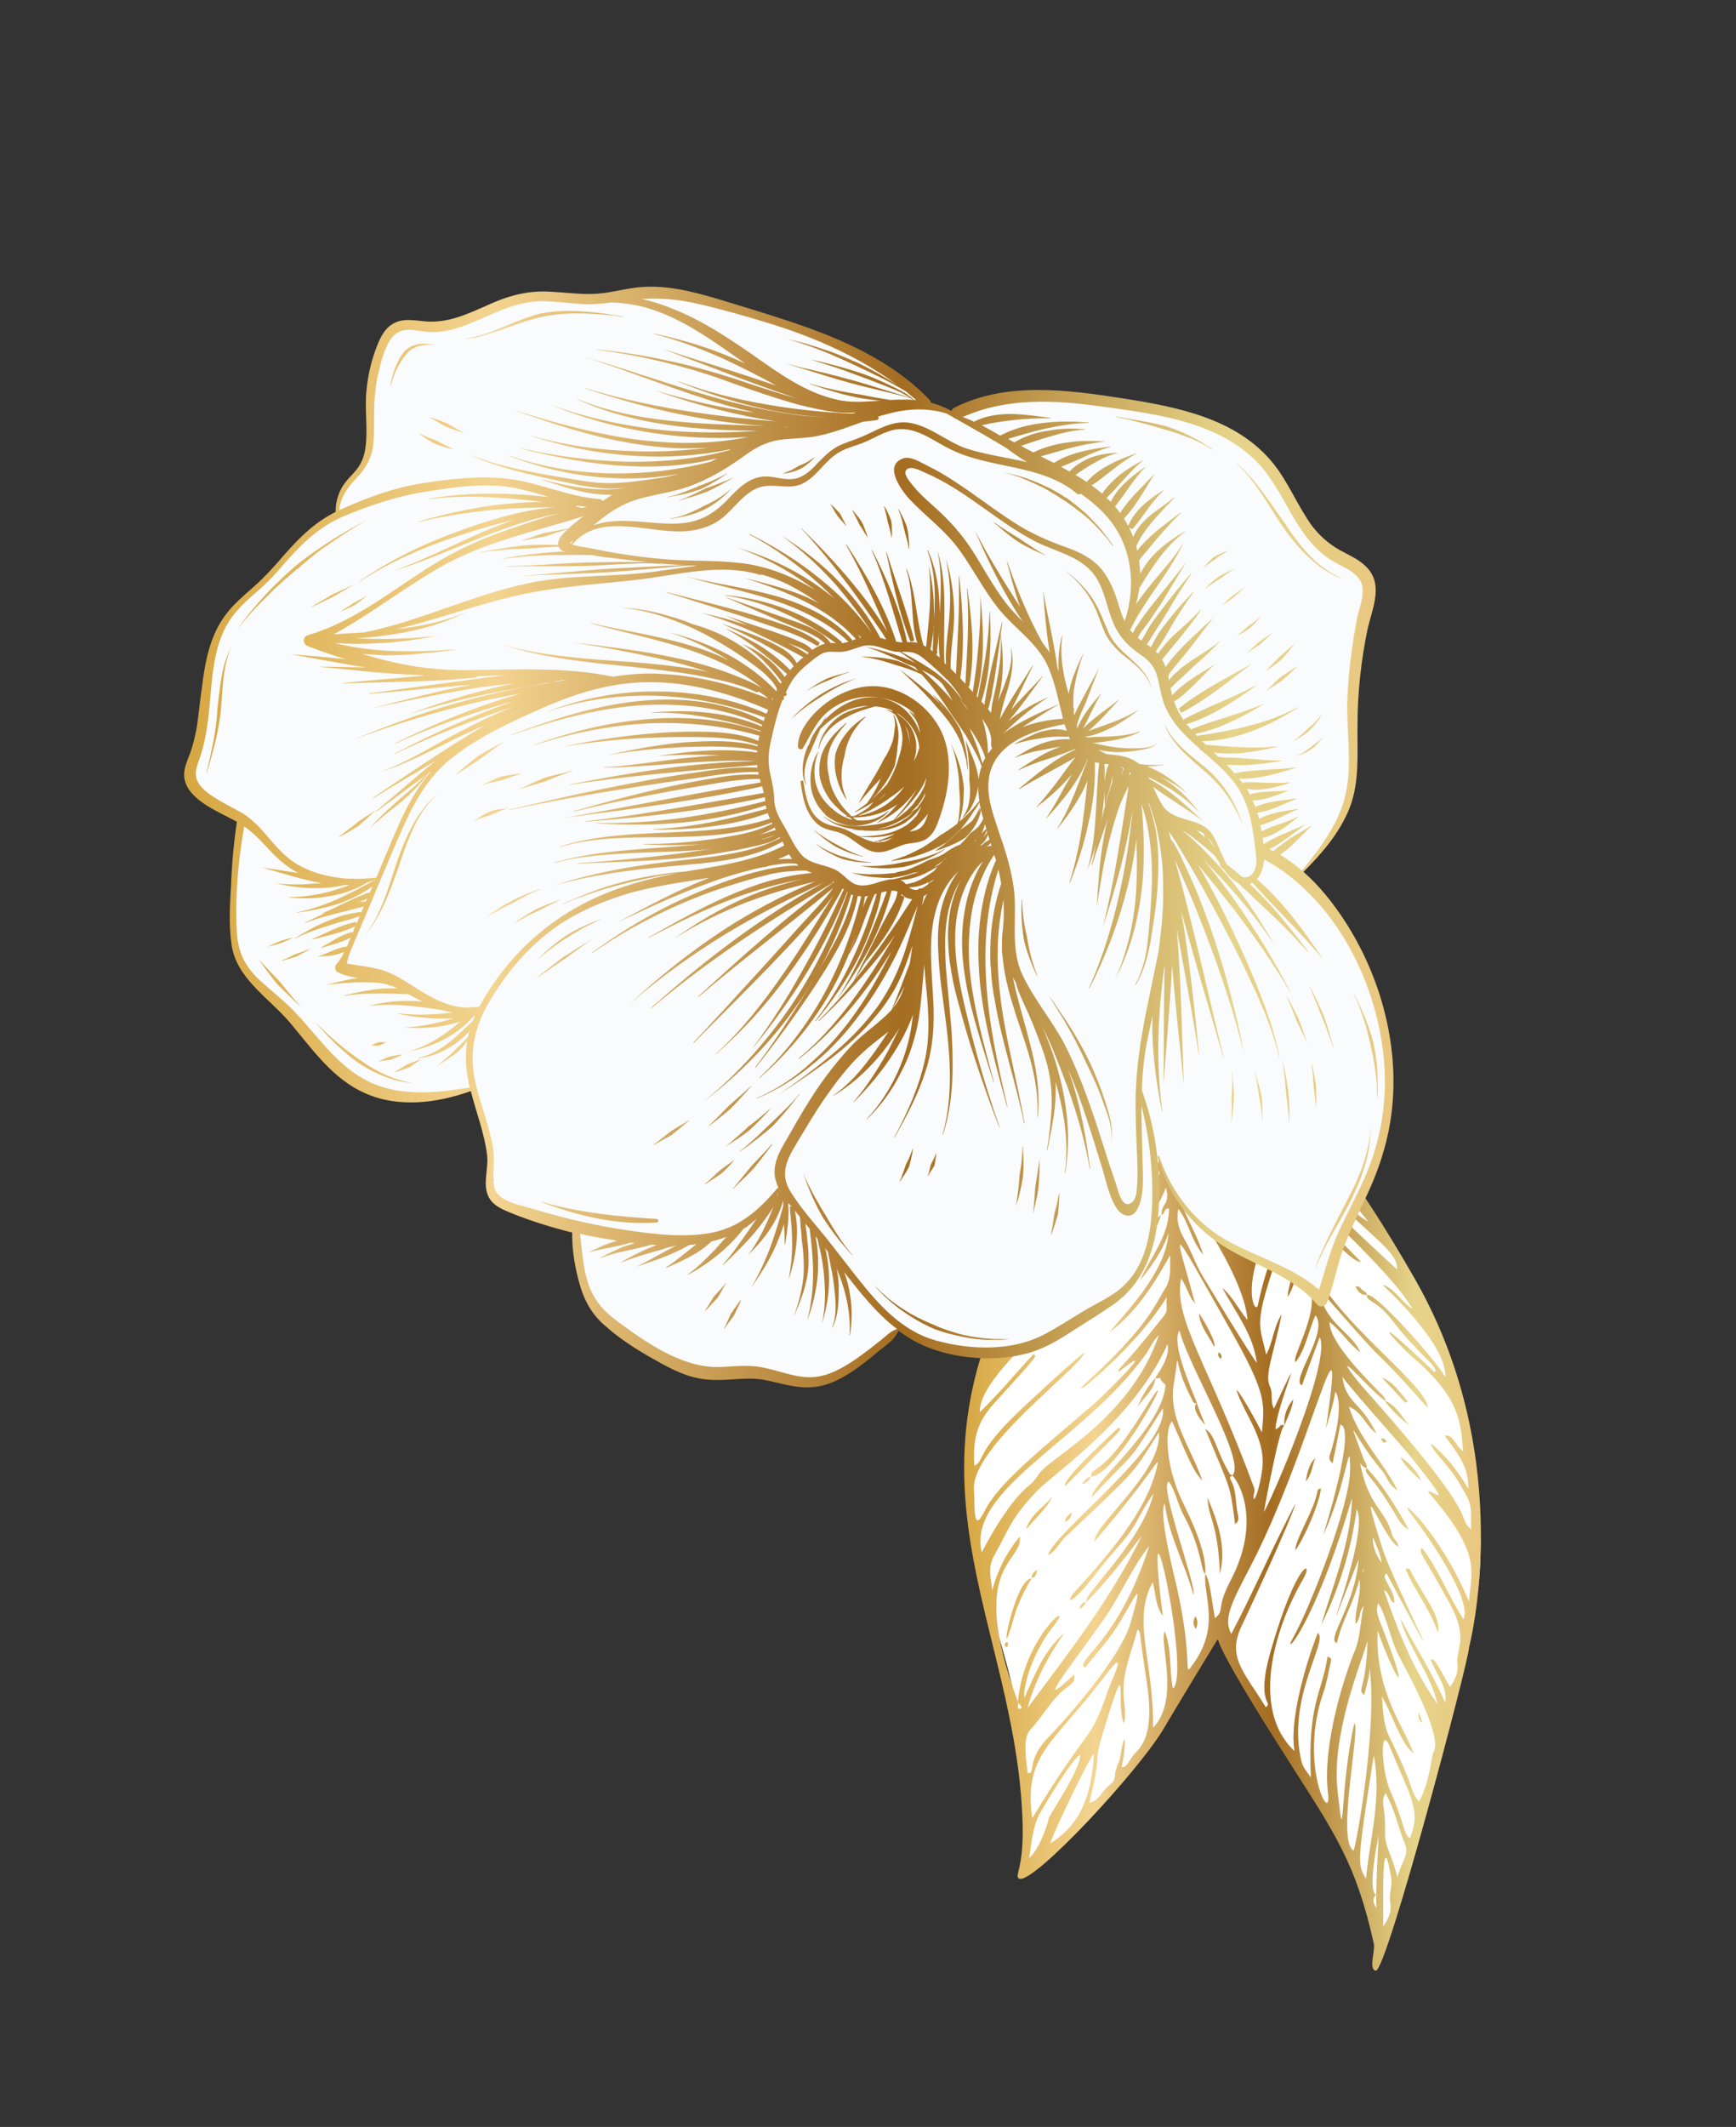 <?xml version="1.0" encoding="UTF-8"?> <svg xmlns="http://www.w3.org/2000/svg" viewBox="4376.444 0 446.772 547.2" version="1.2" style="max-height: 500px" width="446.772" height="547.2"><rect x="4376.444" y="0" width="446.772" height="547.2" fill="#333333" stroke="none"/><title>5742082-ai</title><defs><linearGradient gradientTransform="matrix(132.995,0,0,293.67,4624.578,213.327)" gradientUnits="userSpaceOnUse" x2="1" id="g1"><stop stop-color="#d7a844" offset=".006"></stop><stop stop-color="#f3d490" offset=".253"></stop><stop stop-color="#a46d21" offset=".595"></stop><stop stop-color="#e6d48a" offset=".871"></stop><stop stop-color="#e9c780" offset="1"></stop></linearGradient><linearGradient gradientTransform="matrix(311.277,0,0,283.16,4423.797,73.783)" gradientUnits="userSpaceOnUse" x2="1" id="g2"><stop stop-color="#d7a844" offset=".006"></stop><stop stop-color="#f3d490" offset=".253"></stop><stop stop-color="#a46d21" offset=".595"></stop><stop stop-color="#e6d48a" offset=".871"></stop><stop stop-color="#e9c780" offset="1"></stop></linearGradient></defs><style> tspan { white-space:pre } .s0 { fill: #ffffff } .s1 { fill: url(#g1) } .s2 { fill: #f9fbfc } .s3 { fill: url(#g2) } </style><g id="STORY 4"><g id="&lt;Group&gt;"><g id="&lt;Group&gt;"><path d="m4682.7 291.8q-4.6-8.7-8.7-17.6c-88.8 121.2-28 122.7-33.8 201.1-0.4 5 3 3.9 3.1 2.8 21.4-17 20.9-18.3 46.6-57.5 13.6 26.3 33.6 50.1 42.1 78.5 5.2-7.5 16-52.1 23.7-84 5.1-20.8-0.7-61.5-17.1-87.7-8.5-13.5-37.7-58.2-51.1-66.6-0.2 10.3-2.4 21-4.8 31z" class="s0" id="&lt;Path&gt;"></path><path d="m4676.3 444.1c-6 10.7-34.1 41-37.6 39.2-1.3-0.7 1.3-2.4 0.9-14.6-1.6-52.4-35.6-89.1 4.3-151.1 27.1-42 27.9-41.2 28.5-46.9 1-8.7-10.9-48.1-16.1-54.4-1.3-1.7 1.9-4.6 3.4-1.8 28.5 51.7 49.4 59.1 81.2 115.1 26.3 46.5 13.6 94.2 13.6 94.3 0.1 2.8-21.2 83.5-24 83.1-1.9-0.3-0.1-5.2-0.5-7-4.6-20.7-10.1-28.4-21.5-46.3-22.8-35.6-17.5-31.5-18.8-31.8-0.1 0.1-13.4 22.1-13.4 22.2zm-18-127.2q0 0 0 0c-0.7-0.2-1.8 0.6-2.2 1.1 5.2-9.3 5.1-9.3 2.7-2.6q0 0 0 0-0.2 0.7-0.5 1.5zm0 0q0.3-0.8 0.5-1.5c1.4-0.7 1.9-2.3 3.5-2.7-4.6 6.5-2.8 5.8-16.2 18.8-3.6 3.5-12.8 14.1-12.6 16.7 8.3-9.8 17.3-9.8 41.2-49.4 0.9-1.6 1.4-3.2 0.3-5.4-3.3 5-5.1 10.7-9.7 15.3 1.7-4.4 11.3-16.3 9-21.3-2.2 4.9-4.3 9.4-7.1 13.6 9.6-22.1 6.5-14.2 7.3-20.4-2.7 4.2-4.5 7-5.6 8.8 1.6-2.9 4.2-8.1 5.3-12.4-2.1-0.2-0.3 0.4-6.3 8.5-28.3 38.3-36.7 61.7-21.7 36.1-0.1 4.3-11.6 17.4-11.8 21.8 16.4-19.7 16.2-16.6 17.8-20.3 2.1-4.6 3.3-4.6 3.6-4.7 0 2.1-0.2 1.8 2.5-1.5q0 0 0 0zm-2.5 1.5q0-0.1 0-0.2 0.1 0 0.1 0.1-0.1 0 0 0 0 0.1-0.1 0.1zm74.9 172.5c-0.3-3.5 0.5-18.8 0.6-18.9-0.3 1.5-3 14.3-0.7 15.5-1 0.9-0.9 1.9 0.1 3.4zm-31.7-216.6q0 0-0.1-0.1 0 0 0 0 0 0.1 0 0.1 0 0 0.1 0zm-6.9-8.8c-2.5-3.7-0.3 5.3 6.8 8.7 0.1-1.1-3.8-4.3-6.8-8.7zm33.7 88.2c-4.9-5-2-0.7 1.6 3.4 32.1 36 23.3 32.7 27.7 36.4-0.3-2.8 0.5-5.5-1.1-8.4-4.7-9.1-8.2-10.4-9.4-13.8 4 3.2 7.1 7.2 9.7 11.7 0.3-5.6-3-9.5-6.1-13.7 2.4-0.2 2.6 2.4 4.8 4.1-0.7-7.2-0.5-13.4-12.6-23.9-4.9-4.2-13.8-14.6 5.2 3.5 1.5-1.1-3.6-3.9-11-13.5-3.7-4.9-6.5-4.6-6.4-6.3 1.6-1.4 17.6 16.4 20.2 21.1 0.6-8.5-16.1-23.7-16.2-23.8 3.3 1 4.8 4.4 7.7 6.2-6.2-12.2-60.8-60-13.2-12.1-2.3 0.9-14.6-13.8-18.2-17.5 0 0.8 0.1 1.5 1.1 1.5-0.4 0.9 0.3 1.5 0.7 2.1 5.9 8 0.7 2-0.6 1.4 1.4 3.8 3.8 7.9 6.4 11.5q-1.5-1.5-3.3-3.3c0.6 15 30.7 34.9 31.1 41.9-18.8-21-4.9-4.1-27.7-30.3 0.4 8 8.6 11.2 10.3 16-2.9-2.1-4.8-5.4-7.9-7.8 0 5.4 9.8 14.9 13.6 18.8 0.8 0.8 3.2 4.7-6.4-5.2zm-36.7 62.6c2.7-2.1 0.1-2.2 4.1-9.8 7.9-15.2 2.1-25.3 0.4-26.9 3.7-3.8-11.5-28.4-13.6-37.3-2.1 3 2.3 13.2 4.5 18.7-0.9 0.3-1.2-0.8-1.4-1.2-5.2-9.7-2.8-14-4.5-4.3-1.7 9.1 3.9 16 7.3 25.4-2.4-2.4-3.5-5.5-7.8-15.2-1.7 1.2-2 9.9 2 19.2 0.9 2.2 7.1 13.4 6.5 20 1 1.5 1.1 2.6 2.5 11.4zm4.5-36.7q-0.1 0.2-0.3 0.3c-0.3-0.6-0.1-0.6 0.3-0.3zm-7 25.3q0-0.1 0-0.1 0 0 0 0.1 0 0 0 0 0 0 0 0zm-5.4-14.8c-1.6-2.8-2.1-6.2-3.9-8.9-2.9 0.3 7.2 27.1 6.3 29.1-2.2-8-6.4-15.2-7.4-23.5-1.8 2.4 2.9 20.5 2.9 20.6 4.8 21 1.5 24.7 4.4 20.7 7-9.7 2.7-17.2 3.1-23.2-1.1-0.6-0.8-6.3-5.4-14.8zm45.3-13.6c2.1 11.2 6.8 12.2 8.2 18.3 0.3 1.2 1.6 1.8 1.6 3.1-3.4-1.2-11.4-22.8-4.1 0.4 2.7 8.7 21.6 45.1 1.1 6.5-1.9 0.8 2.2 4.1 2 7.6-1.5-0.5-1-2.6-2.7-3.3 3.6 10.4 7.5 20.4 13.8 29.3-1.8-7.9-7.4-14.3-9.6-22.1 3.9 7.3 8.3 14.2 11.6 21.8 0.6-4.4-2.5-7.5-3.8-11.3 1.3 0.4 1 0.1 5 7.2 1.5-2 2.2-4 1.9-6.2-0.4-3.3 3-6.2-1.9-15.2-7.7-14-8.1-13-7.2-14.4 4.4 5.7 6.8 12.5 10.7 18.4 2.4-5.3-10.3-23-13.8-27.5-3.5-4.5 7.2 4.1 15.2 22.9 0.6-8.2 3.4-12.1-10.6-28.3 1.2-0.6 7.8 6.3-5-9.7-1.7-2-15.1-17.1-17-19.8 1 7 4.7 6.2 8.8 14.6-2.7-1.8-3.6-5.5-7.1-6.9 2.5 8.1 8.6 13.8 12.5 21.5-2.4-1.4-2.7-3.6-4-5.1-7.1-8.2-9.8-16.8-4.7-2.9 0.3 0.8 0.9 1.3 0.8 2.2-0.4 0.2-0.9-0.2-1.7-1.1zm-24.8 12.5c2-3.1 17.4-38.8 14.4-45-1.6 4.3-3.1 8.3-4.6 12.4-3.1-1.1 7-13.7 3.5-18-1.9 4-2.4 8.5-5.1 12-1.4-0.6 5.9-12.4 3.8-18.4-4.8-13.8-1.4-5.8-5.8 1.6-0.4-2.6 4.8-13.2-0.2-17.9-9 25.8-7.4 23.7-5.4 32.8 1.8-3.2 1.8-6.9 4-10.4-2.2 10.8-4.5 15.7-3 18.7 0.8 1.7 0 3.8 1 5.6 9.4-20.1 0.8-1.2 0.4 5.2 0.9 0.2 1.3-1.8 2.3-0.7-1.1-0.9-5.3 22-5.3 22.1zm5.3-22.1q0 0 0 0 0 0 0 0zm-30.9-56.9c1-1.4 0.8-2.9 0.4-4.5-6.6 18.5-48.2 44.7-47.9 57.8 5.1-4.9 9.3-10.1 13.8-14.9 0.7 0.6 1.8-0.5-6.7 8.9-5.6 6.1-9.2 9.1-8.5 19.8 2.8-1.4 0.1-3.2 11.8-14.3 0.1-0.1 15.9-14.9 16.5-14.7-1.8 4.4-29.1 24.2-28.4 35.1 0.3 4.5-0.3 11.7 2.7 5.6 3.8-7.6 15.7-16.8 28.4-27.8 1.6-1.3 17.9-17.4 6.1-8 0-1.5-0.9 1.4 11.8-14.6 1.1-1.3 0.3-3.1 0.6-4.7-8.7 14.4-28.7 29.4-19.9 21.3 15.3-14.1 16.9-19.4 19.5-23.5 1.7-2.6 1.2-5.6 1.3-8.6-4.2 7.5-8.7 14.7-15.7 19.9 6.2-7.2 14.5-16.1 15.3-25.6-1.2 3.3-2.7 6.5-7.4 12.3 2.7-6.1 7.5-11.4 7.5-18.6-1.4-0.2-1 1.5-1.9 1.6 0-0.2-0.2-1.2 0.7-2.5zm-0.7 2.5q0 0 0 0-0.1 0-0.1 0 0 0 0 0 0 0 0.1 0zm-36.4 127.1c0.7-0.3 0.2-0.9-0.5-1.4-0.1 0.5-0.3 1.7 0.5 1.4zm-0.5-1.4q0-0.1 0-0.2 0-0.1-0.1-0.2 0 0.2 0 0.3 0 0 0.1 0.1zm8.9-19.6c-5.1 6.3-7.8 15.4-7.3 18.1 2.8-6.1 5.1-12.2 10.2-16.5-4.1 5.9-7.5 12.2-9.4 19.2 10.6-14.2 21.5-28.2 29.4-44.3-4.5 5.9-9 11.7-14.2 17-1.2-1.7 14.1-15.1 17.2-27.8-2.6 3.5-4 7-6.2 10.1-2.3 3.1-5 5.8-7.4 8.9-7.8 10.3-9.2 9.2-6.8 6.4 8.4-9.3 18.8-20.9 21.3-32.4 0.7-3.4-0.1 0.6-16.1 19.3-0.1-4.5 17.5-17.9 16.6-28.1-6.9 10.7-4.3 8.3-24.2 27-1.4 1.4-2.1 3.3-4.3 4.6 1.2-5.6 31.1-27.9 29.5-37.8-10.1 15.9-5.8 9.4-18.2 22.8-0.5-3.1 17.9-17.5 18.9-28.6 0-0.6-1.3-1-1.3-2q-0.7 0.1-1.4 0.1c0-0.2 4.2-5.5 3.2-8.8-8.6 19.4-28.8 32.9-33.5 37.7-7 7.3-7.4 10.2-11.2 16.9-1.6 2.9-0.7 5.8-0.4 8.7 1.4-5 3.5-9.5 7.1-13.8 0.9 7-13.7 6.7-0.5 42.5 1.6-17.4 15.5-27.4 9-19.2zm50.8-15.5c-5.3 10.1-6.8 13.4-4.9 17.3 5.9-11.2 10.8-22.7 16.6-33.7-1.2 4.4-12.4 28.4-13.8 31.4-4.1 8.2 0.6 12.1 6.1 21.1 2.1-1.4-2.7-0.6 1.2-14.2 7-24.4 11.3-23.6 8.4-18.7-7.7 13.2-13.4 33.7-2.2 44.2-1.7-9.9 5.2-28.7 6-30.4 2.9 1.9-8.2 16.7-4.2 33.1 0.4 1.6 1.5 2.7 2.4 4.1-0.8-19.4 2.8-21.3 4.3-31.1 1.2 0.3 0.9 1 0.8 1.5-0.6 2.6-1 5.3-1.9 7.8-6.5 18.8 2.4 34.8 1.2 25.7-1.5-12.8 4.6-31 7-36.7 1.4-3.5 1.3-7.3 2.2-11.3-1.3 1.4-0.7 3.2-2.1 4.6-0.2-4 1.6-7.4 1-11.5-1.4 6-4.6 10.8-5.8 16.4-2.9-0.7 4.7-9.8 5.6-21.5-14.7 36.9 3.4-6.2-0.5-12.9-1.4 10.4-4.5 20.3-9.1 29.7 3.1-10.7 7.6-21.1 7.9-32.6-10 33.7-18.1 41.2-15.3 36.2 4.5-7.9 14.8-34.4 14.8-43.5 0-9.9-0.8 3.6-6.9 16.8 0-0.1 8.7-27.5 4.4-28.4-0.6 3.2-1.3 6.4-2 10-1.1-1-0.9-1.8-0.6-2.5 1.1-3.5 3.5-12.7 1.3-16-0.5 3.3-1.6 6.4-2.4 9.5 5.5-38.4-3.9 5.7-19.5 35.6zm-12.7-143c-0.1-1.9-20.8-35.6-22.8-35.8 0.3 1.5 10.5 27.3 12.9 47.6 0.1 0.7 6.2 18.3 7.1 17.9 1.4-7.6 3.4-15.7 2.8-29.7zm-1.5 75.2c-1.7-1.8-2-4.2-3.6-6.4-2 10.6 6.8 21.3 18.8 53.9 0.4 1.1-0.5 2 0 2.9 1-1.3 1.8-5.5 2.1-7.8 0.7-5.7-2-10.4-4.4-15.1-5.1-10.4-0.1-2.9 4.3 5.7 0.7-7.7 1.3-9.9-8.5-27.1-16.3-28.8-13.9-25.5-8.7-6.1zm56.2 115.8c-3.1-2.3-5.6-10.3-8.1-14.7 0.3 3.6 0.3 7.3 2 10.6 7.2 14.7 4.9 13.2 7.5 16.5 2.5-3.9 3.4-12.1 3.7-12.6 2.6-3.9-6-19.5-8.9-25-2.1-4-3.2-10.5-5.3-13.5-0.5 2-0.4 2.6 1 6.1 7.3 18.7 4.3 15.7-1.1 1.1-0.8 16 7.6 25.8 9.2 31.5zm-68-53.4c-4.8 6.2-7.5 13-11.7 18.9-8.8 12.6-18.6 24.5-7.6 14.2 0.3 1.7-0.6 2.4-1.6 3.1-4.1 2.9-6.3 7.5-9.7 11.1-2.1 2.2-1 8-0.7 11.1 2.3 0.5-0.6-3.2 5.6-9.4 3-3 18.2-19.9 20.8-28.9 4.4-15 0.4-4.7-4.4 2.2-2.2 3.2-4.9 6.1-7.3 9.1-2.4-2.3 8.6-6.4 16.6-31.4zm-10.4 43.2c-5.3 16.7-0.9 5.8-5 22.9 2-0.5 2.8-1.9 3.8-3.2 0.9-1.3 2.8-1.8 2.8-3.9 0-1.5 1-2.9 1.3-4.5 1.7-10 1.4-1.4 0.4 2.4 1.2 0.5 2.2-2.3 3.6-3.7 5.6-5.3 3.1-16.2 2.1-23.3-1.2-8-0.7-7.6-1.6-8.4-1.5 5.7-4 11.1-3.6 17.1 0.2 2.4 0.7 4.7 0.1 7.1-2.1-4.7 1.1-18.2-3.9-2.5zm67.1-12c0.1 2.5-0.8 4.7-1.4 7.2-1.9-1.7 0.5-1.1 0.9-14-1.6 5.8-9.4 23.9-7.7 38.8 1.9 17.3 0.4-0.5 4.3-17.6 1.6 1.5-4.7 30.3-0.2 32.8 0.7-1.5 6.2-31.6 4.1-47.2zm-37.9-97.6c2.7 2.3 4.2 5.6 6.5 8.3-0.9-12.3-17.6-34.6-18.4-35.8 0.6 6.8 4.9 12.1 7 19-3.2-3.8-3.7-8.4-6.4-11.8-0.6 2.9 0.1 5.2 1.5 7.7 1.8 3 2.9 6.5 4.7 9.5 0.1 0.2 12.8 21.2 14 22.4-0.9-7.3-5.5-13-8.9-19.3zm-17.8 113.2c7-7.3 1.5-21.9 3-24.8 1.9 4.9 1.1 9.8 2.1 14.7 4.9-3.5-8.1-62.2-2.6-18.7-1.9-2.5-1.8-5.7-2.6-8.7-5.4 10 0.2 19.7 0.1 37.5zm-1.8-96.2c-16.1 22.5-46.2 34.7-42.3 51.1 0.1-0.2 6.4-12.8 12.4-17.4 1-0.8 1.7-1.9 2.5-3 3.2-4.4 23.3-14.1 30.7-35.5-1.5 1.3-2.2 3.2-3.3 4.8zm-9.7 86.3c0.6-1.9 5.7-12.2-0.9-3.4-13.3 17.5-21 20.1-18.7 36.6 15.1-25 14.6-18.6 19.6-33.2zm66.9-120.3c-9.8-12.1-5.7-6.9-4-7.4-4.9-7.3-3-7.2-24.3-23.1 2.9 5.6 2.2 2.5 14.4 15.2-3.8-1.6-9.4-8.9-14-11.3 1.9 3 22.8 24.2 27.9 26.6zm-36-1.7c3.4-6.3 4.7-14.7 5.5-22.2 0.4-3.3-0.9-6.1-1.9-9.1q-0.4 0.1-0.7 0.2c-4.2 25.2-8.1 25.9-2.9 31.1zm-3.6-7.8c2.6-4.1 5.4-23.4 5.5-23.6 0.6-2.8-0.5-4.4-2.4-8.6-2 14-8.2 25.4-3.1 32.2zm45.1 144.5c-2.5-6-2.3 5.9 0.2 11.6 3.4 7.5 3.5 11.4 5 12 2.9-7.1 0.3-10.2-5.2-23.6zm-34.6-123.7c-2.2 8.4 0.2 12.4 0.7 10 3.4-16.3 9.1-20.6 4.9-28.6-1.1 6.8-3.9 12.5-5.6 18.6zm-14.9-31.5c-0.3 1.1 0.4 1.8 1.2 2.9 0.3-0.6 3.9-18.6 3.9-18.7 1.8-11.1 0.7-8.2-1.3-12.7 0 0.1-2.8 24.4-3.8 28.5zm28.8-2c-7.3-11.8-8.5-11.5-18.1-18.5 1.9 8.2 17.1 18.9 18.1 18.5zm-6.6 4.1c0.5 4.2 24.2 25.8 29.2 30.4 0.1-5-5.6-7.1-29.2-30.4zm21.2 187.1c1-10.5 4.1-20.9 2-31.7-4.4 27.9-4.2 28.2-2 31.7zm-70-32.2c-1.2 1.1-10.1 19.5-11.3 23.2 8.8-5.5 10.7-14 11.3-23.2zm-14.1 15.7c-1.7 3.4-1.9 6.9-2.6 11.2 2.7-2.2 4.9-9.1 5.1-10.4 0.1-0.4 9-14 7.9-16.1-2.2 1.4-9.3 13.3-10.4 15.3zm94.2 7.8c-2-4.8-2.5-8.7-5.1-13.3-1.4 2.8 0 2.5-0.1 10-0.1 4 1.3 4.4 3.2 11.7 0.7-3.4 3.1-5.8 2-8.4zm-38.5-182.1c-1.3 2.4-1.3 5-1.7 7.5-2.6 12.8-7 13.9-3.2 19.1 2.2-9.1 5.4-17.5 4.9-26.6zm0.9 26.2c1-3.3 5.9-14.4 2-19.3 0.1 8.3-6.7 34.3-2 19.3zm-10.2-3.4c-2.1-3.7-2.1-8.5-5.8-11.5-1.9-1.5-3.1-3.6-4.6-5.5 2.3 6.4 6.6 11.6 10.4 17zm43.9 173.8c-0.3-2 0.6-3.9 0.3-5.9-2.8-16.6-1.9 11.3-2.1 12.4 1.8-2.4 2.2-4.4 1.8-6.5zm-70.5-170.3c1.9-0.8 10.7-11.8 11.2-17.6-3.6 5.8-6.7 11.8-11.2 17.6zm21-15.8c0.1-2.8-1.2-5.4-3.1-7.1-1.6-1.4-2.1-4.2-4.1-5.6 1.7 4.7 4.1 8.8 7.2 12.7zm45.1 92.5c-0.2 1.9 0.5 4.1 2.2 6.6-0.2-2.3-1.3-4.3-2.2-6.6zm-49.9-105.2c-0.7-1.6-1.4-3.2-2.4-5.5-1 3.1 1.1 4.1 2.4 5.5zm47.5 113.3c-0.2 0.3-0.1 0.1-0.3 0.8 0.2 0 0.2 0.1 0.3-0.8zm-71.5-85.3q0 0 0 0 0 0 0 0 0-0.1 0.2-0.3-0.1 0.2-0.2 0.3zm59.5 65.8c0.1-0.6 0.2-1.2 1-1.1-0.4 3.6-3.9 12-6.6 15.9 0-3 4.7-10.1 5.6-14.8zm-0.4-9c-0.9 1.8-0.8 4.1-2.5 6 0.4-3 1.3-5.1 2.5-6zm-57.9 4.8q0.1 0 0.1 0 0 0 0 0.1v-0.1q0 0 0 0-0.1 0-0.1 0zm0.1 0.1q-0.1 0-0.1 0c0-0.2 0-0.2 0-0.1q0 0 0 0h0.1q0 0.1 0 0.1zm0-0.1c0.2-3.1 2.6 0.8 13.7-17.1 11-17.9-6.3 16.7-13.7 17.1zm-6.6 2.4c-1.3-1.3 12.3-13.7 13.7-15 0.8 0.7 2.2-1.1-13.7 15zm-8.6 23.8q0 0 0 0 0 0 0 0zm0 0c-0.2 0.1-3.3 5.1-4.7 10.3-4.5 15.9 0.1-10.6 4.7-10.3zm5.3-21c-1.7 3.2-4.5 5.6-6.8 8.4 1.1-3.8 4.4-5.7 6.8-8.4zm26.5-30.5c-0.4 3.2-3.2 5-4.6 7.5 1.4-4.2 4.5-7.6 4.6-7.5zm-23.3 36.9c0.3-1.3 1-1.9 1.9-2.3-0.4 0.9-0.6 1.9-1.9 2.3zm5.7 20.7q-0.1 0-0.2 0 0.1-0.1 0.2 0zm-0.2 0c-0.3 0.2-0.8 1.5-1.8 1.7 0.4-0.8 0.6-1.8 1.8-1.7zm1.1-32.2c-0.1 0.3-0.3 1.1-2.3 1.9 0.9-1.1 1.3-1.8 2.3-1.9zm-15.1 26q0 0 0 0 0 0.1 0 0zm0 0c0-0.2-0.2-1.4 1.4-2.1-0.3 1.1-0.4 1.8-1.4 2.1zm-6.6 17.7c-1.2-0.7 0.8-2.1 0.4-0.4-0.1 0.1 0 0.6-0.4 0.4zm38.2-106.8q0 0-0.1 0 0.1 0 0.1 0 0 0 0 0 0 0 0 0 0 0 0 0zm-0.1 0c-0.4 0.2-1.4 2.3-1.5 2.4-5.9 9.8-6.8 8.7-6.5 8.3 7.7-11 6.4-10.7 8-10.7zm-16.5 20q0 0 0 0 0 0 0 0 0 0 0 0zm-0.1 0q0.1 0 0.1 0 0 0 0 0 0 0-0.1 0zm0 0c-0.6 0.4-3.5 3.6-6.1 4.2 1.8-1.7 3.7-3.3 6.1-4.2zm6.9-7q-1.1 1.2-2.3 2.4c0.2-1.4 0.9-2.3 2.3-2.4zm11.5-17.4q0 0 0.1 0 0 0 0 0.1-0.1 0-0.1 0 0-0.1 0-0.1zm-1.7 4.4q0 0 0 0c-0.1-0.2-0.5-3.1 1.7-4.3-0.2 0.3-0.5 1.4-1.7 4.3zm-16.6 20q0 0 0 0 0 0 0 0 0 0 0 0zm0 0q0 0 0 0 0 0 0-0.1 0 0 0 0 0 0 0 0.1zm0-0.1c0-0.4 0.4-1.3 2.1-2.8-0.8 1.7-0.8 1.7-2.1 2.8zm75.9 23.6c3 1.2 4.3 4.2 6.3 6.3-2.8-1.8-6.5-6.2-6.3-6.3zm-0.8-6c3 1.2 4.6 3.8 6.6 6.1-0.7 0.6 0.4 1.4-6.6-6.1zm-15.2-34.3c-1.2-0.8-2.1-1.8-2.9-2.8 1.4 0.7 2.5 1.5 2.9 2.8zm11.3 13.1q0-0.1 0-0.1c0.1 0 0.1 0 0 0.1zm0-0.1c-0.4 0.1-1.8 0.3-2.9-2.1 0.9-0.2 1.2 0.2 1.4 0.6 0.5 0.5 1.4 0.7 1.5 1.5zm0 44.5q0 0 0 0 0 0 0 0zm0 0c0 0.5 3.6 2.8 10.8 15.9-1.2-0.6-2.1-1.6-2.8-2.8-7-12.1-9-11.4-8-13.1zm11.1 26.2c3.3 6.7 8.1 11.9 7.2 16.2-2.1-6.2-6-10.8-8.3-16.3q0.9-0.3 1.1 0.1zm2.8-22.9c-2-1.9-4.1-3.6-5.3-6.1 2.4 1.5 5 4.5 5.3 6.1zm-9-9.9c-0.6 0.5-1-0.4-1.3-0.9 0.9-0.2 1.7 0.6 1.3 0.9zm-69.2-73.6q0 0 0 0 0 0 0 0zm0 0c-0.4 0.1-9.1 17.5-12.7 18.3 5.4-7.3 11.5-18.6 12.7-18.3zm-0.1 0q0.1 0 0.1-0.1 0 0.1-0.1 0.1zm0.1-0.1c0-0.3 0-1.9 2.9-4.4-0.4 0.9-1.7 3.7-2.9 4.4zm29.4 82.6q0 0 0-0.1 0 0.1 0 0.1zm0-0.1c-0.2-0.1-0.4 0.4-0.2 0.8 1.7 2.9 1.2 6.3 2 9.4 0.1 0.6 0.2 1.4-0.8 2.1-1.4-10.7-1-8.3-7.7-24.5 2.8 1.7 2.6 5.5 6.7 12.2zm-6.1 5.5c2.7 6.3 4.9 12.7 3.2 19.6-0.6-13.7-3-14.1-3.2-19.6zm-2.7-24.3q0 0 0 0c0 0 0 0 0 0zm0 0c0 0.2 0.3 1.1 2.1 5.6-0.9-0.9-3.8-4.5-2.1-5.6zm22.5 5.8q0 0 0 0 0 0 0 0zm0 0c0-0.4-0.5-3.6 2.3-6.8-0.3 2.6-1.6 4.6-2.3 6.8zm-18.1-20.3c-1.4-2.9-3.7-5.3-3.9-8.7 0.8 1.2 4.6 7.4 3.9 8.7zm1.2 1.4c0.6 0.4 0.9 0.9 0.6 1.7-0.6-0.4-1-0.9-0.6-1.7zm51.5 92.7c0.4 1.1 0.7 2 1 2.8-1.2-1.2-1.2-1.2-1-2.8zm-57.4-21.5c-0.8-1.2-0.8-2.1-0.1-3.3 0.7 1.2 0.6 2.1 0.1 3.3z" class="s1" fill-rule="evenodd" id="&lt;Compound Path&gt;"></path></g><g id="&lt;Group&gt;"><path d="m4476.2 86.4q-0.3 0.5-0.6 1c-0.4 0.7-0.8 1.2-1.2 1.9q-0.7 1-1.1 2.1c-0.3 0.7-0.7 1.4-0.8 2.2-0.3 1.3-0.8 2.8-0.9 4.2 0 0.7 0.1 1.5 0 2.2-0.1 0.8-0.1 1.6 0 2.4q0.1 1.4 0 2.8c0 0.5 0.1 1 0.1 1.5 0 0.4 0 0.8 0 1.2 0.1 1.7-0.1 3.3-0.2 5 0 0.4-0.2 0.8-0.2 1.3 0 0.3 0 0.6-0.1 0.9-0.1 0.8-0.3 1.6-0.5 2.4-0.1 0.6-0.4 1.2-0.6 1.8-0.7 0.8-1.3 1.6-1.9 2.4-0.5 0.7-1 1.2-1.5 1.8-0.4 0.5-0.8 1.1-1.1 1.6-0.3 0.6-0.7 1.1-1 1.7-0.2 0.5-0.3 0.9-0.5 1.4-0.2 0.7-0.4 1.3-0.5 2-0.1 0.6-0.4 1.2-0.3 1.8q0 0.1 0 0.2c-1.2 0.6-2.4 1.2-3.5 2.1-0.7 0.6-1.5 1.1-2.3 1.7-0.8 0.7-1.7 1.4-2.5 2.1-0.7 0.6-1.4 1.2-2 1.8-1.1 1.2-1.9 2.6-2.9 3.8-1 1.4-2.3 2.5-3.4 3.8-0.5 0.7-1.4 1.2-2 1.9-0.8 0.9-1.6 1.7-2.5 2.5-0.6 0.5-1.2 1-1.7 1.6q-0.1 0.1-0.2 0.3c-1.4 0.5-2.6 1.4-3.5 2.5-2.9 3.3-5.6 7.1-6.5 11.6-0.3 1.4-0.3 2.8-0.4 4.2 0 0.8-0.1 1.5-0.2 2.3 0 0.7 0 1.4 0 2.1q-0.1 1.4-0.2 2.8c-0.1 1 0 2-0.2 3-0.1 0.7-0.2 1.4-0.3 2-0.2 0.9-0.2 1.9-0.4 2.8-0.2 1.4-0.5 2.8-0.9 4.2-0.3 0.8-0.6 1.6-0.8 2.4-0.1 0.9 0 1.7-0.3 2.5-0.2 0.7-0.4 1.4-0.3 2.1-0.5 0.4-0.9 0.8-1.1 1.4-0.2 1.2 0.3 2.7 1.1 3.5 0.5 0.5 1.1 0.9 1.7 1.3 0.7 0.5 1.3 1.1 2 1.5 0.6 0.3 1.3 0.5 1.9 0.9q0.8 0.4 1.6 0.9c1.3 0.9 2.8 1.6 4.3 2.4q0.8 0.4 1.5 0.8l-0.6 0.9c-0.4 0.3-0.4 0.9-0.6 1.4-0.2 0.8-0.3 1.7-0.3 2.5-0.1 1.2-0.1 2.4-0.4 3.6-0.1 0.6-0.3 1.1-0.3 1.7 0 0.6 0 1.2-0.1 1.8 0 0.5-0.2 1-0.2 1.6-0.1 0.5 0 1.1 0 1.7 0.2 1-0.1 2 0 3 0 0.4 0.1 0.9 0 1.4 0 0.6-0.1 1.2 0 1.9 0.1 1-0.1 2.1 0 3.1 0.1 1.3 0.1 2.5 0.3 3.7 0.1 0.9 0.3 1.8 0.3 2.7-0.1 2.7 0.4 5.1 2.5 7q0.2 0.2 0.5 0.4-0.1 0.3-0.1 0.5-0.1 0.5 0.2 0.8 0.1 0.5 0.4 0.9c1.2 1.6 2.7 2.9 4.2 4.2 1.5 1.2 2.9 2.3 4.2 3.7 1.1 1.1 2 2.3 3 3.4 2.1 2.4 4 4.8 6.1 7.1 1.7 1.8 3.7 3.3 5.6 4.9 2.2 1.8 4.8 3.3 7.4 4.5q1.5 0.8 3.2 1.2 0.4 0.3 0.8 0.6c1.2 0.7 2.6 1.1 4 1.2 1.4 0.2 2.8 0.4 4.2 0.4 0.8 0 1.7-0.1 2.5-0.2 3-0.2 5.9-1 8.7-1.9q0.1 0 0.2-0.1 0 0 0 0c1 0.4 2.2 0.1 3.1-0.2q0.1 0.3 0.1 0.5c0.1 0.4 0.3 0.7 0.4 1 0.2 0.4 0.3 0.8 0.5 1.2 0.1 0.3 0.1 0.6 0.2 0.9 0.2 0.2 0.4 0.4 0.5 0.6h0.1q0 0.2 0.1 0.4c0.1 0.7 0.3 1.4 0.5 2.1 0.2 0.6 0.5 1.3 0.7 1.9 0.1 0.4 0.1 0.8 0.1 1.2 0.1 0.3 0.2 0.7 0.3 1 0.3 1.3 0.3 2.6 0.5 3.9 0.1 0.6 0.3 1.3 0.3 1.9 0.2 1.1 0.4 2.3 0.6 3.4 0.2 1.1 0.2 2.1 0.4 3.2q0 0.1 0 0.2-0.6 0.5-1.1 1.2-0.3 0.4-0.4 0.9 0.3 0.7 0.9 0.8l3.3 2.4c1.2 0.8 2.7 1.2 4.1 1.6 1.3 0.4 2.5 0.6 3.8 1.2 1.2 0.5 2.5 1.1 3.7 1.7 1.4 0.6 2.7 1.3 3.9 2 1.1 0.7 2.1 1.3 3.2 1.8q0 0 0 0.1c-0.1 0.3-0.1 0.7 0 1 0.1 0.4 0.2 0.7 0.3 1.1 0.1 0.6 0.3 1.2 0.4 1.8 0.2 0.7 0.4 1.4 0.6 2.1q0 0.4 0 0.8c0.1 0.4 0.2 0.6 0.3 0.9 0.1 0.6-0.1 1.2 0.2 1.9 0.4 0.9 0.5 1.9 0.7 2.9 0.1 0.9 0.5 1.7 0.7 2.5 0.3 0.8 0.8 1.5 1.2 2.3q0.4 0.6 0.7 1.2c0.4 0.6 0.9 1.1 1.5 1.5 1.2 1.1 2.4 2.3 3.6 3.3 2.1 1.7 4.3 3.4 6.7 4.6 1.1 1.8 3.3 2.9 5.1 3.7 1.7 0.8 3.3 1.6 5.1 2.1 1.7 0.5 3.5 0.9 5.3 1q1 0 2.1 0 0.9 0 1.9 0.1c1.3 0.1 2.6-0.1 3.9 0 1.7 0.1 3.4 0.3 5 0.6 1 0.2 1.9 0.5 2.9 0.7q1.7 0.4 3.5 0.6 1.6 0.3 3.2 0.4 0.9 0 1.9-0.2 0.3 0.1 0.7 0.1 0.8 0.2 1.8 0.2c2.7 0 5.5-0.1 7.1-0.5 0.4 0.1 0.8-0.3 1.1-0.4 1.2-0.7 2.3-1.6 3.4-2.5 1.8-1.2 3.8-2.4 5.6-3.7q1.6-1.3 3.2-2.7c0.9-0.8 1.7-1.7 2.6-2.6 0.3-0.3 0.5-0.6 0.7-0.9q0.1-0.1 0.3-0.2 0 0 0 0c1.8 1.4 3.6 2.7 5.6 3.6q2.8 1.3 5.6 2.3c1.3 0.4 2.7 0.6 4 0.8 0.8 0.1 1.6 0.2 2.4 0.2 0.7 0.1 1.5 0 2.2 0 1.3 0 2.6 0 3.9-0.1 1.5-0.2 3-0.5 4.6-0.6 1.2-0.1 2.4-0.4 3.6-0.7 0.4-0.1 0.8-0.3 1.2-0.3 0.1 0 0.3 0 0.4-0.2l0.4-0.7q0.3-0.1 0.6-0.1c1.9-0.2 3.7-0.8 5.4-1.6 1.4-0.6 2.7-1.3 4-1.9 1.4-0.8 2.8-1.6 4.2-2.4q2.7-1.8 5.4-3.8 1.1-0.7 2.1-1.6c0.5-0.5 1.1-1.1 1.6-1.6 1-1 2.2-1.8 2.9-3.1 0.6-0.8 1.1-1.6 1.5-2.5q0.9-1.9 1.7-3.8c0.3-0.9 0.4-1.7 0.8-2.6 0.2-0.6 0.3-1.3 0.3-2 0.1-0.7 0.3-1.3 0.4-2q0.1-1.2 0.3-2.4 0.1-0.5 0.2-1.1c0-0.2 0-0.5 0-0.8 0.3-1.3 0.5-2.6 0.6-3.9 0.1-0.4 0.2-0.8 0.2-1.2q0-0.6 0-1.2c0-0.9-0.4-1.7-0.5-2.5-0.1-0.6-0.2-1.3-0.4-1.9q0.2-1.1 0.2-2.2c0-0.4-0.1-0.8 0-1.3 0-0.3 0-0.6 0-1-0.1-0.3-0.2-0.4 0.1-0.7v-0.5q0.1 0.4 0.3 0.7c0.1 0.4 0.4 0.7 0.5 1 0.3 0.5 0.4 1 0.5 1.5 0.2 0.5 0.4 1 0.7 1.5 0.5 0.9 0.8 1.9 1.2 2.8 0.1 0.4 0.4 0.6 0.6 0.9 0.1 0.3 0.2 0.6 0.3 0.9 0.3 0.5 0.6 1.1 1 1.6 0.2 0.3 0.4 0.5 0.6 0.9 0.1 0.3 0.4 0.5 0.6 0.8 0.2 0.3 0.4 0.5 0.6 0.8 0.2 0.3 0.5 0.7 0.7 1.1 0.7 1 1.5 1.9 2.4 2.7q0.8 0.7 1.7 1.4c0.4 0.4 0.7 0.8 1.2 1.2 0.9 0.9 1.9 1.7 2.9 2.3 1.3 0.8 2.5 1.7 3.7 2.5 1.4 0.8 2.8 1.6 4.3 2.3 1.4 0.8 2.8 1.5 4.2 2.2 2.7 1.2 5.3 2.5 8 3.8 0.9 0.5 1.9 0.8 2.7 1.5 0.1 0.1 0.2 0.3 0.4 0.3l0.3-0.4q1.2 1.2 2.5 2.2 0.4 0.4 0.9 0.8c0.1 0.1 0.4 0.3 0.5 0.3 0.3 0 0.4-0.7 0.4-0.9q1-2.6 1.7-5.2 0.3-1.3 0.6-2.7c0.2-0.8 0.4-1.6 0.6-2.4 0.4-1.6 0.8-3.1 1.4-4.6 0.2-0.6 0.4-1.2 0.7-1.9 0.2-0.4 0.5-0.9 0.7-1.4 0.2-0.6 0.5-1.3 0.8-1.9 0.4-0.5 0.7-1.1 1-1.7q1.2-2.1 2.4-4.3c0.6-1.2 1.3-2.4 1.9-3.7 0.7-1.3 1.4-2.5 1.8-3.9 0.3-0.7 0.6-1.4 0.7-2.1q0.3-1 0.5-2c0.4-1.3 0.6-2.7 0.9-4 0.1-0.6 0.1-1.2 0.2-1.8 0-0.3 0.2-0.7 0.2-1 0.1-0.6 0-1.1 0-1.7 0-0.6 0.1-1.3 0.1-1.9 0.1-0.8 0.2-1.5 0.2-2.3q0-0.8 0-1.6c0-1.5 0.2-2.9 0.3-4.3 0.1-1.6 0-3.2-0.2-4.7 0-0.7-0.2-1.3-0.2-2 0-0.2 0-0.3-0.1-0.5l-1-0.7q0.1-1.3-0.1-2.5c-0.1-0.9-0.4-1.8-0.6-2.6-0.3-1.4-1-2.6-1.5-3.9q-0.1-0.2-0.2-0.5c0.1-1.4 0.1-2.8-0.3-4.1-0.5-1.3-1.1-2.6-1.7-3.9-0.6-1.2-1.1-2.4-1.8-3.5q-0.1-0.1-0.1-0.2 0 0 0 0 0-0.1 0-0.1c-0.3-0.9-0.8-1.7-1.2-2.5-0.4-0.7-0.8-1.5-1.2-2.3-0.7-1.4-1.6-2.7-2.4-4.1-0.4-0.6-0.7-1.2-1-1.7-0.5-0.8-1.1-1.4-1.7-2-1.1-1.3-2.2-2.6-3.3-3.8-1.4-1.5-2.9-2.8-4.2-4.3l-0.8-0.9q0.4-0.2 0.8-0.5c0.3-0.4 0.6-0.8 1-1.1 0.4-0.4 0.7-0.9 1-1.4 0.1-0.1 0.3-0.2 0.4-0.4 0.1-0.1 0.1-0.2 0.1-0.4 0.3-0.7 1-1.4 1.5-2 0.4-0.4 0.8-0.8 1.2-1.3 0.6-0.7 1.1-1.5 1.7-2.2q1-1.2 1.9-2.5l-0.2-0.1q0.5-0.6 0.9-1.2c0.5-0.7 1-1.6 1.2-2.5q0-0.1 0-0.1 0.6-1 1.1-2c0.8-1.5 1.4-3.3 1.3-5q0-0.7-0.1-1.5-0.2-0.4-0.4-0.9 0.2-1.3 0.2-2.6c0.1-0.5 0-0.9 0-1.4-0.1-0.5 0-1.1 0-1.6 0-1.3-0.1-2.6 0-3.9q0.3-2 0.5-4c0-0.7 0.1-1.5 0.1-2.2 0-0.6 0.1-1.2 0-1.8-0.1-1.2-0.1-2.5 0-3.7 0.3-1.7 0.6-3.4 0.7-5.1q0.1-1.1 0.2-2.3c0.1-0.9 0.4-1.9 0.5-2.8q0.2-1.5 0.3-2.9c0-0.9 0-1.8 0.1-2.6 0.1-0.8 0.4-1.6 0.6-2.4 0.2-0.9 0.3-1.8 0.5-2.7 0.2-0.8 0.4-1.5 0.5-2.4 0-0.6 0.1-1.2 0.3-1.8 0.3-0.7 0.4-1.2 0.3-1.9l-0.5 0.3q0-0.5 0-1c-0.3-1.7-1-3.5-2.3-4.7-0.6-0.5-1.2-1-1.8-1.4-0.7-0.5-1.3-1-2-1.5-1.3-0.9-2.7-1.8-4-2.6-1.4-0.9-2.8-1.7-3.9-2.8-0.9-1-1.8-2-2.5-3.2-0.5-0.9-0.8-2-1.4-2.9-0.4-0.7-0.8-1.2-1.1-1.8-0.2-0.6-0.5-1.2-0.8-1.7-0.8-1.2-1.3-2.5-2.1-3.8-0.6-1-1.4-2-2.1-3.1-0.8-1-1.7-2-2.7-3-0.7-0.8-1.4-1.6-2.3-2.4q-0.7-0.7-1.4-1.5c-0.5-0.5-0.9-0.9-1.5-1.3l-0.6 0.7c-0.6-1.2-1.8-2.1-2.7-2.8-0.7-0.6-1.5-0.9-2.3-1.3-1-0.5-2.1-1.1-3.2-1.4-1.1-0.4-2.2-0.6-3.2-1-0.7-0.2-1.4-0.5-2.1-0.8-0.9-0.4-1.9-0.5-2.9-0.7q-1.1-0.3-2.2-0.6c-1.8-0.5-3.6-0.7-5.4-1.1-0.9-0.3-1.7-0.6-2.6-0.8-0.9-0.3-1.7-0.4-2.6-0.5-2.2-0.4-4.4-0.6-6.6-0.8-1.9-0.1-3.8-0.2-5.7-0.4-1.9-0.1-3.8-0.2-5.7-0.1-1.5 0.1-3 0.1-4.6 0.2-0.9 0-1.9 0.1-2.8 0.2-0.9 0.1-1.9 0-2.8 0.1-1.3 0.1-2.7 0.3-4 0.3-0.5 0-0.7 0-1.1 0.1l0.5 0.7q0 0 0 0c-1-0.1-1.9-0.1-2.9 0.1-1.9 0.4-3.8 1.1-5.7 1.7-1.1 0.3-2.4 0.9-3.6 0.7-0.5 0-0.8-0.1-1.2-0.3-0.6-0.3-1.1-0.6-1.7-0.7-0.5-0.1-1.1-0.1-1.6-0.2-1.1-0.3-2.3-0.2-3.3-0.8q-0.4-0.1-0.7-0.4-0.1-0.3-0.2-0.9c0-0.2 0-0.4-0.2-0.6-0.3-0.3-0.8-0.6-1.2-0.9q-0.6-0.6-1.3-1.2-0.6-0.6-1.2-1l-0.1-0.2q-0.1 0-0.1 0-0.4-0.3-0.8-0.5c-0.6-0.4-1.2-0.8-1.8-1.2-0.8-0.6-1.5-1.3-2.3-1.8-0.6-0.5-1.3-0.8-1.9-1.2-1.4-0.8-2.7-1.6-4.2-2.3-1.7-0.8-3.3-1.6-5-2.3q-2.6-1-5.2-2.1c-1.6-0.6-3.1-1.2-4.7-1.8-1.5-0.5-2.9-1.4-4.4-2q-0.6-0.2-1.2-0.5 0-0.2-0.3-0.3-0.4-0.6-1.1-0.9c-2-1.1-4.3-1.4-6.5-2q-2.1-0.6-4.3-1.3c-1.6-0.5-3.3-0.7-5-1.2-1.5-0.5-3.1-0.8-4.7-1.1-1.7-0.3-3.4-0.6-5.2-0.7-1.5-0.1-3-0.2-4.6-0.2-1.7 0-3.4 0-5.2 0.3-1.4 0.2-2.9 0.5-4.3 0.7-1.4 0.1-2.7 0.5-4 0.6-0.7 0.1-1.3 0-2 0-0.6 0.1-1.2 0.1-1.7 0.1q-2.2-0.2-4.4-0.2-0.5-0.3-1.1-0.5-1.6-0.7-3.4-0.9c-1.7-0.2-3.5 0.1-5.2 0.3-1.4 0.3-2.7 0.6-4.1 1-1 0.3-2 0.5-3 0.9-1.7 0.6-3.5 1.1-5.2 1.8-0.6 0.3-1.1 0.6-1.7 0.8-0.9 0.2-1.8 0.4-2.6 0.8-0.9 0.3-1.6 0.8-2.5 1.1-1 0.3-2 0.5-3 0.9-1.1 0.4-2.3 0.8-3.4 1.1q-1.8-0.8-3.6-1.3c-0.7-0.1-1.6-0.3-2.3-0.3-1.2 0-2.3 0.5-3.4 0.9-0.7 0.3-1.4 0.7-2 1.3-0.4 0.4-0.7 0.9-1.1 1.4z" class="s2" id="&lt;Path&gt;"></path><path d="m4722.2 321.1c-1.7 4.6-2.5 9.4-4.2 13.9-0.4 1.1-1.8 1.5-2.6 0.6-6.9-8.2-18-10.4-26.4-16.6-7.2-5.3-12.3-12.7-14.6-21.3-0.1-0.3 0.3-0.4 0.4-0.1 3.1 9.3 9.6 17.5 18.4 22.1 7.6 4 16.1 6.4 22.7 12.1 1.5-4.7 2.7-9.5 4.7-14.1 2.4-5.4 5.3-10.5 7.6-16 4-9.6 5.4-19.9 4.3-30.2-2.1-19.7-12.9-40.7-30.7-50.4-0.2 1.8-0.7 3.8-1.9 5.1 6.9 5.9 12.1 13.3 17.1 20.7 0 0 0 0 0 0-5.7-7-12.3-13.1-18.2-19.8q-0.4 0.2-0.7 0.3 2.6 2.5 5 5.1c3.5 3.9 6.8 8.1 10 12.3 0 0-0.1 0.1-0.1 0.1-3.5-4-7.2-7.7-11.1-11.3q-3.5-3.3-7-6.6c-1.3-0.6-2.4-1.8-3.3-3.1q-0.6-0.5-1.1-1.1c-0.1-0.1-0.1-0.3 0-0.4q-0.1-0.2-0.1-0.3-0.7-0.9-1.3-1.9-2-1.9-4.2-3.6-2.1-1.7-4.3-3.1c4.3 3.6 8.2 7.6 11.8 11.9 4.6 5.5 8.5 11.5 12 17.7 0 0 0 0 0 0-3.9-6-8.4-11.5-13.2-16.7q-2.5-2.6-5-5.2 4.3 5.2 8.2 10.7c5.2 7.4 9.9 15.2 14.1 23.2 0 0-0.1 0-0.1 0-4.6-7.8-9.8-15.2-15.3-22.3q-4.1-5.2-8.3-10.3 0.4 0.8 0.9 1.6 4.3 7.5 8 15.4 3.7 7.8 6.9 15.8c2.1 5.4 4 10.9 5.1 16.5 0 0.1-0.1 0.1-0.1 0-1.3-5.6-3.4-10.9-5.8-16.2q-3.5-7.8-7.5-15.4-4-7.7-8.2-15.1c-1.5-2.5-2.9-5-4.4-7.4q-1.1-2-2.5-3.8 0.3 1.1 0.6 2.1 0.7 0.8 1.2 1.7c0.6 1.1 1.2 2.3 1.7 3.4q1.6 3.4 3.1 6.8 2.9 6.9 5.3 14.1c3.1 9.5 5.6 19.2 7.5 28.9 0 0.1 0 0.1 0 0-2.4-9.6-5.5-19.1-9-28.4q-2.6-7-5.5-13.8-1.5-3.5-3-6.9-0.1-0.2-0.2-0.5 0 0.1 0 0.2c4.6 16.6 8.3 33.5 12.4 50.3 0 0-0.1 0.1-0.1 0-3.6-12.5-7.4-25-10.8-37.6 2.1 12.2 3.4 24.6 4.6 36.8 0 0.1-0.1 0.1-0.1 0-1.6-10.7-3.7-21.3-5.6-32 1.1 13.3 1.3 26.7 1.8 40.1 0 0 0 0 0 0-1-10.3-2.2-20.6-3-30.9-0.5 10.2-1.5 20.5-2.2 30.7 0 0 0 0 0 0 0.1-10.2 0-20.4 0.3-30.6q-0.1 0.6-0.2 1.1c-0.7 5.3-1.2 10.7-1.4 16-0.2 6.8 0 13.7 1 20.5 0 0.1-0.1 0.1-0.1 0-1.4-6.7-2.3-13.6-2.5-20.5q0-2 0.1-4.1c-0.7 2.9-1.3 5.7-1.8 8.5-0.6 3.6-0.9 7.2-1 10.7 3.4 9.3 4.8 19.3 4.4 29.2-0.4 10.1-3.1 19.8-11.7 25.9-3.6 2.5-7.4 4.8-11 7.1-3.8 2.5-7.7 4.7-12.1 5.7-8.4 2.1-19.5 1-27.2-2.9-1.8-0.9-3.5-2-5.1-3.2q0 0.1 0 0.2c-0.9 2.1-3 3.5-4.8 4.9q-2.8 2.4-5.8 4.6c-3.3 2.3-6.9 4.4-10.9 4.8-4.6 0.6-9-1.1-13.5-1.9-4.7-0.7-9.4 0.5-14.2 0-4.9-0.4-9.3-2.7-13.5-5.1-4.5-2.5-8.9-5.3-12.7-8.7-3.2-2.7-5.2-6.1-6.4-10.1-1.3-4.3-2.2-9.4-2.1-13.9-5.2-1.3-10.4-2.9-15.4-4.9-2.4-1-5.2-2-6.3-4.7-1.3-3.1 0.2-7-0.2-10.3-0.7-5.7-2.8-11-4.2-16.5-8.7 3.1-18.7 4.4-27.3 0.5-8.4-3.7-13.7-11.6-19.4-18.3-5.3-6.2-13.8-11.3-14.9-20.1-0.7-4.9-0.4-10.1-0.1-15.1q0.3-8.2 1.5-16.3-1.3-0.7-2.7-1.4c-4.3-2.2-11.7-5.7-10.8-11.7 0.3-2 1.3-3.8 1.9-5.8q0.8-2.7 1.3-5.5c0.5-3.4 0.8-6.8 1.3-10.1 0.8-6.7 2.1-13.6 6.3-19 2-2.6 4.6-4.8 7.1-7 2.6-2.3 5-4.9 7.3-7.6 4.1-4.7 8.1-8.8 13.7-11.6 0-3 0.9-5.7 2.9-8.1 1.2-1.4 2.6-2.6 3.5-4.3 1.1-2 1.4-4.2 1.5-6.5 0.2-4.3-0.4-8.6 0.1-12.9 0.4-3.7 1.3-7.5 2.7-11 1-2.6 2.4-5.1 5.1-6.1 2.1-0.8 4.4-0.4 6.5-0.2 6.5 0.8 11.8-1.9 17.5-4.4 5.4-2.4 10.4-3.6 16.3-3.1 4 0.2 7.9 0.8 11.9 0.4 3.1-0.3 6.1-1.1 9.2-1.5 7.1-0.9 14 0.8 20.8 2.8 6.6 2 13.3 4 19.8 6.2 12.8 4.3 25.6 10 35 19.8 0.3 0.3 0.4 0.6 0.4 0.8q2.7 0.7 5.3 2.1c0.1-0.3 0.4-0.6 0.7-0.8 13.5-6.8 29.2-4.6 43.5-2.4 13.9 2.2 29.2 5.1 38.6 16.7 4 5 6.3 11 10 16.1 2 2.6 4.3 4.6 7.1 6.2 2.2 1.2 4.5 2.2 6.3 3.8 5.3 4.6 2.2 10.9 0.9 16.5-1.7 8.2-2.6 16.5-2.6 24.8-0.1 7.2 0.6 14.3-2 21.2-2.6 6.5-7.1 11.7-11.9 16.5 4.1 3.6 7.6 8 10.6 12.6 8.7 13.4 13.5 29.9 12.4 45.9-0.6 8.8-3 16.8-6.7 24.7-2.1 4.5-4.3 9-6 13.6zm-100.7-205.3c-5-2.3-9.6-6.6-15.5-5.1-2.6 0.7-4.9 2.2-7.4 3.2-2 0.8-4.2 1.3-6.1 2.4-3.6 2-5.5 5.9-9.1 7.9-3.8 2.2-8.1-0.3-12.1 1.4-3.6 1.5-5.9 5.2-8.9 7.6-3 2.4-6.7 3.4-10.5 3.5-9.1 0.3-21.3-4.9-28.2 3.4 1.1 0.4 3.6 0.8 4 0.8 7 1.5 14.2 2.6 21.4 3.1 6.8 0.4 13.6 0.1 20.4 1.2 5.9 1.1 11.5 3.4 16.7 6.6q-0.8-0.6-1.5-1.1c-5.6-4.1-11.8-7.4-18.4-9.8 0 0 0-0.1 0 0 6.7 2 13.1 4.9 19.1 8.8q3 2 5.8 4.3-2.1-2.1-4.3-4.1c-5.4-4.8-11.2-9-17.6-12.4 0-0.1 0-0.1 0.1-0.1 6.4 3.2 12.6 7 18.2 11.6 5 4 9.5 8.7 13.2 13.8-2.7-4.3-5.8-8.3-9.1-12.2-4.2-4.7-8.9-9.1-14.1-12.8 0 0 0 0 0 0 5.4 3.4 10.5 7.4 14.9 12 4.1 4.3 7.7 9.1 10.5 14.3q0.7 0.2 1.4 0.4 0 0 0.1 0-0.6-1.1-1.3-2.1-1.4-2-2.7-3.9-2.8-4-5.6-7.8c-3.9-5.1-7.9-10.1-12.3-14.8 0 0 0.1 0 0.1 0 4.6 4.5 9 9.1 13.1 14.1q3.1 3.7 5.8 7.6 1.4 2 2.7 4.1 0.2 0.4 0.5 0.8c-3.3-7.5-6.5-15.1-10.6-22.3 0-0.1 0.1-0.1 0.1-0.1 5.1 7.8 9.9 16 12.8 25q0.8 0.1 1.6 0.2c-2.4-8-4.6-16.1-7.9-23.8 0 0 0.1-0.1 0.1 0 3.8 7.5 7.3 15.4 9 23.7 0.9 0 1.8-0.1 2.6 0.2q-0.3-1-0.5-1.9c-0.4-1.9-0.6-3.8-0.7-5.7-0.3-3.9-0.4-7.7-1.6-11.3 0-0.1 0.1-0.1 0.1-0.1 1.4 3.6 2 7.5 2.6 11.2 0.5 2.9 0.9 5.7 1.7 8.4q0.3 0.2 0.7 0.4c0.3-3.2 0.7-6.4 0.9-9.6 0.2-3.7 0.2-7.5-0.2-11.2 0 0 0 0 0 0 0.8 3.7 1.3 7.4 1.3 11.2q0.1 1.4 0 2.9 0.2-2.5 0.2-4.9c0.1-4.5-0.3-9-1.9-13.2 0 0 0.1-0.1 0.1-0.1 1.9 4.1 2.8 8.7 3 13.3q0.1 1.5 0.1 3.1c0.3-5.5 0.6-10.9-0.6-16.2 0 0 0 0 0 0 1.5 4.7 1.8 9.8 1.8 14.8 0 4.7-0.2 9.4 0 14.1q0.2 0.1 0.3 0.3 0.1 0 0.1 0c-0.1-1.9 0-3.9 0.2-5.8 0.2-2.4 0.6-4.7 0.7-7.1 0.4-4.7 0.1-9.5-0.9-14.2 0 0 0 0 0 0 1.4 4.6 2.1 9.4 2.1 14.3 0 4.7-1 9.3-0.9 13.9q0.7 0.7 1.4 1.4c0.3-8.4 1-16.8 0.7-25.2 0 0 0 0 0.1 0 0.9 8.7 1.5 17.6 0.3 26.3q0.6 0.7 1.3 1.4c0.4-8.1 1.1-16.3 0.4-24.5 0 0 0.1 0 0.1 0 1.2 8.3 2 16.8 0.5 25.1 0 0.1-0.1 0.2-0.3 0.2q0.5 0.5 0.9 1 0.2 0.2 0.3 0.3c0.6-3.8 1.1-7.6 1.4-11.4 0.4-4.5 0.7-8.9 0.5-13.4 0 0 0 0 0 0 0.5 4.5 0.8 8.9 0.7 13.4-0.1 4.2-0.6 8.5-1.6 12.5q0.1 0.2 0.3 0.3c0.6-3.3 1.3-6.6 1.9-10 0.6-4 1-7.9 1.1-12 0 0 0.1 0 0.1 0 0.2 4 0.3 8.1-0.1 12.1-0.3 3.7-0.9 7.4-2.1 11q0.4 0.4 0.8 0.8 0.1-0.4 0.1-0.8c0.2-1 0.4-2 0.5-2.9q0.6-3 1.2-5.9 1.4-5.8 2.7-11.6c0 0 0.1 0 0.1 0q-0.2 1.5-0.4 3 0 0 0 0c0.5 3.9 0.7 7.9 0.3 11.9-0.2 1.8-0.6 3.7-1 5.5 0.4-1.2 0.9-2.4 1.4-3.6 0.6-1.6 1.2-3.2 1.6-4.8 0.4-1.7 0.6-3.4 0.3-5.1 0 0 0.1 0 0.1 0 0.4 1.7 0.4 3.5 0.2 5.2-0.2 1.7-0.6 3.4-1.1 5.1-0.8 2.6-1.6 5.1-2 7.7 2.5-4.8 5.6-9.3 8.4-13.8 0 0 0.1 0 0.1 0-1.9 3.8-3.6 7.6-5.6 11.4 2.6-3 5.4-5.7 8-8.6 0 0 0.1 0 0.1 0-2.9 3.9-5.6 7.8-8.8 11.5q1.4-1.2 2.8-2.1c2.4-1.7 5-3 7.6-4.1 0 0 0 0 0 0-2.5 1.5-4.7 3.2-6.9 5-1.7 1.4-3.3 3-5 4.5 4.5-3.3 9.6-5.5 14.6-7.7-0.8-3.5-1.7-6.9-3.2-10.2-2.9-5.9-8.7-9.5-12.7-14.6-3.7-4.7-6.4-10.1-9.9-14.9-3.7-5.1-8.7-8.6-12.9-13.1-1.9-2.1-6.6-8.4-1.7-10.3 2-0.8 4.4 0.8 6.2 1.7 2.7 1.3 5.4 2.9 7.9 4.6 5.5 3.6 10.6 7.7 16.2 11.1 3.2 1.9 6.5 3.4 9.9 4.7 2.6 0.9 5.2 1.8 7.5 3.3 4.3 2.6 6.2 6.8 7.7 11.4 0.5 1.7 1 3.4 1.8 5 3.2-9.7 1.8-20.3-5.4-27.8-1.8-1.9-3.8-3.5-5.9-5-0.3 0.2-0.7 0.3-1.1-0.1-9.1-7.5-21.7-6.2-32-11.1zm6.7 86.5c-0.3 2.1-1 4.1-2.1 5.9q-0.8 1.1-1.7 2.1c0 0-0.1-0.1-0.1-0.1q0.7-1.1 1.2-2.4c0.7-2.3 0.7-4.8 0.4-7.1 0.1-2.4-0.1-4.9-0.4-7.3l-0.5-2.7c0 0 0.1 0 0.1 0l1 2.5c1 2.3 1.9 4.7 2.2 7.3q0.2-1.8 0.8-3.4l-0.1-0.1q-0.4-1.1-0.9-2.2c-1-2-2.1-3.9-3.2-5.8q-1.8-2.7-3.7-5.4-1.8-2.8-3.7-5.4-1.8-2.4-3.8-4.6-0.1-0.1-0.3-0.2c-2.1-1-4.2-1.7-6.4-2.3-2.1-0.7-4.3-1.4-6.5-1.8q-1.2-0.2-2.5-0.3c0 0 0 0 0 0q1.3-0.1 2.5 0c2.3 0.1 4.6 0.4 6.9 1 1.9 0.7 3.8 1.6 5.5 2.7q-0.5-0.5-1-1.1-0.9-0.4-1.9-0.7c-2.6-1.3-5.2-2.4-7.8-3.5q-1.5-0.5-2.9-1c0 0 0 0 0 0q1.5 0.3 3 0.7c2.7 0.7 5.5 1.6 8.2 2.7q0.8 0.4 1.6 0.8-1.5-1.1-2.9-2.1l-1.2-0.8q-0.8 0-1.5-0.1c-2.8-0.6-5.1-2.1-8-1.4-1.9 0.5-3.6 1.4-5.6 1.5-1.6 0.1-3-0.3-4.6 0.3-1.1 0.5-2.2 1.4-3.1 2.1-2 1.6-3.9 3.3-5.2 5.5q-0.7 1.2-1.3 2.5 0.1 0.2 0.2 0.4c0.2 0.3-0.4 0.7-0.7 0.6q0 0.1-0.1 0.2c0.1 0.1 0.1 0.3 0.1 0.4 0 0.2-0.1 0.3-0.2 0.4q-0.1 0-0.2 0c-1.3 3.3-2.2 7-2.9 10.3-0.7 2.8-0.9 5.6-0.3 8.4 0.5 2.3 1 4.3 1.1 6.7 0 3.1 1.6 5.4 3.1 8 1.2 2.2 2.4 4.8 4.1 6.6 2.3 2.3 5.9 2.3 8.6 3.7 2 1 3.4 3.2 5.4 3.8 2.1 0.6 4.3-0.2 6.5-0.9q0 0 0 0c-0.1 0-0.1 0 0 0q0.2 0 0.4-0.1c0.8-0.2 1.6-0.4 2.5-0.4 1.7-0.3 3.4-0.8 5.1-1.4q0.9-0.2 1.8-0.5-0.2 0.1-0.5 0.1-0.6 0.1-1.1 0.1-1.1 0.4-2.2 0.7-1.9 0.4-3.7 0.7h-0.1q-1.8 0-3.7-0.2-1.9-0.1-3.7-0.5-0.7-0.2-1.3-0.3l-1.3-0.4c0 0 0 0 0 0l1.3 0.2 1.3 0.1q1.9 0.2 3.7 0.1 1.8 0 3.6-0.2h0.1q0.7-0.1 1.4-0.1c-0.1 0-0.1-0.1-0.1-0.1l1.2-0.3q0.6-0.1 1.1-0.2 1.6-0.5 3-1.2 1.5-0.6 2.9-1.4 1.5-0.5 3-1.1 0.6-0.3 1.2-0.6c1.3-1 2.8-1.9 4.4-2.5q0 0 0-0.1c0.9-0.8 1.7-1.8 2.5-2.8 0.8-0.5 1.5-1.1 2.1-1.7q0.5-0.7 1-1.5 0 0 0-0.1 0.1-0.2 0.2-0.4-0.3-1.1-0.6-2.2-0.1 0.8-0.4 1.6c-0.7 2.1-2 3.9-3.5 5.4-1.7 1.2-3.7 2.1-5.7 2.8q-1 0.4-2.1 0.7c0 0 0-0.1 0-0.1q0.9-0.6 1.8-1.2c1.6-1.2 3.1-2.6 4.5-4v-0.1c1.1-0.7 2.2-1.5 3.2-2.4 0.5-0.8 1-1.5 1.4-2.3q0.2-0.5 0.4-0.9c0 0 0.1 0 0.1 0q-0.1 0.5-0.2 1 0.2-0.5 0.4-1-0.2-0.8-0.3-1.5l-0.4 0.8q-0.5 0.8-1.1 1.6-1.4 2.3-3.2 4.4-1.9 2-4 3.7h-0.1q-2.3 1.4-4.9 2.4-2.5 1-5.2 1.6-0.9 0.2-1.8 0.3l-1.9 0.3c0 0-0.1-0.1 0-0.1l1.8-0.6q0.8-0.3 1.7-0.6c1.7-0.7 3.2-1.5 4.7-2.3q2.2-1.4 4.3-3 2.2-1.3 4.3-2.9 0.1-0.2 0.2-0.3 0.1-0.3 0.2-0.6 0.3-2.1 0.4-4.2 0-2.1-0.2-4.2 0-2.1-0.3-4.2-0.3-2-0.8-4.1-0.2-0.7-0.4-1.4l-0.5-1.4c-0.1-0.1 0-0.1 0-0.1l0.6 1.4q0.3 0.7 0.6 1.4 0.8 2 1.3 4.1 0.5 2.1 0.7 4.2v0.1q0 2.1-0.2 4.3-0.3 2.1-0.9 4.2 0 0.1-0.1 0.2 1.7-1.4 3.2-3 0.6-0.7 1.2-1.4l0.8-1q-0.3-1.9-0.3-3.7zm-2.7-5.4v1.5c0 0 0 0 0 0l-0.2-1.4q-0.1-0.8-0.2-1.5-0.5-1.9-1.1-3.8-0.2-0.5-0.4-0.9-0.2-0.4-0.3-0.7c-1.5-3.1-3.5-5.7-5.8-8.2-2.1-2.5-4.4-4.9-6.9-7.2l-2.6-2.5c-0.1 0 0 0 0 0l2.8 2.2c2.7 2.1 5.3 4.2 7.6 6.7v0.1q0.5 0.6 1 1.3-0.4-0.7-1-1.4-0.4-0.6-0.9-1.2l-0.9-1c0 0 0-0.1 0-0.1l1.1 1q0.5 0.5 1 1 1.4 1.5 2.6 3.2 1.2 1.7 2.2 3.5 0.8 2 1.2 4 0.5 2 0.7 4 0.1 0.7 0.1 1.4zm-24.7 25.9q2 0 4.1-0.3 2-0.2 4-0.7h0.1q2-0.3 4-0.8 2-0.6 3.9-1.3 0.7-0.3 1.4-0.6l1.3-0.7c0 0 0 0.1 0 0.1l-1.2 0.8q-0.7 0.3-1.3 0.7-1.9 1-3.9 1.7-1.9 0.8-4 1.3-2.1 0.3-4.2 0.4-2.2 0-4.2-0.2-0.8-0.1-1.5-0.2l-1.5-0.3c0 0 0 0 0 0l1.5 0.1q0.7 0 1.5 0zm98.7-4.5c-0.7-5.7-1.5-11.6-5-16.4-2.4-3.4-5.7-6.1-8.8-8.8q-0.2-0.1-0.4-0.1c0-0.1-0.1-0.2-0.1-0.4-3.8-3.3-7.4-6.8-9.2-11.6-0.7-2-1-4.1-1.5-6.1-0.7-3.1-2.1-4.9-4.7-6.6-3.6-2.5-5.8-5.1-7.3-9.2-1.5-4-2.1-8.6-5-11.9-3.6-4.2-9.6-5.4-14.4-7.8-10-5.1-18.2-13.4-28.6-17.8-1.1-0.5-4.2-2.2-5-0.4-0.5 1.1 1.6 3.3 2.2 4.1 1.5 1.8 3.3 3.4 5.1 5 3.8 3.4 7 6.9 9.8 11.2 2.9 4.5 5.4 9.3 8.7 13.6 1.3 1.7 2.9 3.3 4.4 4.9-4.9-7.3-8.8-15.3-12.3-23.4 0 0 0 0 0 0 3.5 6.8 7.5 13.2 11.6 19.6-1.4-3.8-2.3-7.7-3.4-11.5 0-0.1 0.1-0.1 0.1-0.1 2.5 7.2 5.4 14.2 9 20.7q0.6 0.8 1.2 1.6 0.4 0.5 0.7 1c-0.9-5.2-1.3-10.5-1.7-15.8 0 0 0 0 0 0 1.2 6.6 2.8 13.2 3.7 19.8q0.2 0.5 0.3 0.9c-0.2-3.1 0.1-6.2 0.8-9.2 0 0 0.1 0 0.1 0-0.4 3.3-0.2 6.6 0.4 9.7q0.5 2.7 1.3 5.2 0.1-0.6 0.2-1.1c0.7-3.4 2.2-6.4 3.6-9.5 0 0 0 0 0 0-1.1 3.2-2 6.4-2.5 9.7q-0.2 2.2-0.1 4.4 0.1 0.3 0.2 0.6 0 0.1-0.1 0.2 0 0.6 0.1 1.2 0.4-0.9 0.8-1.7 0.5-1 1.1-2.1c1.5-2.8 3-5.5 4.5-8.3 0-0.1 0 0 0 0-1.2 2.9-2.3 5.9-3.4 8.8q-0.5 1.1-1 2.2c-0.3 0.7-0.6 1.4-0.8 2.1q-0.4 0.9-0.5 1.8 0.1 0.1 0.1 0.2 0.1 0.1-0.1 0.2 0 0.2 0 0.4c1.3-3.4 3.8-6.4 6.1-9.1 0.1 0 0.1 0 0.1 0-1.8 2.9-3 6-4.6 8.9 2.7-2.7 6-4.9 9.1-7.3 0 0 0.1 0 0.1 0-2.6 2.7-5 5.6-7.9 8 1.8-0.7 3.7-1.3 5.5-2 2.5-0.9 5-2 7.3-3.4 0 0 0 0.1 0 0.1-2.1 1.6-4.4 3.2-6.8 4.4-2.2 1.1-4.5 2-6.9 2.4 0.8 0.2 1.6 0.1 2.5 0 1.3 0 2.6-0.1 3.9-0.1 2.6-0.2 5.2-0.4 7.7-1.3 0 0 0.1 0.1 0.1 0.1-2.4 1.2-5 1.9-7.7 2.3q-1.9 0.3-3.9 0.5-0.3 0-0.6 0 3.1 0.8 6.2 1.2 2.6 0.3 5.2 0.2 1.3 0 2.6-0.2c0.8-0.1 1.7-0.3 2.3-0.9 0-0.1 0.1 0 0.1 0-0.6 0.7-1.5 1-2.4 1.2q-1.2 0.3-2.6 0.5-2.6 0.4-5.3 0.4-2.3-0.1-4.6-0.6 1 0.6 2.1 1.1c3 0.3 5.8 0.5 8.2 2.4q0.2 0.1 0.4 0.2c2 0.2 4 0.3 6 0.1 0 0 0 0.1 0 0.1q-2 0.3-4.1 0.4 0.8 0.3 1.7 0.7c3.2 1.5 6 3.7 8.5 6.1 0 0-0.1 0.1-0.1 0-2-1.7-4.4-3.1-6.8-4.1q1.8 0.9 3.3 2.1c2.5 1.9 4.6 4.2 6.5 6.7 0 0 0 0-0.1 0-2-2.2-4.5-4.1-7-5.7-1.9-1.1-3.7-2.1-5.7-3.1q0.2 0.3 0.3 0.6 0.1 0 0.1 0c5.1 2.7 9.4 6.8 13.6 10.7 0 0 0 0 0 0-4.2-3.1-8.6-5.7-12.8-8.8 0.8 1.8 1.6 3.6 2.7 5.2 3.1 4 9 2.6 12.2 6.6 1.4 1.8 2.5 5.3 4 8.1q2.1 1.6 4 3.3c1.1 0.3 2.2 0.1 3-1.3 1.1-1.7 0.6-4 0.4-6zm24.5 90.8c-2.3 4.3-4.9 8.5-7.1 12.9q-1.1 2.3-2.1 4.7c0 0.1 0 0 0 0q0.8-2.5 1.9-4.9c2-4.5 4.3-8.8 6.5-13.1 2.3-4.3 4.3-8.8 5.3-13.6q0.6-2.6 0.6-5.2c0 0 0 0 0 0q0.1 2.6-0.3 5.2c-0.8 4.9-2.6 9.5-4.8 13.9v0.1zm6-40.3q0.5 2.5 0.8 5.1 0.2 2.6 0.2 5.2v1.8l-0.1 1.9c0 0 0 0 0 0l-0.1-1.9q0-0.9 0-1.8-0.2-2.6-0.6-5.1-0.4-2.5-1-5v-0.1q-0.6-2.5-1.2-4.9-0.8-2.5-1.7-4.9-0.3-0.9-0.7-1.7l-0.8-1.7c0 0 0.1 0 0.1 0l0.8 1.6 0.8 1.7q1.1 2.3 2 4.8 0.9 2.4 1.5 4.9v0.1zm-59.8 15.6c0 4.9 0.2 9.9 0.3 14.9 0.1 3.6 0.5 8.9-1.6 12.2-1.3 2-3.6 1.4-4.9-0.4-2.1-2.9-2.9-7.5-4-10.9-1.3-4.2-2.6-8.5-4-12.7-1.4-4.2-2.9-8.5-4.8-12.6q0.8 2.1 1.5 4.3c2.1 7 3.4 14.3 4.3 21.5 0 0 0 0.1-0.1 0-1.2-7.2-3.3-14.2-5.7-21q-1.9-5.1-4-10.2c-0.8-1.9-1.7-3.7-2.6-5.6 1.5 3.5 2.9 7.1 3.9 10.7 1.3 4.4 2.2 9 2.6 13.5 0.4 4.6 0.2 9.2-0.5 13.7 0 0-0.1 0-0.1 0 0.6-4.5 0.5-9.1-0.2-13.6-0.5-3.3-1.3-6.7-2.2-9.9 0.1 2.2 0 4.4-0.2 6.6-0.4 3.7-1.2 7.3-1.9 11 0 0-0.1 0-0.1-0.1 0.6-3.6 1-7.3 1.2-10.9 0.1-3.7-0.2-7.3-1.1-10.8-0.9-3.5-2.3-6.9-3.6-10.3q-0.4-1-0.8-1.9c-0.8-1.9-1.7-3.7-2.5-5.6-0.5-1.1-0.9-2.2-1.2-3.4q-0.4-0.8-0.8-1.5c0.6 3 1.4 5.9 2.2 8.9 1.2 4.4 2.5 8.8 3.4 13.3 0.9 4.5 1.3 9.2 0.8 13.7 0 0.1-0.1 0-0.1 0 0.3-4.6-0.4-9.1-1.5-13.5-1.1-4.4-2.7-8.7-4.1-13-1.4-4.4-2.7-8.9-3.2-13.5l-0.2-1.7-0.1-0.9v-0.9c0-1.2 0-2.3 0.1-3.5l0.2-1.8q0-0.5 0.1-1.1c0.1-1.9 0.1-3.9 0-5.9q-1.1 5-1.4 10-0.1 2-0.1 4c0 1.3 0 2.6 0.1 4 0.1 2.6 0.4 5.3 0.7 7.9 1.4 10.6 4.3 21 6.1 31.5 0 0.1-0.1 0.1-0.1 0.1-2.1-10.5-5.7-20.7-7.5-31.4-0.5-2.6-0.9-5.3-1-8-0.2-1.4-0.2-2.7-0.2-4.1q0-2 0.1-4.1c0.3-4.8 1.2-9.5 2.7-14.1q-0.3-1.8-0.7-3.6c-3.1 9.5-3.8 19.6-3.1 29.6 0.7 10.6 3 21 5.4 31.3 0 0.1-0.1 0.1-0.1 0.1-2.8-10.3-5.7-20.6-6.9-31.2-0.5-5.4-0.7-10.8-0.1-16.1 0.6-5.4 1.8-10.7 4-15.7q0-0.1 0.2-0.2-0.2-0.8-0.5-1.6c-2.7 4-4.5 8.6-5.5 13.3-1 4.9-1.2 10-0.9 15.1 0.8 10.2 3.7 20.1 6.3 30 0 0.1-0.1 0.1-0.1 0-1.5-4.9-3.1-9.7-4.5-14.7-1.4-4.9-2.6-10-3.2-15.2-0.6-5.1-0.5-10.4 0.6-15.6 0.8-3.9 2.3-7.8 4.4-11.2-1.1 1-2 2.1-2.8 3.4-1.7 2.6-2.8 5.6-3.5 8.6-1.4 6.2-0.9 12.7 0.3 19 0.6 3.2 1.3 6.3 2.1 9.5q1.1 4.7 2.4 9.4 2.6 9.3 5.8 18.5c0 0 0 0.1-0.1 0q-3.5-9-6.5-18.3-1.5-4.6-2.8-9.3c-0.9-3.2-1.8-6.3-2.5-9.5-0.6-3.2-1.2-6.4-1.3-9.8-0.2-3.3 0-6.6 0.7-9.9 0.6-2.5 1.5-4.9 2.7-7.2q-0.1 0.2-0.2 0.4c-1.6 2.6-2.7 5.5-3.3 8.5-0.6 3.1-0.8 6.2-0.7 9.4 0 3.1 0.3 6.3 0.6 9.5 0.6 6.3 1.3 12.7 1.3 19.1 0.1 6.4-0.5 12.9-2.5 19 0 0-0.1 0-0.1 0 1.8-6.2 2.1-12.6 1.8-19-0.3-6.3-1.3-12.6-2.1-19-0.4-3.2-0.7-6.3-0.8-9.6-0.2-3.2 0-6.5 0.6-9.7 0.7-3.3 1.9-6.4 3.7-9.2q0.4-0.6 0.9-1.2c-1.8 1.6-3.1 3.6-4.2 5.7-1.3 2.7-2.1 5.6-2.5 8.6-0.8 6.1-0.1 12.3 0.2 18.5 0.2 3.1 0.2 6.3-0.1 9.4-0.3 3.2-0.9 6.3-1.9 9.3-1.9 6-4.9 11.5-7.9 16.9-0.1 0-0.1 0-0.1 0 2.9-5.5 5.6-11.2 7.2-17.2 0.8-2.9 1.4-6 1.5-9.1 0.2-3 0-6.1-0.2-9.2-0.3-3-0.6-6-0.8-9-0.4 4.6-0.7 9.2-1.4 13.9-0.4 2.4-1 4.9-1.8 7.3q-1.1 3.5-2.9 6.8c-2.2 4.5-5.2 8.5-8.7 11.9-0.1 0-0.1 0-0.1 0 6.7-7.2 10.9-16.6 11.9-26.2q0.1-0.4 0.1-0.7c-1.3 3.4-2.9 6.6-4.9 9.7-2.9 4.6-6.5 8.9-10.3 12.7-0.1 0-0.1 0-0.1 0 3.6-4.2 6.5-8.8 9.1-13.5q1.4-2.8 2.7-5.5c-1.7 2.7-3.5 5.3-5.6 7.7-3.3 3.8-7.1 7.2-11.4 9.7 0 0 0-0.1 0-0.1 4.1-2.8 7.3-6.6 10.2-10.6 1.4-1.9 2.7-3.9 4-5.8-3 2.3-6 4.6-8.6 7.3-2.9 3.1-5.5 6.5-7.9 10-2.5 3.6-4.7 7.4-7 11.2-2.6 4.3-4.6 8-1.7 12.7 2.6 4.2 6.1 8.1 9.2 11.9q3.9 5 7.8 10c5.7 7.2 11.7 14.1 20.9 16.5 8.6 2.3 18.9 2.6 27-1.5 3.5-1.8 6.7-3.9 10-5.9 3.5-2.2 7.6-3.8 10.7-6.7 6.8-6.3 7.6-16.7 7.5-25.4-0.1-7.2-1.1-14.2-2.8-21.1zm1.6-26c0.9-4.5 1.9-9 2.8-13.5 0.6-4.5 1.1-9.1 1.2-13.6 0-2.9 0-5.7-0.2-8.5-0.1-1.4-0.3-2.8-0.5-4.2q-0.1-1.1-0.3-2.1-0.2-1.1-0.4-2.1c-0.5-2.6-1.3-5.1-2.2-7.6q-0.2-0.2-0.3-0.4c0.9 2.3 1.5 4.7 2 7.2 0.7 4.5 0.8 9.1 0.5 13.6-0.2 4.5-0.9 9-1.6 13.4-0.3 2.2-0.8 4.4-1.4 6.6-0.7 2.2-1.5 4.3-2.7 6.2 0 0-0.1 0-0.1-0.1 1.1-1.9 1.8-4.1 2.4-6.2 0.5-2.2 0.8-4.4 1-6.6 0.4-4.5 0.8-8.9 0.9-13.4 0.1-4.4-0.2-8.9-0.9-13.2q-0.6-3.6-1.8-7.1c0.6 6.2 0.8 12.4 0.4 18.6-0.7 9.2-2.8 18.3-7.1 26.3 0 0.1-0.1 0 0 0 1.9-4.1 3.2-8.5 4.1-12.9 0.9-4.4 1.3-8.9 1.4-13.4 0.1-3.2 0-6.4-0.1-9.6-0.6 5.1-1.6 10.1-3 15.1-2.2 8.1-5.3 15.9-9.1 23.4 0 0-0.1 0-0.1-0.1 3.4-7.6 5.9-15.6 7.7-23.7 1.7-7.3 2.8-14.7 3.5-22.2-1.5 10.3-4.4 20.3-7.6 30.1 0 0.1 0 0 0 0 3-11.9 4.7-24 6.6-36.1-0.9 1.6-1.7 3.4-2.4 5.2q-1.4 4.1-2.5 8.4c-1.5 5.7-2.4 11.5-3.3 17.4 0 0 0 0 0 0 0.4-5.9 0.7-11.9 1.8-17.7q0.4-2.6 1.1-5c-1.4 3.9-2.8 7.9-4.1 11.9 0 0-0.1 0-0.1 0q0.6-2.7 1.1-5.3-0.9 3.3-2.2 6.5c0 0.1 0 0 0 0 1.3-4.4 1.8-9 2.1-13.5 0.3-4.6 0.4-9.2 0.9-13.8q0 0 0.1-0.1-0.6-0.1-1.2-0.2c0.2 5.2-0.4 10.4-1.6 15.5-1.1 5.3-2.8 10.5-4.8 15.5 0 0-0.1 0-0.1-0.1 1.6-5.1 2.7-10.4 3.4-15.6 0.5-3.6 0.9-7.1 1.2-10.6q-0.8 2.1-1.9 4c-1.7 3-3.7 5.8-5.9 8.5 0 0 0 0 0-0.1 1.8-2.8 3.2-5.9 4.5-9.1 1.2-2.9 2.2-5.8 3.4-8.7q-0.1 0-0.1 0c-1.1 2.7-2.6 5.2-4.3 7.6-1.9 2.7-4.1 5.1-6.3 7.6 0 0-0.1-0.1 0-0.1 1.8-2.7 3.4-5.5 4.9-8.4q0.9-1.4 1.7-2.9-1.1 1.3-2.2 2.4c-2.2 2.3-4.7 4.4-7.2 6.3 0 0 0 0 0 0 2.2-2.3 4.1-4.8 6-7.3 1.4-1.9 2.8-3.9 4.3-5.8-4.7 2.9-9.7 5.2-14.4 8.2 0 0-0.1-0.1-0.1-0.1 4.5-3.7 9.1-7.7 14.6-10.1q-0.1 0-0.2-0.1c-2.2 0.9-4.5 1.7-6.8 2.5-2.6 0.8-5.2 1.7-7.6 2.9 0 0-0.1-0.1-0.1-0.1 2.3-1.5 4.6-3 7-4.3q1.9-0.9 3.8-1.6c-1.5 0.2-3 0.5-4.5 0.8-2.4 0.4-4.8 1-7.1 2 0 0 0-0.1 0-0.1 2.1-1.3 4.3-2.6 6.7-3.5 2.3-0.8 4.8-1.3 7.3-1.1q-0.2-0.4-0.4-0.9c-0.1 0.1-0.1 0.3-0.2 0.3-2.2-0.2-4.4-0.1-6.7 0.3-2.3 0.3-4.6 0.8-6.9 1.5 0 0-0.1-0.1 0-0.1 2.1-1 4.2-2.2 6.5-3 1.2-0.3 2.4-0.6 3.7-0.7 1.1 0 2.1 0.1 3.2 0.4q-0.3-0.9-0.6-1.7c-8.6 1.6-19.4 5.2-19.6 15.7-0.1 4.3 1.6 8.5 2.9 12.6 1.5 4.2 2.8 8.5 3.5 12.9 1.3 7.6-1 15.6 2.2 22.9 2.9 6.4 7.6 11.8 10.9 18 3.3 6.4 5.8 13.3 8.1 20.1 1.2 3.7 2.4 7.5 3.6 11.2q0.8 2.3 1.6 4.7c0.5 1.4 1.6 7.4 4.4 4.7 1.3-1.2 1.1-5.6 1.2-7.2 0-2.2-0.1-4.4-0.2-6.6-0.2-4.1-0.3-8.2-0.3-12.3 0.1-8.3 1.4-16.4 3.1-24.6zm39.7-34.4c4.8-5.9 9.7-12.4 11.3-19.9 1.7-7.9 0.1-16.4 0.4-24.5 0.3-6.8 1.2-13.7 2.5-20.5 0.7-3.3 2.7-7.6 0.3-10.5-1.6-1.9-4.2-2.9-6.3-4.1-10-5.8-12.1-17.8-19.8-25.7-10.2-10.4-26-12.3-39.8-14.2-12.1-1.7-24.5-2.4-35.9 2.7q1.5 0.5 2.9 1.2c3-1.6 6.5-2 9.8-2 3.4 0.1 6.7 0.6 10 1 0 0 0 0.1 0 0.1-3.3 0-6.6 0.1-9.9 0.5-2.7 0.3-5.3 0.7-7.9 1.3q2.4 1.3 4.8 2.7 0.1-0.1 0.1-0.1c3.4-1.8 7.3-2.8 11.1-3.2 3.9-0.5 7.7-0.4 11.5-0.1 0.1 0 0.1 0.1 0 0.1-3.8 0.1-7.6 0.7-11.2 1.5-3.2 0.7-6.4 1.7-9.5 2.6q0.8 0.5 1.6 0.9c2.7-1.6 5.7-2.6 8.8-3 3.1-0.6 6.3-0.6 9.4-0.4 0 0 0 0.1 0 0.1-3.1 0.2-6.1 0.9-9 1.8-2.6 0.7-5 1.6-7.5 2.4q1.6 0.9 3.2 1.7c2.8-1.4 5.9-2.2 9-2.6 3.2-0.5 6.5-0.4 9.7-0.2 0 0 0 0 0 0-3.2 0.3-6.4 0.9-9.4 1.7-2.5 0.7-4.9 1.4-7.4 2.1q1.7 0.9 3.4 1.7c2-1.3 4.3-2.2 6.7-2.8 2.5-0.7 5.2-1.1 7.7-1.4 0.1 0 0.1 0.1 0.1 0.1-2.6 0.7-5 1.7-7.3 2.8-1.8 0.8-3.6 1.6-5.4 2.3q1.1 0.6 2.2 1.2c1.5-1.6 3.5-2.8 5.5-3.6 2.3-0.8 4.8-1.2 7.1-1.2 0-0.1 0 0 0 0-2.3 0.5-4.4 1.5-6.4 2.7-1.6 0.9-3.2 1.9-4.7 3q1.5 0.8 2.9 1.8c1.6-1.8 3.5-3.2 5.6-4.3 2.3-1.3 4.8-2.2 7.2-3.1 0 0 0 0.1 0 0.1-2.2 1.2-4.3 2.7-6.3 4.3-1.7 1.3-3.4 2.7-5.2 3.9q1.4 1 2.7 2.1c1.2-1.8 2.8-3.4 4.5-4.8 1.9-1.5 4.1-2.8 6.2-3.9 0 0 0 0 0 0-1.9 1.5-3.5 3.3-5.2 5.1-1.4 1.6-2.8 3.2-4.4 4.7q0.6 0.5 1.1 1c0.9-1.8 2.1-3.3 3.5-4.7 1.6-1.6 3.5-3 5.3-4.2 0.1 0 0.1 0 0.1 0-1.6 1.6-2.9 3.4-4.2 5.2-1.2 1.7-2.3 3.3-3.6 4.9q0.7 0.8 1.3 1.7c2.4-3.8 5.8-6.8 8.9-10.1 0 0 0 0 0 0-2.5 3.9-4.7 8.2-7.9 11.5q0.6 0.9 1.1 1.9c0.8-2 2.2-3.8 3.8-5.3 1.6-1.5 3.5-2.8 5.3-3.9 0 0 0.1 0 0.1 0-1.6 1.5-3 3.2-4.2 4.9-1.3 1.8-2.5 3.5-3.9 5.1 0 0.1-0.6-0.2-0.9-0.4q0.6 1.2 1.1 2.5 0.4-1.1 1.1-2.1c0.8-1.2 1.8-2.2 2.8-3.1 2.1-1.8 4.5-3.2 6.5-5 0 0 0.1 0.1 0.1 0.1-1.8 2-3.8 4-5.5 6-1.7 2-3.2 4.1-4.2 6.4q0 0 0 0.1 0.1 0.5 0.2 1.1 0.4-0.5 0.7-0.9 1.5-1.7 3.2-3.2c2.3-2.1 4.8-3.8 7.2-5.7 0 0 0.1 0.1 0.1 0.1-2.2 2.1-4.2 4.4-6.2 6.7q-1.4 1.7-2.8 3.4c-0.7 0.7-1.2 1.4-1.7 2.1q0.2 1.7 0.3 3.4c1-1.9 2.3-3.7 3.8-5.2 2.3-2.3 4.9-4.1 7.7-5.7 0 0 0 0.1 0 0.1-2.5 1.9-4.7 4.2-6.5 6.6-1.9 2.5-3.5 5-5.1 7.7q0 0-0.1 0-0.3 2.2-0.9 4.4c1.2-1.8 2.5-3.5 3.9-5.2 2.8-3.4 5.8-6.6 8.1-10.3 0.1 0 0.1 0 0.1 0-2 4-4.5 7.7-7 11.3-2.4 3.5-4.8 7-6.6 10.8q0.4 0.4 0.7 0.8c0.2-0.5 0.5-0.9 0.7-1.4q0.9-1.2 1.7-2.5 1.8-2.5 3.7-4.8c2.5-3.2 5.1-6.3 7.6-9.5 0 0 0.1 0 0 0-2.1 3.4-4.2 6.9-6.3 10.4q-1.7 2.5-3.4 5-0.9 1.2-1.8 2.4c-0.4 0.6-0.7 1.1-0.9 1.6q0.4 0.4 0.9 0.7 0.3-0.5 0.6-1 0.7-1.3 1.4-2.5 1.6-2.4 3.4-4.7c2.3-3.1 4.8-6.1 7.3-9 0.1 0 0.1 0.1 0.1 0.1-2.2 3.1-4.2 6.5-6.1 9.7q-1.5 2.5-3.1 4.9-0.7 1.2-1.5 2.4l-0.7 1.1q0.5 0.3 1.1 0.7c1.1-2.5 2.7-4.8 4.4-6.9 2-2.6 4.2-5 6.4-7.3 0 0 0.1 0 0.1 0.1-1.9 2.5-3.6 5.3-5.3 8-1.4 2.5-2.8 4.9-4.4 7.2q0.3 0.3 0.6 0.6 0-0.1 0-0.1 0.7-1 1.4-1.8c0.9-1.2 2-2.3 3.1-3.3 2.2-2 4.4-3.9 6.4-6.1 0 0 0.1 0.1 0.1 0.1-1.7 2.4-3.5 4.8-5.4 7.1q-1.4 1.7-2.8 3.4l-1.3 1.6-0.5 0.6q0.6 0.9 0.9 1.9c0.5-0.7 1-1.3 1.4-1.9q1.7-2 3.5-3.8c2.4-2.4 4.9-4.7 7.4-7 0 0 0.1 0 0 0-2.1 2.7-4.1 5.4-6.2 8.1q-1.6 2-3.2 3.9c-0.9 1.1-1.8 2-2.2 3.1q0.1 0.5 0.2 1 0.2-0.2 0.3-0.4 0.4-0.4 0.8-0.9 0.4-0.4 0.9-0.8c1.1-1.1 2.4-2 3.7-2.9 2.5-1.7 5.2-3.2 7.6-5.2 0 0 0 0 0 0-2.1 2.3-4.4 4.4-6.7 6.4q-1.7 1.6-3.3 3.1-0.4 0.4-0.8 0.7-0.5 0.4-0.8 0.8-0.5 0.4-0.8 0.8l-0.4 0.4q-0.1 0-0.1 0 0.2 1 0.4 1.9c3.1-3.4 7.2-5.6 11-8 0 0 0 0 0 0-3.5 3.2-6.5 7-10.5 9.6q0 0 0 0 0.1 0.2 0.2 0.5c0.6 1.6 1.4 3 2.4 4.4-0.1-0.2-0.1-0.4 0-0.4 6-3.2 12.4-5.4 18.5-8.7 0 0 0 0.1 0 0.1-5.5 3.9-11.3 7.9-17.9 9.9q0.7 0.8 1.4 1.6c0-0.2 0-0.4 0.1-0.4 3-1.2 6.1-2.1 9.1-3.1 3.1-1 6.2-2 9.2-3.3 0-0.1 0.1 0 0.1 0-2.8 1.7-5.7 3.4-8.7 4.7-2.9 1.4-5.9 2.4-9 3q0.2 0.2 0.5 0.5c4.4-0.6 8.8-1.4 13.1-2.5 4.5-1.1 8.9-2.7 13-4.9 0 0 0 0 0 0.1-3.9 2.5-8.1 4.7-12.5 6.3-3.9 1.4-8.1 2.3-12.2 2.4q0.4 0.5 0.9 0.9c2.8 0.2 5.6 0.5 8.5 0.6 3.2 0.2 6.5 0.2 9.8-0.2 0 0 0 0.1 0 0.1-3.2 0.8-6.5 1.4-9.8 1.7-2.2 0.1-4.3 0.1-6.5-0.2q0.6 0.5 1.1 1.1 0.1-0.1 0.1-0.1c1 0.4 2.3 0.3 3.7 0.3q2.1 0.1 4.2 0.3c2.7 0.2 5.5 0.5 8.3 0.5 0 0 0 0.1 0 0.1-2.8 0.4-5.6 0.8-8.4 1q-2 0.1-4.1 0-0.8 0-1.6-0.1 1.1 1.1 2.1 2.3 0-0.1 0.1-0.1c5.2-1 10.6-0.8 16-1.5 0 0 0 0 0 0-4.8 1.5-9.8 3.1-15 2.9q0.5 0.6 1 1.3 0-0.2 0.1-0.3c2-0.1 4 0 6 0.1 1.9 0 4 0.1 6-0.1 0 0 0 0.1 0 0.1-1.9 0.6-3.9 1.2-5.9 1.5-1.8 0.3-3.5 0.4-5.2 0q0.2 0.4 0.4 0.7 0.2 0.4 0.4 0.8c3.2-1 6.6-0.7 9.9-1 0.1 0 0.1 0 0.1 0-3 1.1-6.1 2.5-9.3 2.5q0.4 0.8 0.7 1.7c3.3-1.5 7-1.6 10.5-2.2 0 0 0.1 0.1 0.1 0.1-3.3 1.3-6.5 3.1-10.1 3.6q0.3 0.8 0.5 1.6c3-1.7 6.6-2 10-2.6 0 0 0 0.1 0 0.1-3.3 1.3-6.3 3.2-9.7 4.1q0.2 0.8 0.3 1.6c1.3-0.7 2.7-1.2 4.1-1.7 1.8-0.6 3.6-1.2 5.2-2.1 0 0 0.1 0.1 0.1 0.1-1.5 1.2-3 2.4-4.6 3.4-1.4 0.9-2.9 1.6-4.5 2q0.1 0.8 0.2 1.6c3.3-2.1 7.2-3.4 10.8-5.1 0 0 0 0 0 0-3 2.2-6 4.7-9.3 6.4q0.5 0.2 1.1 0.5 0-0.1 0.1-0.1c0.4-0.4 0.9-0.8 1.3-1.1q1.3-1 2.7-2c1.9-1.2 3.9-2.3 5.8-3.5 0 0 0.1 0 0 0-1.6 1.6-3.1 3.2-4.8 4.8q-1.2 1.2-2.6 2.2-0.4 0.3-0.8 0.6 3 1.8 5.6 4.1zm-38.7-46.8c0 0 0 0 0 0-0.4-1.6-1.3-3.1-2.4-4.3-1.5-1.8-3.5-3.2-5.3-4.7-0.9-0.8-1.7-1.6-2.5-2.6-0.8-0.9-1.4-2-1.9-3v-0.1c-1-2.2-1.6-4.4-2.6-6.5-1-2.1-2.4-4.1-3.9-5.8q-1.7-1.9-3.7-3.4c-0.1 0 0-0.1 0 0q2.1 1.4 3.8 3.2c1.7 1.7 3.2 3.6 4.3 5.7 1.2 2.1 1.9 4.3 2.9 6.4v0.1c0.5 1.1 1 2.1 1.7 3 0.7 0.9 1.5 1.8 2.4 2.6 1.7 1.6 3.5 3 5 4.9 1.1 1.3 1.9 2.8 2.2 4.5zm-27.3-34.4c0 0 0 0.1 0 0.1q-1-0.5-2-0.9c-1.8-0.8-3.6-1.7-5.3-2.8-1.6-1.1-3.2-2.4-4.7-3.7q-0.8-0.6-1.6-1.4c0 0 0 0 0 0q0.9 0.6 1.7 1.2c1.7 1.1 3.4 2.2 5.1 3.2 1.6 1.1 3.3 2.2 5 3.3q0.9 0.5 1.8 1zm-10.8-21.3c0 0 0 0 0 0l2.2 0.5q1.1 0.3 2.2 0.6 3 0.9 6 2.3 2.9 1.3 5.6 3.1h0.1q2.6 1.9 5 4 2.3 2.2 4.4 4.7 0.7 0.9 1.4 1.8l1.3 1.8c0 0.1 0 0.1-0.1 0.1l-1.4-1.8q-0.7-0.9-1.5-1.7c-1.4-1.6-2.9-3.1-4.5-4.4q-2.5-2-5.1-3.8h-0.1q-2.6-1.8-5.4-3.3c-1.9-0.9-3.8-1.8-5.8-2.6q-1-0.3-2.1-0.7zm-30.6-14.8q-0.9 0.2-1.7 0.5c0.3 0.2 0.2 0.8-0.4 0.9q-1.7 0.2-3.5 0.4c-4.2 1.5-8.5 3.2-13 3.9-2.9 0.4-5.8 0.4-8.7 0.8-3.3 0.6-6 2-8.7 4-4.6 3.3-9.3 6.2-14.8 8.1-5.8 2-12.2 2.1-17.6 5.2-2.4 1.3-4.5 3-6.6 4.7 6.4-2.5 15-0.2 21.6-0.5 5.7-0.2 9.6-2.5 13.4-6.6 2.5-2.6 5.1-5.2 8.8-5.5 2.7-0.2 5.2 1 7.9 0.6 2.4-0.4 4.3-2.1 5.9-3.9 1.5-1.5 2.9-3 4.7-4.1 2-1.2 4.4-1.8 6.5-2.7 4.2-1.7 8-4.5 12.8-3.7 5.2 0.9 9.5 4.9 14.5 6.6 5 1.6 10.4 2.3 15.6 3.5-1.9-1.1-3.6-2.3-5.3-3.6-4.3-2.6-8.7-5.1-13.1-7.6q-0.4-0.1-0.7-0.4-0.8-0.4-1.6-0.9c-5.1-1.6-10.6-1.3-16 0.3zm-118.8 17.6c7.1-1.1 14.9-2 22.1-1.1 7.9 1 15.3 4.6 23.3 5.2 0.4 0 0.7 0.2 0.9 0.5q1.2-0.9 2.6-1.7-0.1 0-0.2 0.1c-2.1 0-4.2-0.1-6.2-0.5-4-0.7-7.9-2.1-11.7-3.3 0-0.1 0-0.1 0-0.1 3.9 1 7.9 1.9 11.9 2.3 3.2 0.3 6.3 0.3 9.5-0.2-1.5 0.1-3 0.2-4.6 0.2-2.5-0.1-5-0.5-7.4-0.9-4.8-1-9.7-2-14.5-3.2-4.8-1.2-9.5-2.7-14-4.7 0 0 0 0 0 0 9.2 3.6 19 5.1 28.7 6.7 2.4 0.4 4.9 0.7 7.3 0.7 2.4 0 4.8-0.2 7.2-0.5 3.8-0.5 7.5-0.9 11.1-1.9-5.6 1-11.4 1.4-17 1.1-9.2-0.4-18.3-2.4-26.8-5.7-0.1-0.1 0-0.1 0-0.1 8.6 3 17.7 4.5 26.8 4.6 8.4 0.1 16.8-0.9 25-3q0.8-0.4 1.7-0.9c-7.5 1.9-15.3 2.4-22.9 2-9.3-0.4-18.4-2.2-27.3-4.4 0 0 0-0.1 0-0.1 9 2 18.2 3.2 27.3 3.4 8.8 0.1 17.6-0.7 26.1-3q0.1-0.1 0.2-0.2c-7.9 1.6-16.1 2.2-24.1 1.7-9.3-0.5-18.5-2.3-27.3-5.2 0 0 0-0.1 0.1 0 8.8 2.5 18 3.8 27.2 4 6.2 0.2 12.5-0.2 18.6-0.9q-1.7 0.1-3.3 0.1c-5.4 0.2-10.9-0.3-16.2-1.2-10.7-1.7-20.9-5.1-31-8.7-0.1 0 0 0 0 0 10.2 3.2 20.6 6.1 31.2 7.6 9.8 1.3 19.8 1.4 29.5-0.6q0 0 0.1 0c-7 0.5-14 0.3-20.9-0.5-10.3-1.2-20.4-3.8-30-7.7 0 0 0 0 0 0 9.7 3.5 19.9 5.6 30.1 6.6 7.7 0.6 15.4 0.6 23.1 0-6.8 0-13.5-0.3-20.3-1.1-9-1.1-17.9-3.2-26.1-6.9-0.1 0-0.1-0.1 0-0.1 8.4 3.4 17.3 5 26.3 5.8 7.3 0.7 14.8 0.8 22.2 1.1-6.2-0.4-12.3-1.2-18.4-2.3-9.5-1.7-18.9-4.3-28-7.3-0.1-0.1-0.1-0.1 0-0.1 9.2 2.8 18.7 4.8 28.2 6.2 6.9 1 13.8 1.8 20.7 2.3q-3.9-0.6-7.7-1.4c-7.9-1.6-15.6-3.8-23.2-6.5 0 0 0-0.1 0.1 0 7.6 2.3 15.5 4.1 23.4 5.4q0.9 0.1 1.8 0.2-3.5-0.8-7-1.8c-12.5-3.6-24.4-8.6-36.7-12.5 0 0 0 0 0 0 12.4 3.6 24.5 8.1 37 11.4 6.2 1.6 12.5 2.9 18.9 3.7q5 0.5 10 0.6 0 0 0.1 0c-6.6-0.1-13.2-0.9-19.7-2.3-7.6-1.7-15-4.1-22.1-7-0.1-0.1 0-0.1 0-0.1 7.3 2.7 14.8 4.6 22.4 5.9 7.4 1.3 14.9 2.1 22.4 2.4q0.5-0.1 0.9-0.3c-1.8 0.1-3.7 0.1-5.5-0.1-3-0.4-6-1.1-8.9-1.8-5.9-1.6-11.6-3.6-17.3-5.6-5.6-2.1-11.4-3.9-17.2-5.3q-8.8-2.2-17.8-3.3c0 0 0-0.1 0-0.1q9.1 0.9 17.9 2.8c5.9 1.2 11.8 2.9 17.5 4.7 5.4 1.8 10.7 3.6 16.1 5.1-11.6-3.9-23-8.4-34.4-12.7 0 0 0-0.1 0 0 9.7 3.1 19.4 6.1 29.1 9.4-4.6-2.6-9.3-4.9-14-7.1-5.7-2.5-11.5-4.7-17.5-6.2 0 0 0-0.1 0-0.1 6.1 1.3 12.1 3 17.9 5.3q2.8 1.1 5.6 2.4c-5.3-3.7-10.6-7.6-16.3-10.6-3.3-1.7-6.8-3.2-10.5-4.1-2.5-0.6-4.9-0.9-7.4-1-2.7 0.3-5.4 0.6-8.1 0.4-3-0.2-6.1-0.6-9.1-0.7-6.1-0.2-11.1 2.1-16.5 4.5-4.3 1.9-8.8 3.7-13.6 3.4-3.6-0.3-7.3-1.8-9.8 2-1.7 2.6-2.5 6.1-3.2 9.1-0.8 3.6-1 7.3-1 11.1 0 2.8 0.1 5.7-0.5 8.5-0.7 2.9-2.2 5-4.2 7.1-2.3 2.4-3.9 4.8-4.3 8.1q0.3-0.2 0.6-0.3c6.7-3 13.7-5.6 21-6.7zm30.8-42.8c-5 1-9.7 3.2-14.7 4.6-1.7 0.6-3.5 1-5.4 1.1 0 0 0 0 0 0 1.8-0.3 3.6-0.7 5.3-1.3 4.9-1.6 9.4-4.1 14.5-5.3h0.1c5.2-1 10.4-0.6 15.5 0q2.7 0.4 5.4 0.8c0 0 0 0.1 0 0.1q-2.8-0.4-5.5-0.6c-5.1-0.4-10.3-0.5-15.2 0.6zm-38.4 15.5q-0.4 1.2-0.7 2.3c0 0-0.1 0-0.1 0q0.2-1.2 0.5-2.3c0.6-2.2 1.4-4.3 2.8-6.2 0.7-0.9 1.7-1.7 2.9-2 1.1-0.4 2.3-0.4 3.4-0.3q1.2 0.1 2.3 0.3c0 0 0 0 0 0q-1.2-0.1-2.3-0.1c-1.1 0.1-2.2 0.2-3.2 0.7-1 0.4-1.8 1.1-2.4 1.9-1.4 1.7-2.5 3.7-3.2 5.7zm-25 125.2c4.1 2.5 8.9 3.6 13.8 3.9q0 0 0.1 0c0.3-0.1 0.8-0.1 1.2 0q2.8 0 5.5-0.3c1.8-4.4 3.6-8.7 5.5-13 2.3-5.3 5-10.2 8.6-14.4q-0.4 0.3-0.8 0.6-0.4 0.6-0.8 1.1c-1.7 2.2-3.7 4.1-5.7 5.9l-0.1 0.1c-2.1 1.7-4.3 3.3-6.3 5.1l-1.1 1-1 1c0 0 0 0 0 0q0.9-1.1 1.9-2.2c1.9-2 4-3.8 6-5.6 2.1-1.8 4.2-3.5 6-5.5q0.2-0.2 0.4-0.4c-4.2 3.1-8.4 6.2-12.6 9.3-0.1 0-0.1 0-0.1-0.1 5.2-4.3 10.2-8.8 15.4-13-5.3 3.2-10.7 6.3-16 9.6-0.1 0-0.1-0.1-0.1-0.1 9.5-6.4 19-12.9 28.9-18.7q-3 1.3-6 2.7c-6.9 3.3-13.7 7.1-21.1 9.4 0 0 0 0 0 0 7.3-2.6 13.7-6.9 20.6-10.4q6.4-3.4 13.1-6.2c-10.2 3.4-20.3 7.3-30 12 0 0 0 0 0-0.1 9.9-5.2 20.2-9.9 30.9-13.6q-3.9 1.1-7.7 2.3c-7.9 2.5-15.6 5.3-23.2 8.8 0 0 0-0.1 0-0.1 7.4-3.7 15-7 22.8-9.8q4.8-1.7 9.8-3.1-6.3 1.1-12.4 2.5c-10.4 2.5-20.6 5.5-30.5 9.3 0 0.1 0 0 0 0 9.8-4.1 19.9-7.7 30.2-10.4 5.1-1.3 10.3-2.5 15.6-3.4q2.3-0.4 4.6-0.7-0.5 0-0.9 0 0 0 0 0l-5 0.9q-5.1 0.9-10.2 1.9c-6.7 1.4-13.4 3.1-20 5.1 0 0 0 0 0 0 6.5-2.4 13-4.5 19.8-6.2q3.5-0.9 7.1-1.6-3.9 0.4-7.9 0.9c-9.6 1.4-19.2 3.4-28.7 5.5 0 0-0.1 0 0 0 8.5-2.2 17.1-4.5 25.9-6.1q-1.9 0.2-3.7 0.3-11.5 1.1-23 2.1c-0.1 0-0.1-0.1 0-0.1q11.4-1.6 22.9-3.1 5.7-0.8 11.4-1.5 0.6 0 1.2-0.1c-2.6 0.1-5.2 0.2-7.8 0.3 0 0.1-0.1 0.3-0.2 0.3-11.4 1.2-22.8 1.1-34.2 1.5-0.1 0-0.1-0.1 0-0.1 7-0.6 14-1.3 21.1-1.9-1-0.1-2-0.2-3.1-0.2q-1.7-0.1-3.5-0.2-3.5-0.2-6.9-0.5-7-0.7-14-1.4c0 0 0 0 0 0q6.2 0.1 12.4 0.2c-6.5-0.9-13.1-2.3-19.6-3.4 0 0 0 0 0 0 4.8 0.4 9.6 0.8 14.3 1.3q-5-1.5-9.9-3.4c-1.4-0.6-1.2-2.4 0.1-2.8 12.7-3.7 22.7-12.5 33.8-19.1 5.6-3.3 11.5-5.9 17.6-8 4.3-1.5 8.6-3 13.1-4.2q-0.6 0.1-1.1 0.2-3.1 0.7-6.1 1.5c-4 1.2-7.9 2.6-11.8 4.1-7.8 3.1-15.5 6.5-23.5 9-0.1 0-0.1 0 0 0 7.9-2.9 15.3-6.7 23.1-10.1q4-1.7 8.1-3.1-6.3 1.5-12.5 3.5c-9.6 3-18.9 6.9-27.4 12.4 0 0-0.1 0 0-0.1 8.3-5.7 17.5-10.1 27-13.4 4.8-1.7 9.6-3.2 14.5-4.3 2.9-0.6 5.9-1.1 8.8-1.3-5 0-10 0.2-15 0.6-6.8 0.6-13.6 1.6-20.2 3.2 0 0 0-0.1 0-0.1 6.5-1.9 13.2-3.4 20-4.3q6-0.7 12-0.8-4-0.5-8.1-0.8c-7-0.6-14.1-0.8-21.1 0.1 0 0-0.1-0.1 0-0.1 6.9-1.2 14.1-1.5 21.2-1.2q4.8 0.2 9.7 0.8c-3.2-1-6.3-1.9-9.6-2.5-7.8-1.3-16.3 0.1-24 1.4-6.7 1.2-13.3 3.5-19.5 6.1-6.3 2.7-10.7 7.1-15.1 12.1-2.1 2.5-4.3 4.9-6.8 7-2.4 2.1-4.8 4.2-6.7 6.8-4 5.5-4.8 12.5-5.4 19.1-0.5 6-1 12.1-3.1 17.8-1 2.7-1.3 4.7 0.9 7 0.9 1 2.1 1.8 3.2 2.5 2.3 1.5 4.9 2.7 7.3 4.1 5.4 3.4 8.2 9.6 13.7 12.9zm18.1-88.3l-2.5 1.4-2.4 1.5q-3.4 2.2-6.7 4.5-3.2 2.4-6.2 5.1h-0.1q-3.1 2.6-6 5.3-2.9 2.8-5.6 5.7l-1.9 2.2-1.8 2.2c0 0 0 0 0 0l1.7-2.3q0.9-1.2 1.8-2.3 2.6-3.1 5.4-6 2.8-2.8 5.9-5.5 3.1-2.6 6.5-4.8 3.3-2.3 6.8-4.3 1.3-0.7 2.5-1.4l2.6-1.3c0 0 0 0 0 0zm85.2 89.8c7.7-1.3 15.3-2.6 22.3-6.2q-0.1-0.1-0.1-0.2-0.2-0.4-0.4-0.8c-4.3 2.5-9.2 3.9-14 4.7-5.1 0.9-10.1 1.2-15.2 1.7-10 0.9-20.1 2.2-29.8 5-0.1 0.1-0.1 0 0 0 9.6-3.2 19.6-5 29.7-6.2 5.1-0.6 10.1-1 15.1-1.9 4.7-0.8 9.4-2 13.6-4.2q-0.1-0.2-0.1-0.3-0.1 0.1-0.2 0.2c-1 0.6-2 1.1-3.1 1.4-1.1 0.3-2.1 0.6-3.2 0.8q-1.6 0.4-3.2 0.7-1.6 0.4-3.2 0.6c-4.3 0.8-8.7 1.4-13 1.8-8.7 0.8-17.4 1-26.1 1.4-0.1 0-0.1-0.1 0-0.1 8.7-0.6 17.3-1.4 26-2.5q4.3-0.6 8.5-1.2c-3.7 0.4-7.4 0.6-11 0.7-5 0.2-9.9 0.3-14.8 0.7-4.9 0.3-9.9 0.9-14.6 2.2-0.1 0-0.1-0.1-0.1-0.1 12.3-3.5 25.2-3.4 37.8-4.7-4.9 0.3-9.9 0.3-14.8 0 0 0 0-0.1 0-0.1 5.9 0.1 11.7-0.4 17.5-1.2 2.9-0.4 5.8-0.9 8.6-1.5 2.4-0.6 4.8-1.4 7-2.5q-0.1-0.1-0.1-0.3c-4.3 1.7-8.9 2.6-13.4 3.1-4.7 0.5-9.3 0.6-13.9 0.7-4.6 0-9.2 0-13.8 0.3-4.5 0.3-9.1 0.9-13.5 2.2 0 0-0.1-0.1 0-0.1 4.3-1.4 8.9-2.2 13.5-2.7 4.6-0.5 9.2-0.7 13.8-0.9 4.6-0.2 9.2-0.4 13.7-0.9 4.5-0.5 8.9-1.3 13.1-2.7q-0.3-0.7-0.6-1.4c-4.4 1.6-9.1 2.7-13.7 3.3-5.2 0.8-10.5 1-15.7 0.9 0 0 0-0.1 0-0.1 5.2-0.2 10.4-0.9 15.5-1.9 4.6-0.9 9.1-2.1 13.6-3.3q-0.1-0.5-0.2-0.9c-6.8 2.2-14 3.7-21.3 4.4-7.4 0.7-14.9 0.7-22.3 0.2-0.1 0-0.1-0.1 0-0.1 7.4 0.2 14.9-0.3 22.2-1.3 7.2-1 14.3-2.5 21.3-4.3q-0.1-0.5-0.1-1c-15.2 3.4-30.7 5.1-46.1 6.3 0 0 0-0.1 0-0.1 15.4-1.8 30.6-4.7 45.8-7.3q-0.2-0.8-0.4-1.7c-16.8 3.7-34 5.9-51 8.1 0 0 0 0 0 0 16.9-2.8 33.7-6.4 50.6-9.1q-0.1-0.4-0.2-0.9 0 0 0 0c-3.9 0-7.8 0.5-11.7 1.2q-6 1-12.1 2.1c-8 1.5-16.1 3.1-24 5.1-0.1 0-0.1-0.1-0.1-0.1 7.9-2.3 15.9-4.4 23.9-6.2q6-1.3 12.1-2.3c3.8-0.7 7.7-1.1 11.6-0.9q-0.1-0.4-0.1-0.7c-5.2-0.1-10.3 0.7-15.5 1.5q-8.1 1.1-16.3 2.4c-10.8 1.7-21.6 3.6-32.3 5.9-0.1 0-0.1-0.1 0-0.1 10.6-2.5 21.3-4.9 32.1-6.9q8.1-1.6 16.3-2.7c5.1-0.8 10.3-1.5 15.5-1.2q-0.1-0.3-0.1-0.7c-16 1.4-32.2 2.6-48.1 5.1 0 0 0-0.1 0-0.1 15.8-3.1 31.9-5.7 48-6q0 0 0 0c-13-0.6-26.1 1.5-39.2 1.7-0.1 0-0.1-0.1 0-0.1 6.7-0.4 13.3-1.5 20-2.3 3.3-0.3 6.6-0.7 9.9-0.8-5.4-0.2-10.7-0.2-16.1 0.2-0.1 0-0.1 0 0 0 8.3-1.3 17-2.1 25.5-0.9q0-0.2 0-0.5c-3-0.7-6.1-0.9-9.2-1-3.2-0.1-6.5 0-9.7 0.1-6.6 0.3-13.1 0.9-19.5 2.1-0.1 0.1-0.1 0 0 0 6.3-1.5 12.8-2.7 19.4-3.3 3.3-0.2 6.6-0.4 9.9-0.3 3.1 0.1 6.2 0.4 9.2 1.3q0-0.1 0.1-0.3c-3.9-1.4-8-1.8-12.1-2q-6.3-0.2-12.7 0c-8.4 0.2-16.9 1-25.3 2.4 0 0.1 0 0 0 0 8.3-1.8 16.8-3 25.3-3.6q6.3-0.4 12.8-0.2c4.1 0.2 8.3 0.7 12.1 2.3q0.1-0.6 0.3-1.3c-9.3-2.7-19-3.6-28.6-3.2-9.9 0.5-19.8 2.5-29.3 5.6 0 0 0 0 0-0.1 9.4-3.4 19.2-5.8 29.2-6.6 9.7-0.8 19.7 0 28.9 3.2q0.1-0.1 0.1-0.2c-4.4-1.4-8.9-2.6-13.5-3.4-4.8-0.9-9.6-1.4-14.5-1.2 0 0 0-0.1 0-0.1 4.9-0.4 9.8-0.5 14.7 0.1 4.7 0.5 9.3 1.7 13.6 3.5q0.1-0.2 0.1-0.4c-4.9-2.3-10.2-3.7-15.5-4.5-5.5-0.8-11-0.9-16.6-0.5-11 0.9-21.9 3.9-32.4 7.6 0 0 0-0.1 0-0.1 10.4-3.9 21.1-7.4 32.3-8.6 5.6-0.6 11.3-0.6 16.9 0.2 5.4 0.8 10.8 2.4 15.7 4.9q0.1-0.4 0.3-0.9c-8.9-3.3-18.4-5.3-27.9-5.6-9.7-0.3-19.5 1.1-28.7 4.3 0 0 0 0 0 0 9.1-3.6 18.9-5.5 28.7-5.4 9.7 0 19.4 1.8 28.3 5.7q0.1-0.2 0.2-0.4 0.1-0.3 0.2-0.6c-9.7-4.2-20.1-7.2-30.7-7.1-9.4 0-18.3 2.7-26.8 6.4-8.2 3.6-17 7.6-24 13.2-7.8 6.2-11.4 15.2-15.2 24.1q-2.2 5.2-4.4 10.4 0 0.1 0 0.1-0.1 0.2-0.2 0.4-0.8 1.9-1.6 3.8-1.5 3.6-3 7.1c-0.9 2.2-2.1 4.5-2.5 6.9 2.9 0.5 6 0.8 8.9 1.6 2.7 0.8 5.1 2.3 7.5 3.8 5.3 3.4 10.7 6.8 17.4 5.7q0.1-0.1 0.2 0.1 0.3-0.5 0.6-1c7.6-13.5 19.4-23.6 33.9-29 5.6-2.1 11.4-3.5 17.2-4.6l-0.6 0.1q-3.2 0.4-6.4 1.1-3.2 0.6-6.4 1.4-3.2 0.8-6.3 1.7-3.1 1-6.2 2.1l-2.1 0.8-2.2 0.9q0 0 0-0.1l2.2-0.9 2.1-0.9q3-1.2 6.1-2.3 3.1-1 6.3-1.8 3.2-0.8 6.4-1.3 3.2-0.6 6.4-0.9l2.3-0.2q1.5-0.3 3-0.5zm-56-28.4c-1.6 1-3.2 2-4.8 3.1l-1.6 1.1c0 0-0.1 0 0 0l1.5-1.4c1.4-1.2 2.9-2.4 4.4-3.6 1.6-1 3.3-1.9 5-2.8l1.8-0.9c0-0.1 0 0 0 0l-1.7 1.1c-1.5 1.1-3 2.2-4.6 3.3v0.1zm-2.7 84.5q-0.2-0.9-0.3-1.7c-0.8-3.6-0.8-7.1-0.3-10.4q-0.8 1.3-2 2.5c-1.2 1.1-2.6 2-3.9 2.8l-1.5 1c0 0 0-0.1 0-0.1l1.3-1.1q1.9-1.5 3.5-3.2c1-0.9 2-1.9 2.9-3q0.1-0.6 0.3-1.3c-1.4 1.4-2.9 2.8-4.6 3.8-2.6 1.7-5.6 2.9-8.6 3.1 0 0 0-0.1 0-0.1 3-0.5 5.6-2.1 7.9-3.9 2.2-1.7 4.1-3.7 6.2-5.6q0.2-0.6 0.5-1.3-0.2 0.1-0.4 0.2c-1.9 2.2-4.2 4-6.7 5.4-3.1 1.8-6.4 2.9-9.8 3.6 0 0 0 0 0 0 3.3-1 6.4-2.6 9.2-4.6q2-1.4 3.9-3.1-2.1 0.7-4.3 1.1c-3.4 0.6-6.7 0.7-10.1 0.4 0 0 0 0 0 0 3.4-0.1 6.7-0.7 9.8-1.5q1.6-0.4 3.1-0.9-2.4 0.2-4.8 0.1c-3.3-0.1-6.5-0.5-9.7-1.2 0 0 0-0.1 0-0.1 3.3 0.4 6.5 0.4 9.7 0.2q2.3-0.2 4.5-0.4-1.3-0.2-2.7-0.6 0 0 0 0c-3.2-0.5-6.3-1-9.4-1.2-3.2-0.3-6.4-0.3-9.6 0.1 0 0 0 0 0 0 3.1-0.8 6.3-1.3 9.6-1.3q2.1 0 4.3 0.2-0.4-0.2-0.7-0.3-1.5-0.8-3-1.6c-2.5-0.1-4.9-0.2-7.4-0.2-3.1 0-6.1 0.1-9.2 0.6 0 0 0-0.1 0-0.1 3-0.7 6-1.4 9.1-1.7q2.3-0.2 4.6-0.1-0.7-0.4-1.5-0.7 0 0.1-0.1 0.1c-1.2-0.6-2.5-0.8-3.9-0.9q-2.1-0.1-4.2-0.1c-2.9 0.1-5.7 0.3-8.6 0.7 0 0 0 0 0 0 2.7-0.7 5.4-1.4 8.2-1.8-1.8-0.3-3.6-0.6-5.3-1.5-0.6-0.3-0.8-1.4-0.4-1.9 0.9-1 1.6-2.1 2.1-3.3-2.1 1-4.5 1.1-6.8 1.2 0 0 0 0 0 0 2.5-0.8 4.8-2.2 7.4-2.6q0 0 0.1 0.1 0.5-1.2 1-2.4c-2.4 1.3-5.1 1.9-7.7 2.7 0 0 0-0.1 0-0.1 2.6-1.4 5.1-3.3 8-4 0.1 0 0.1 0.1 0.2 0.2q0.3-0.8 0.6-1.6l0.1-0.1c-3.5 1.7-7.3 2.4-11 3.4 0 0-0.1-0.1-0.1-0.1 3.7-1.6 7.2-3.6 11.1-4.4 0.1 0 0.2 0.2 0.3 0.4l0.8-1.8h-0.1l-0.5 0.1-1.1 0.4-2.2 0.6q-2.2 0.6-4.3 1.3c-2.9 0.9-5.8 1.9-8.5 3.3 0 0 0-0.1 0-0.1 2.6-1.6 5.2-3.1 8.1-4.3q2.1-0.9 4.3-1.6 1.1-0.3 2.3-0.5 0.5-0.1 1.1-0.2l0.6-0.1 0.1-0.1q0.2 0 0.4 0.1 0.1 0 0.2 0.1l0.7-1.6c-2.4 0.6-4.7 1.2-7 1.8-2.8 0.7-5.5 1.4-8.1 2.5 0 0-0.1-0.1 0-0.1 1.7-0.9 3.6-1.8 5.5-2.7q-0.6 0.2-1.2 0.4c0 0 0-0.1 0-0.1 2.2-0.9 4.3-2 6.5-3q1.6-0.8 3.3-1.5 0.8-0.3 1.7-0.7l0.8-0.2q0-0.1 0.1-0.1 0.3-0.7 0.6-1.4c-2.7 1.8-5.6 3.3-8.7 4.4-3.5 1.1-7.1 1.8-10.7 2.3 0 0 0-0.1 0-0.1 3.6-0.7 7-1.9 10.2-3.3 3.3-1.5 6.4-3.1 9.6-4.9 0 0 0.1 0 0.2 0.1q0.1-0.1 0.1-0.3-1.1 0.5-2.2 0.8 0 0-0.1 0.1c-2.9 1.7-6.3 2.9-9.7 3.4-3.4 0.6-6.8 0.6-10.2 0.3 0 0 0-0.1 0-0.1 3.4 0 6.8-0.5 10-1.3q2.9-0.8 5.6-1.8-0.7 0-1.4 0-1 0.2-2 0.4-2.7 0.4-5.3 0.4c-3.5 0-7-0.5-10.4-1.3 0 0 0 0 0 0 3.4 0.5 6.9 0.4 10.3 0.1q0.8 0 1.6-0.1c-5.1-0.9-10.1-2.6-15.2-4 0 0 0 0 0 0 3.1 0.5 6.2 0.9 9.3 1.4q-0.1 0-0.2-0.1c-3.6-1.8-6.1-4.5-8.8-7.4-1.6-1.8-3.2-3.2-5-4.5-1.6 9-2.4 18.2-1.9 27.2 0.3 5.1 2 8.7 5.7 12.2 2.9 2.7 6.1 5.1 8.9 8 5.8 6 10.6 13.4 17.9 17.5 8.5 4.8 18.2 3.8 27.4 2.3zm-43.7-21.1c0 0-0.1 0-0.1 0l-1.5-1.4c-1.4-1.4-2.8-2.7-4.2-4.1-1.3-1.6-2.4-3.1-3.6-4.7l-1.2-1.7c0 0 0 0 0 0l1.4 1.5c1.3 1.4 2.7 2.8 4.1 4.3 1.2 1.5 2.4 3 3.7 4.5zm177.7 85.7c0.8 0.1 1.7 0.1 2.5 0.1q1.3 0 2.6 0c0 0 0 0 0 0q-1.3 0.1-2.6 0.2c-0.8 0-1.7 0-2.6 0-2.4 0-4.7-0.3-7.1-0.8q-3.6-0.7-7-1.9-3.3-1.4-6.4-3.4c-2-1.3-4-2.7-5.7-4.3-0.7-0.6-1.3-1.2-1.9-1.8q-0.9-0.9-1.7-1.9c-0.1 0 0 0 0 0q0.9 0.9 1.8 1.8c0.6 0.5 1.3 1.1 1.9 1.7 1.9 1.5 3.8 2.8 5.9 4q3.1 1.7 6.4 3l0.1 0.1q3.3 1.3 6.7 2.2c2.4 0.5 4.7 0.9 7.1 1zm-35.4-21.4c0 0 0 0.1 0 0.1q-1.1-1.2-2.2-2.5c-2-2.3-3.8-4.8-5.5-7.4-1.5-2.6-2.8-5.4-3.9-8.2q-0.6-1.6-1.1-3.1c0 0 0 0 0 0q0.6 1.5 1.3 2.9c1.4 2.8 2.9 5.4 4.5 8 1.5 2.6 3.1 5.2 4.9 7.7q1 1.3 2 2.5zm126.2-174c-1.7-0.6-3.3-1.4-4.8-2.4-4.2-2.8-7.6-6.7-10.5-10.8-2.9-4.2-5.3-8.6-8.4-12.5q-1.7-2.2-3.6-4c0 0 0-0.1 0-0.1q2 1.8 3.8 3.9c3.3 3.8 6 8.1 8.9 12.1v0.1c2.8 4.1 5.9 8.2 10 11.1 1.4 1 3 1.9 4.6 2.6 0 0 0 0 0 0zm-33.6-33.4c0 0.1-0.1 0.1-0.1 0.1l-1.4-0.9q-0.8-0.4-1.5-0.8c-1.5-0.8-3-1.4-4.5-1.9q-2.2-0.9-4.5-1.5c-3.1-1-6.2-1.8-9.3-2.6l-3.4-0.7c0 0 0-0.1 0-0.1l3.4 0.6c3.2 0.5 6.4 1.1 9.5 1.9q2.4 0.8 4.6 1.8 2.2 1 4.3 2.2 0.7 0.5 1.5 1zm-80.4 16.6q-0.3-0.7-0.5-1.4c0 0 0 0 0 0q0.4 0.6 0.7 1.3c0.6 1.1 1.2 2.4 1.6 3.7 0.3 1.3 0.4 2.7 0.5 4q0 0.7 0 1.4c0 0-0.1 0-0.1 0q-0.1-0.7-0.2-1.4c-0.3-1.3-0.7-2.5-1-3.8-0.3-1.3-0.6-2.6-1-3.8zm-3.9-1q-0.1-0.6-0.3-1.1c0 0 0-0.1 0 0q0.3 0.4 0.6 0.9c0.5 1 1 2 1.3 3 0.2 1.1 0.2 2.2 0.2 3.3q0 0.6-0.1 1.1c0 0 0 0 0 0q-0.1-0.5-0.2-1.1c-0.2-1-0.5-2.1-0.8-3.1-0.2-1-0.4-2-0.7-3zm-8.5-0.1c0 0 0 0 0 0q0.4 0.4 0.7 0.8c0.7 0.8 1.4 1.6 1.9 2.5 0.5 1 0.8 2 1.2 3q0.1 0.5 0.3 1c0 0 0 0 0 0q-0.3-0.5-0.6-0.9c-0.5-0.9-1.1-1.8-1.6-2.6-0.5-1-0.9-1.9-1.4-2.8q-0.3-0.5-0.5-1zm-4.9-0.9c0.6 0.6 1.2 1.2 1.8 1.9 0.5 0.8 0.8 1.6 1.2 2.3l0.4 0.9c0 0-0.1 0-0.1 0l-0.5-0.7c-0.6-0.7-1.2-1.3-1.7-2-0.5-0.7-0.9-1.5-1.3-2.2l-0.5-0.8c0 0 0 0 0 0zm26.2 167.4l0.3-0.8c0 0 0.1 0 0.1 0l-0.1 0.8c-0.1 0.8-0.2 1.5-0.4 2.3-0.4 0.7-0.8 1.3-1.2 1.9l-0.4 0.7c0 0-0.1 0-0.1 0l0.3-0.8c0.2-0.7 0.3-1.4 0.5-2.1 0.4-0.7 0.7-1.4 1-2zm-79.2 18.9c6.8 1 14 1.9 20.9 0.8 7.7-1.2 12.9-5.8 17.8-11.6q0.1-0.1 0.3-0.1-0.6-1.3-0.9-2.7c-0.7-4.1 1.8-7.7 3.7-11 2.4-4.3 4.9-8.5 7.7-12.6 2.6-3.7 5.4-7.2 8.5-10.5 3.1-3.2 7.1-5.7 10.1-9q0 0 0 0c1.7-4 3.2-8 4.7-12 0.2-1.4 0.4-2.8 0.6-4.1q0-0.1 0-0.3-0.5 1.7-1.1 3.3c-0.9 2.6-2 5.2-3.3 7.6-1.4 2.4-2.9 4.7-4.7 6.8-3.5 4.3-7.6 8-11.9 11.3-4.4 3.3-8.9 6.3-13.5 9.3 0 0 0 0 0 0 4.5-3.1 8.9-6.3 13.1-9.8 4.2-3.4 8.1-7.2 11.4-11.5 1.7-2.1 3.1-4.4 4.4-6.8 1.2-2.3 2.3-4.8 3.2-7.3 1.5-4.3 2.7-8.8 3.8-13.2q-0.2 0.3-0.3 0.7-0.9 2-1.7 4-1.7 4.1-3.6 8c-2.6 5.2-5.6 10.2-9.1 14.9-3.4 4.7-7.4 9.1-11.9 12.8-4.4 3.7-9.4 6.9-14.8 9.1 0 0 0-0.1 0-0.1 5.3-2.3 10.2-5.6 14.4-9.5 4.3-3.8 8.1-8.2 11.4-13 3.3-4.7 6.1-9.7 8.7-14.9q0 0 0-0.1-2.8 4.6-5.9 8.8c-5.1 6.9-11 13.3-17.7 18.6 0 0-0.1-0.1-0.1-0.1 6.6-5.5 12-12.1 16.8-19.1 2.9-4.2 5.5-8.4 8-12.7q-2.3 3.3-4.9 6.5c-4.6 5.6-9.5 10.8-14.7 15.7 0 0-0.1-0.1-0.1-0.1q4.8-4.8 9-10.1 2.9-5.7 5.8-11.5 1.4-2.9 3-5.8c1-1.9 2.3-3.7 2.5-5.7q0 0 0.1-0.1-0.2-0.1-0.3-0.1-0.7-0.2-1.3-0.2c-1.3 5.1-3.2 10-5.6 14.6-2.5 4.7-5.4 9.2-8.5 13.5 0 0 0 0 0 0 2.9-4.5 5.3-9.2 7.4-14 2-4.6 3.8-9.2 5.5-13.9q-0.7 0.1-1.4 0.3 0 0.2-0.1 0.3l-0.1 0.6-0.2 1.1c-0.2 0.8-0.4 1.5-0.6 2.3q-0.7 2.3-1.5 4.5-1.6 4.5-3.8 8.7c-3 5.6-6.6 10.8-10.6 15.6 0 0-0.1-0.1-0.1-0.1 3.8-5 7-10.4 9.6-16q2-4.3 3.6-8.7 0.8-2.2 1.5-4.4c0.2-0.7 0.5-1.5 0.7-2.2l0.3-1.1 0.1-0.3q-0.3 0.1-0.6 0.2c-1 2.2-1.8 4.5-2.7 6.8-1 2.9-2.2 5.9-3.8 8.5 0 0-0.1 0-0.1 0 0.8-1.6 1.3-3.2 1.8-4.9-1.8 5.5-4.2 10.9-7.2 15.9-4.7 7.9-10.7 14.9-17.5 20.9-0.1 0-0.1 0-0.1-0.1 6.7-6.2 12.2-13.5 16.6-21.4 4.3-7.9 7.5-16.4 9.6-25.2q-0.5 0-0.9-0.1c-0.8 4.1-2.3 8-4.2 11.7-2 3.9-4.3 7.6-6.7 11.3-4.8 7.3-10 14.4-15.4 21.2 0 0-0.1-0.1-0.1-0.1 5.3-7 10-14.3 14.5-21.7q0-0.1 0.1-0.2-2.1 3.5-4.5 6.8c-6.5 9.1-14.5 17.2-23.4 23.9 0 0-0.1 0 0 0 8.7-7 16.2-15.4 22.5-24.6 6.1-9.1 11-19 14.6-29.3q0 0-0.1-0.1c-2.8 7.3-6.4 14.2-10.4 20.8-4.2 6.8-8.8 13.2-13.8 19.3 0 0-0.1 0 0-0.1 4.7-6.3 8.9-12.9 12.7-19.8 3.9-6.8 7.3-13.7 10.6-20.8q-0.1-0.1-0.3-0.2c-4.3 7.7-8.9 15.3-14.2 22.4-5.4 7.4-11.5 14.2-18.4 20.2 0 0 0 0 0-0.1 6.7-6.1 12.3-13.3 17.4-20.7 4.6-6.6 8.7-13.5 13-20.3-0.8 1.2-1.7 2.3-2.6 3.4q-2.3 2.6-4.6 5.1-4.7 5.1-9.5 10.1c-6.4 6.6-13 13.1-19.4 19.6-0.1 0-0.1 0-0.1-0.1 6.3-6.7 12.5-13.5 18.7-20.3q4.6-5.1 9.2-10.2l4.7-5.1c1.2-1.4 2.4-2.7 3.4-4.2-11.4 9.5-23.4 18.4-34.7 28.1-0.1 0-0.1-0.1-0.1-0.1 11.3-10.3 22.6-20.6 35-29.5q-0.2-0.1-0.3-0.2c0 0.2 0 0.3-0.2 0.5-16.1 9.6-32 19.9-46.4 32.1-0.1 0-0.1-0.1-0.1-0.1 13.6-12.1 28.3-23.4 44.3-32.1-8.7 4-17.2 8.3-25.4 13.3-8.6 5.3-16.9 11.2-24.5 17.9 0 0.1 0 0 0 0 7.4-6.9 15.4-13.3 23.9-18.9 7.5-4.9 15.5-9.1 23.8-12.6-5.9 1.4-11.7 3.1-17.3 5.2-6.5 2.5-12.9 5.6-18.8 9.4 0 0.1 0 0 0 0 5.7-4.1 11.8-7.7 18.3-10.5 4.7-2 9.6-3.6 14.5-4.7-5.7 1-11.3 2.6-16.8 4.6-7.8 2.9-15.3 6.6-22.8 10.5 0 0 0-0.1 0-0.1 7.3-4.1 14.6-8.3 22.4-11.5 3.9-1.6 7.9-3 12-3.9q3.8-0.9 7.7-1.2-0.7-0.3-1.3-0.6-1.8-0.1-3.6 0.1c-2.6 0.1-5.3 0.6-7.8 1.3-2.6 0.6-5.2 1.4-7.7 2.2q-3.9 1.2-7.6 2.6c-10.1 3.9-19.7 8.8-28.5 15-0.1 0-0.1-0.1-0.1-0.1 8.7-6.4 18.1-11.8 28.1-15.9q3.8-1.6 7.6-2.9c2.6-0.9 5.2-1.7 7.8-2.3 2.7-0.7 5.4-1.1 8.1-1.3q0.8 0 1.6 0-0.3-0.2-0.6-0.5c-1.6-0.2-3.2-0.1-4.8 0.2-1 0.1-2.1 0.3-3.1 0.6-1 0.1-2 0.4-3 0.6-4.1 1-8.1 2.2-12 3.7-7.9 2.8-15.5 6.4-23.1 10 0 0 0 0 0 0 7.4-4 14.8-8 22.7-11.1q0.5-0.2 0.9-0.4c-7.5 1.3-15.1 2.2-22.3 4.5-6.8 2.2-13.5 5.2-19.2 9.7-5.9 4.6-10.8 10.5-14.7 17-4.2 6.8-5.8 13.6-4 21.5 1.3 5.8 3.7 11.4 4.6 17.3 0.4 3.1-0.3 6.5 0.2 9.5 0.8 3.9 6.8 4.7 10 5.7 7.9 2.4 16 4.3 24.2 5.5zm110.9-8l0.3-1.4c0 0 0.1 0 0.1 0l-0.1 1.4c-0.1 1.3-0.1 2.7-0.3 4-0.4 1.3-0.8 2.6-1.2 3.8l-0.5 1.3c0 0-0.1 0-0.1 0l0.3-1.4c0.2-1.3 0.4-2.6 0.6-3.9 0.3-1.2 0.7-2.5 0.9-3.8zm-5-8.3l0.3-1.9c0 0 0 0 0 0v1.9c-0.1 1.7-0.1 3.5-0.3 5.2-0.2 1.8-0.6 3.5-1 5.2l-0.4 1.8c0 0 0 0 0 0l0.2-1.9q0.2-2.6 0.4-5.2 0.4-2.5 0.8-5.1zm-4.2-3.1q0.1-1.1 0.1-2.1c0 0 0.1 0 0.1 0q0 1 0.1 2.1c0.1 1.9 0.1 3.8-0.1 5.7-0.3 1.9-0.7 3.8-1.2 5.6q-0.3 1-0.6 1.9c0 0.1 0 0 0 0q0.2-1 0.3-2c0.3-1.8 0.5-3.7 0.6-5.6 0.3-1.9 0.6-3.7 0.7-5.6zm-94.9-2.6l1.1-0.8q1.7-1.3 3.3-2.6 1.7-1.1 3.5-2.1l1.2-0.8c0 0 0.1 0 0.1 0l-1.1 1c-1.1 0.9-2.1 1.8-3.2 2.6v0.1c-1.2 0.7-2.4 1.3-3.6 2l-1.3 0.7c0 0 0-0.1 0-0.1zm23.7-13.8l1.4-1.3c0-0.1 0.1 0 0.1 0l-1.3 1.5c-1.3 1.4-2.5 2.8-3.9 4.2-1.4 1.3-2.9 2.4-4.4 3.6l-1.6 1.2c0 0 0 0 0 0l1.4-1.4c1.4-1.3 2.7-2.7 4-4 1.4-1.3 2.9-2.5 4.3-3.8zm12 2.9q0.9-1 1.8-2.1c0 0 0.1 0 0.1 0q-0.9 1.1-1.7 2.2c-1.7 2.1-3.4 4.1-5.2 6-2 1.8-4.1 3.4-6.2 5q-1.1 0.8-2.3 1.6c0 0 0-0.1 0-0.1q1.1-0.8 2.2-1.8c2-1.7 3.8-3.5 5.7-5.3 1.9-1.8 3.8-3.6 5.6-5.5zm-17.3 11.5q0.8-0.6 1.6-1.3c1.4-1.2 2.8-2.5 4.2-3.7v-0.1c1.5-1.1 3-2.3 4.5-3.6q0.7-0.6 1.5-1.3c0 0 0 0 0 0q-0.6 0.8-1.3 1.5c-1.3 1.4-2.7 2.8-4.1 4.1-1.5 1.2-3.1 2.3-4.7 3.3q-0.9 0.6-1.7 1.1c0 0 0 0 0 0zm2.5 3.2l-0.8 1c-0.8 0.9-1.7 1.8-2.6 2.6-1 0.7-2 1.4-3 2l-1.1 0.7c0 0-0.1-0.1-0.1-0.1l1-0.8c0.9-0.8 1.8-1.7 2.7-2.5 0.9-0.7 1.9-1.4 2.9-2.1l1-0.8c0 0 0 0 0 0zm8.3-2.5l1.3-1.5c0 0 0.1 0.1 0.1 0.1l-1.2 1.6c-1.1 1.5-2.3 3-3.5 4.5-1.3 1.4-2.6 2.7-4 4l-1.4 1.4c0 0-0.1-0.1 0-0.1l1.2-1.5q1.8-2.2 3.6-4.4 1.9-2 3.9-4.1zm33.5 46.1c-5.3-4-9.5-9.4-13.6-14.6 0.7 1.8 1.2 3.8 1.5 5.8 0.6 3.4 0.5 7 0 10.4 0 0-0.1 0-0.1 0 0.2-3.5-0.2-6.9-1-10.2-0.6-2.4-1.4-4.7-2.3-6.9q0.4 2.2 0.5 4.4c0 1.8 0 3.6-0.2 5.5-0.2 1.8-0.6 3.6-1.4 5.2 0 0-0.1 0-0.1 0 0.7-1.7 0.9-3.5 0.9-5.3 0-1.8-0.2-3.5-0.4-5.3q-0.3-2.7-0.9-5.3-0.2-1.3-0.5-2.6l-0.2-1q-0.4-0.4-0.7-0.9c0.7 2.7 1 5.4 1 8.2 0 3.8-0.7 7.6-1.8 11.2 0 0 0 0 0 0 0.8-3.7 0.9-7.5 0.6-11.2-0.2-3.6-0.9-7.1-1.8-10.6q-0.2-0.3-0.5-0.6c0.7 3.1 0.8 6.5 0.6 9.7-0.3 4.1-1.3 8.1-2.7 11.9 0 0 0 0 0 0 1-3.9 1.5-8 1.5-12 0-3.9-0.4-7.8-0.9-11.6q-0.6-0.7-1.1-1.3l0.1 0.8q0.3 1.7 0.4 3.3c0.3 2.3 0.4 4.6 0.3 6.9-0.3 4.6-2 8.9-3.8 13 0 0.1 0 0 0 0 1.5-4.2 2.7-8.6 2.6-13.1 0-2.2-0.2-4.4-0.5-6.6q-0.1-1.7-0.3-3.4l-0.1-1.7-0.1-0.8q0-0.1 0-0.1 0-0.1-0.1-0.2-0.6-0.7-1.2-1.4c0.6 2.8 0.7 5.6 0.4 8.4-0.3 3.2-1 6.3-2 9.3 0 0 0 0 0 0 0.6-3.1 0.9-6.2 0.9-9.3 0-3.1-0.3-6.2-0.6-9.3 0-0.1 0.2-0.2 0.4-0.2q-0.4-0.4-0.7-0.9 0 0.2-0.1 0.4c0.3 3.4-0.3 6.9-0.8 10.3 0 0-0.1 0-0.1 0 0-1.8-0.1-3.6-0.2-5.3q-0.9 2.8-2.1 5.6c-1.7 3.8-3.9 7.3-6.3 10.7 0 0 0 0 0 0 2.1-3.6 3.8-7.3 5.2-11.2 1.1-3.2 2.1-6.4 3-9.7q0-0.7 0-1.5c-0.6 2.3-1.6 4.5-2.8 6.5-1.7 2.8-3.9 5.3-6.2 7.5 0 0 0 0 0 0 2-2.6 3.5-5.4 4.8-8.3q0.9-2 1.7-4.1c-1.4 2.4-3.2 4.7-5 6.9-2.5 2.9-5.2 5.5-7.9 8.1-0.1 0-0.1 0-0.1-0.1 2.5-2.8 4.6-5.9 6.7-8.9q1-1.5 2-2.9-1.3 1.2-2.7 2.2-0.4 0.2-0.7 0.4c-3.8 4.9-8.9 9-14.4 11.9 0 0 0-0.1 0-0.1 2.7-1.9 5-4.3 7.3-6.7q1.3-1.5 2.7-3-1.9 0.7-3.9 1.2c-3.3 3.2-7.6 5-11.6 6.8 0 0-0.1-0.1-0.1-0.1 2.8-1.8 5.3-4.1 7.9-6q-0.9 0.1-1.9 0.2c-4.2 2.5-9 4-13.6 5.6 0 0 0 0 0 0 3.5-1.7 6.9-3.8 10.4-5.5q-0.2 0-0.4 0-0.1 0.2-0.1 0.2c-1.2 0.1-2.3 0.5-3.5 0.9q-1.7 0.5-3.5 1c-2.4 0.7-4.8 1.5-7.1 2.4 0 0 0 0 0 0 2.2-1.3 4.4-2.5 6.7-3.5q1.4-0.6 2.8-1.1-0.6 0-1.3-0.1c-2.2 0.6-4.4 1.1-6.6 1.6-2.2 0.4-4.4 1-6.5 1.8 0 0-0.1-0.1-0.1-0.1 2.1-1 4.1-2.1 6.3-2.9q1.3-0.4 2.6-0.8-0.6 0-1.2-0.1c-3.5 1.1-7.3 1.5-10.9 2.5 0 0 0 0 0 0 2.4-1.1 4.9-2.3 7.4-3q-0.5-0.1-0.9-0.2-4.3-0.6-8.6-1.6c0.5 4.1 0.7 8.1 1.9 12.1 1.4 4.8 4.1 7.8 8.1 10.7 7.2 5.3 16.1 11.5 25.4 11.5 3.9-0.1 7.7-0.7 11.6 0.1 4.3 0.8 8.4 2.7 12.8 2.5 4.3-0.2 8.2-2.6 11.7-5q2.9-2.1 5.8-4.4c1.4-1.1 2.5-2.4 4.3-3zm-48.7-5.3l-0.9 0.8c0 0 0 0 0 0l0.7-1c0.6-1 1.2-1.9 1.8-2.9 0.8-0.8 1.6-1.7 2.3-2.5l0.8-1c0 0 0 0 0 0.1l-0.6 1c-0.5 1-1.1 2-1.7 3h-0.1c-0.7 0.8-1.5 1.6-2.3 2.5zm-60.1-125.4q0.5-0.4 1-0.7c1-0.7 2-1.3 3-1.7 1.1-0.4 2.3-0.6 3.4-0.7q0.6-0.1 1.2-0.2c0 0 0 0.1 0 0.1q-0.6 0.1-1.1 0.3c-1.1 0.4-2.1 0.9-3.2 1.3-1 0.3-2.1 0.7-3.2 1.1q-0.5 0.2-1 0.5c-0.1 0-0.1 0-0.1 0zm11.5-8.1c0 0 0 0 0 0l1.7-0.8c1.6-0.8 3.2-1.5 4.9-2.2 1.7-0.5 3.4-0.9 5.2-1.3l1.8-0.5c0 0 0 0.1 0 0.1l-1.7 0.6c-1.7 0.6-3.3 1.3-5 1.9v0.1c-1.7 0.5-3.4 1-5.1 1.5zm-9.2-1.2c0 0 0-0.1 0-0.1l1.2-0.5c1.1-0.6 2.3-1.1 3.4-1.5 1.3-0.3 2.5-0.4 3.7-0.6l1.3-0.2c0 0 0 0.1 0 0.1l-1.2 0.4c-1.2 0.3-2.3 0.8-3.5 1.2-1.2 0.3-2.4 0.5-3.6 0.8zm-37.2 13.5l1.2-1c1.2-0.9 2.3-1.8 3.5-2.7v-0.1c1.2-0.8 2.4-1.6 3.7-2.4l1.3-0.9c0 0 0 0 0 0l-1.2 1.1c-1 1-2.1 2-3.3 3-1.2 0.8-2.5 1.5-3.8 2.3l-1.4 0.7c0 0 0 0 0 0zm14.5 60.4c0 0 0-0.1 0-0.1l0.9-0.5q1.2-0.7 2.3-1.4 1.3-0.5 2.6-1l1-0.4c0 0 0 0 0 0l-0.8 0.6c-0.8 0.5-1.5 1.1-2.4 1.6-0.8 0.3-1.7 0.6-2.6 0.9zm5 2.9q-2.1-0.2-4.1-0.6c-3.7-0.9-7.2-2.6-10.4-4.7-3.1-2.2-5.9-4.9-8.5-7.6q-1.4-1.5-2.7-3c0 0 0 0 0 0q1.4 1.4 2.9 2.8c2.8 2.6 5.7 5 8.8 7.1 3.1 2.2 6.4 4 10 5.1q2 0.6 4 0.9c0 0 0 0 0 0zm-11.1-9.7c0 0 0 0 0 0l0.5-0.3c0.5-0.2 0.9-0.4 1.4-0.6q0 0 0 0 0 0 0 0 0 0 0 0 0 0 0 0c0.5 0 1 0 1.5 0h0.6c0 0 0 0 0 0l-0.5 0.2c-0.5 0.2-0.9 0.5-1.4 0.7q0 0 0 0 0 0 0 0 0 0 0 0 0 0 0 0c-0.5 0-1 0-1.5 0zm21.2-153.5c0 0 0 0.1 0 0.1q-0.6-0.2-1.3-0.3c-1.1-0.3-2.3-0.6-3.4-1.1-1.1-0.5-2.1-1.2-3-1.8q-0.6-0.4-1.1-0.7c0 0 0-0.1 0-0.1q0.6 0.3 1.2 0.5c1.1 0.5 2.2 0.9 3.3 1.3 1 0.6 2.1 1.1 3.1 1.6q0.6 0.3 1.2 0.5zm-2.1-5.8c-1.2-0.6-2.2-1.3-3.3-1.9l-1.2-0.7c0 0 0 0 0 0l1.3 0.5c1.2 0.4 2.4 0.8 3.5 1.3q0.1 0 0.1 0 0 0 0 0 0 0 0 0c1.1 0.6 2.2 1.3 3.3 1.9l1.1 0.7c0 0 0 0 0 0l-1.3-0.5c-1.1-0.4-2.3-0.8-3.5-1.3q0 0 0 0 0 0 0 0 0 0 0 0 0 0 0 0zm-2.2 36.7c-9.1 5.3-17.4 11.8-26.6 16.8q4-0.3 7.9-0.5c14.4-2.9 27.9-9.7 42.4-12.7 10.6-2.2 21.4-1.5 32.1-2.9 3.7-0.5 7.4-1.1 11-1.5q-0.6-0.1-1.3-0.1-0.4 0-0.8 0l-3.9 0.3c-5.5 0.5-11 1-16.5 1.4q0 0 0 0 0 0 0 0 0 0 0 0 0 0 0 0c-5.5 0.3-11 0.5-16.5 0.7l-5.9 0.3c-0.1 0-0.1 0 0 0l5.8-0.5c5.5-0.5 11-1 16.5-1.4q0 0 0 0 0 0 0 0 0.1 0 0.1 0 0 0 0 0c5.5-0.3 11-0.5 16.5-0.8l2.8-0.1q-3.6-0.2-7.1-0.5 1.4 0.2 2.7 0.6c0 0 0 0.1 0 0-1.7-0.5-3.5-0.6-5.3-0.6-1.3 0-2.6 0.1-3.8 0.1l-3.8 0.2-7.6 0.4h-0.1c-5 0.1-10.1 0.1-15.2 0.1l-5.4 0.1c-0.1 0-0.1-0.1 0-0.1l5.4-0.2c5-0.3 10.1-0.6 15.2-0.8h0.1l7.6-0.1h3.8c1.2 0 2.5 0 3.8 0q0.2 0 0.3 0-5.6-0.6-11.3-1.3-1.5-0.2-3-0.5-3.9-0.1-7.7 0h-0.1c-3.7 0-7.4 0.1-11.1 0.5q-2 0.2-4 0.5c0 0 0-0.1 0-0.1q1.9-0.4 3.9-0.7c3.7-0.5 7.4-0.9 11.2-1.1h0.1q0.3 0.1 0.7 0.1-0.3-0.1-0.6-0.3c-0.5-0.2-0.8-0.6-1-1.1q-3.6 0.2-7.3 0.5c-3 0.1-6.1 0.2-9.2 0.6q-1.7 0.1-3.3 0.4c0 0 0-0.1 0-0.1q1.6-0.3 3.2-0.6c3.1-0.5 6.2-1 9.3-1.2q3.6-0.1 7.2 0c-0.1-0.7 0.2-1.5 0.7-2.2 1.5-1.9 3.7-3.6 5.8-5.2-12.8 4.1-25.9 6.6-37.7 13.6zm67.4-20.4c-1.9 0.7-3.9 1.2-5.8 1.5q-1.1 0.2-2.2 0.4c0 0 0-0.1 0-0.1q1.1-0.2 2.1-0.5c1.9-0.6 3.8-1.4 5.6-2.1v-0.1c1.9-0.6 3.8-1.4 5.6-2.3q0.9-0.4 1.9-1c0 0 0 0 0 0.1q-0.9 0.6-1.8 1.2c-1.7 1.1-3.5 2.1-5.3 2.9h-0.1zm2.3 0.4c-1.8 0.7-3.6 1.3-5.4 1.8l-1.9 0.6c0 0 0-0.1 0-0.1l1.8-0.7c1.8-0.8 3.4-1.6 5.1-2.4 1.8-0.6 3.5-1.3 5.3-2l1.8-0.8c0 0 0 0 0 0l-1.7 1c-1.6 0.9-3.3 1.8-5 2.6zm148 48.5q0 0 0 0 0 0 0 0 0 0 0 0c-1.1 0.8-2.2 1.5-3.3 2.2l-1.1 0.8c0 0 0 0 0 0l1-1c0.9-0.9 1.8-1.8 2.8-2.7q0 0 0 0 0 0 0 0 0 0 0 0 0 0 0 0c1.1-0.7 2.2-1.4 3.2-2.1l1.2-0.8c0 0 0 0 0 0l-1 1c-0.9 0.9-1.9 1.8-2.8 2.6q0 0 0 0zm-0.4-5.2v0.1-0.1c-1 0.8-2 1.6-3 2.3l-1.1 0.7c0 0 0 0 0 0l0.9-0.9c0.9-0.9 1.7-1.8 2.6-2.7 0.9-0.8 1.9-1.6 2.8-2.4l1-0.9c0 0 0 0.1 0 0.1l-0.8 1c-0.8 1-1.5 1.9-2.4 2.8zm-3-6.2q-1.2 1.1-2.4 2.2 0 0 0 0 0 0 0 0 0 0 0 0 0 0 0 0-1.3 0.9-2.7 1.8l-0.9 0.7q0 0 0 0l0.8-0.8q1.2-1.1 2.4-2.2 0 0 0 0 0 0 0 0 0 0 0 0 0 0 0 0 1.3-0.9 2.7-1.8l0.9-0.7q0 0 0 0zm-5-2q-1.2 0.9-2.5 1.6-0.5 0.2-0.9 0.4 0 0 0 0 0.4-0.3 0.8-0.6 1.1-0.9 2.2-1.9 1.2-0.8 2.3-1.7 0.4-0.4 0.8-0.7 0 0 0 0-0.3 0.4-0.7 0.8-0.9 1.1-2 2.1zm-4.3-7.8q0 0 0 0 0 0 0 0 0 0 0 0-1.1 0.8-2.3 1.6l-0.8 0.5q0 0 0 0l0.7-0.6q1-1 2.1-1.9 0 0 0 0 0 0 0 0 0 0 0 0 1.1-0.8 2.3-1.6l0.8-0.5q0 0 0 0l-0.7 0.6q-1 1-2.1 1.9 0 0 0 0zm0.5-7.5q-0.5 0.3-1 0.6-1.5 1-2.9 2-1.4 0.9-2.9 1.9-0.5 0.3-0.9 0.7-0.1 0-0.1 0 0.5-0.5 0.9-0.9 1.3-1.2 2.7-2.2 1.5-0.9 3.1-1.6 0.6-0.3 1.1-0.5 0 0 0 0zm-1.8-4.5q0 0 0 0-0.5 0.2-0.9 0.5-1.3 0.7-2.4 1.6-1.3 0.8-2.4 1.7-0.4 0.3-0.8 0.7 0 0 0 0 0.3-0.4 0.7-0.8 0.9-1.2 2.1-2.1 1.3-0.8 2.7-1.3 0.5-0.2 1-0.3zm21.5 50.9q-1.3 0.9-2.7 1.5-0.5 0.2-1 0.4 0-0.1 0-0.1 0.5-0.2 1-0.5c0.8-0.5 1.6-1.1 2.4-1.7 0.8-0.6 1.6-1.2 2.3-1.8q0.4-0.4 0.8-0.8 0 0 0 0-0.3 0.5-0.7 0.9-0.9 1.2-2.1 2.1zm-0.7-4.7v0.1q-1.5 1.2-3.1 2.1-0.6 0.4-1.2 0.7 0 0 0 0 0.5-0.4 1.1-0.8c1-0.8 1.9-1.6 2.8-2.5 1-0.8 1.9-1.6 2.7-2.6q0.5-0.5 0.9-1 0 0 0 0-0.3 0.6-0.7 1.1-1.1 1.6-2.5 2.9zm-6 93.1q-0.2-3-0.6-6-0.2-1.1-0.3-2.1 0 0 0 0 0.2 1 0.5 2.1 0.6 2.9 1 5.9v0.1q0.3 3 0.3 6 0 1.1 0 2.2 0 0 0 0-0.1-1.1-0.2-2.2-0.3-3-0.7-6zm-8.2-5.4q0.4 0.8 0.6 1.7 0.8 2.3 1.3 4.7 0.3 2.5 0.2 4.9 0 0.9 0 1.7 0 0 0 0-0.1-0.8-0.1-1.7-0.2-2.4-0.7-4.8c-0.2-1.6-0.5-3.2-0.8-4.8q-0.2-0.8-0.5-1.7 0 0 0 0zm-5.5 2q0.3 2.3 0.3 4.7v0.1q-0.1 2.3-0.4 4.7-0.2 0.8-0.3 1.7 0 0 0 0 0-0.9 0.1-1.7 0.1-2.4 0-4.8 0.2-2.3 0.2-4.7 0-0.9-0.1-1.7 0 0 0.1 0 0.1 0.8 0.1 1.7zm16.4-15.1q-0.9-2.4-1.9-4.7l-0.7-1.6q0 0 0 0l0.9 1.5q1.2 2.3 2.3 4.5v0.1q0.9 2.3 1.7 4.7l0.6 1.7q0 0 0 0l-0.7-1.6q-1.1-2.3-2.2-4.6zm7-1.2q1.1 3 1.9 6 0.3 1 0.6 2.1-0.1 0-0.1 0-0.3-1.1-0.7-2.1-1-2.9-2.2-5.8-1.1-2.9-2.3-5.7-0.4-1-0.8-2 0-0.1 0-0.1 0.5 1 1 2 1.4 2.7 2.6 5.6zm-2.1 22.1q-0.2-2-0.5-4.1-0.1-2-0.3-4.1l-0.2-1.5q0.1 0 0.1 0l0.3 1.5q0.4 2 0.7 4.1 0.1 2.1 0.1 4.1l-0.1 1.5q0 0 0 0zm-186.1-41.8l-1.9 1.3q-2.7 1.9-5.3 3.9h-0.1q-2.7 1.8-5.4 3.7l-1.9 1.3q0 0 0 0l1.8-1.5q2.6-2 5.2-4 2.8-1.8 5.6-3.5l2-1.2q0 0 0 0zm2.2-5.1q-1.2 0.5-2.3 1.1c-2.2 1-4.2 2.2-6.2 3.5-2 1.2-3.9 2.6-5.8 4.1q-0.9 0.8-1.9 1.6 0 0 0 0 0.9-0.9 1.8-1.8 2.6-2.4 5.6-4.4 3.1-1.9 6.4-3.2 1.1-0.5 2.3-0.9 0.1 0 0.1 0zm-10.2-5q-0.9 0.3-1.7 0.7-2.3 1.1-4.6 2.3-2.3 1-4.5 2.3-0.8 0.4-1.6 0.9 0 0 0 0 0.7-0.6 1.5-1.1 2.1-1.4 4.4-2.7 2.3-1 4.7-1.9 0.9-0.3 1.8-0.5 0 0 0 0zm-5.5-2.7q-1 0.4-1.9 0.8-2.5 1.2-4.9 2.6-2.6 1.2-5 2.6-0.9 0.5-1.8 1 0 0 0 0 0.9-0.6 1.7-1.2 2.3-1.6 4.8-2.9 2.5-1.3 5.2-2.3 0.9-0.3 1.9-0.7 0 0 0 0.1zm-66.4 18.4q0 0 0-0.1l0.9-0.4q1.4-0.6 2.7-1.3h0.1q1.4-0.5 2.8-1l1-0.4q0 0 0 0l-1 0.6q-1.3 0.7-2.6 1.4-1.4 0.5-2.9 0.9zm-0.3-4.6q-1.2 0.4-2.4 0.7l-0.8 0.2q-0.1 0-0.1 0l0.9-0.4q1.1-0.5 2.3-1 0 0 0 0 0 0 0 0 0 0 0 0 1.2-0.4 2.4-0.7l0.9-0.2q0 0 0 0l-0.8 0.4q-1.2 0.5-2.3 1 0 0 0 0 0 0 0 0 0 0-0.1 0 0 0 0 0zm85.5-68.5c4.2-0.7 8.5-1 12.9-0.7 9.3 0.5 18.4 2.9 27 6.3q-1.1-1.1-2.5-1.8c-0.1 0.2-0.4 0.3-0.7 0.1-2.4-1.2-5.1-2-7.7-2.7-2.7-0.6-5.4-1.2-8.1-1.7-5.5-0.9-11-1.5-16.5-2.1-11-1.1-22.2-2.2-32.8-5.6 0 0 0 0 0 0 5.3 1.5 10.8 2.4 16.3 3 5.5 0.7 11.1 1 16.6 1.4 5.6 0.4 11.1 1 16.6 1.9q1.8 0.3 3.5 0.7-4.3-1.4-8.6-2.5c-8.6-2.1-17.3-3.7-26-5.1-0.1 0 0 0 0 0 8.8 1.1 17.6 2.1 26.3 4 4.3 0.9 8.6 2.1 12.8 3.6 1.1 0.4 2.1 0.8 3.1 1.2q1.6 0.6 3.1 1.3c1.1 0.5 2.1 1 3.1 1.7-2.2-1.9-4.7-3.5-7.2-4.9-3.8-2.1-7.7-3.7-11.8-5.1-8.2-2.7-16.7-4.4-25-6.7-0.1 0-0.1-0.1 0-0.1 8.4 2 17 3.2 25.3 5.7 3.4 1 6.7 2.2 9.9 3.8q-0.2-0.2-0.4-0.3c-4.6-2.8-9.5-5.2-14.7-6.8 0 0 0 0 0 0 5.3 1.3 10.4 3.2 15.3 5.8 4.5 2.5 8.7 5.6 12.2 9.3q0.1-0.2 0.2-0.3-0.1-0.4-0.2-0.7-0.5-0.8-1.1-1.6-0.2-0.2-0.4-0.4-0.1-0.2-0.3-0.3c-1.3-1.5-3-2.7-4.6-3.9q-5-3.6-10.4-6.6-5.4-3-11.2-5c-3.9-1.4-8-2.3-12.1-2.7 0 0 0 0 0 0 4.1 0.2 8.2 0.9 12.2 2.1q3.3 0.9 6.5 2.2c4.7 1.3 9.3 3.4 13.4 6.3 3.5 2.4 6.6 5.5 9.1 9q0.2-0.2 0.3-0.5c-1.2-1.6-2.5-3.2-4-4.7-1.8-1.9-3.8-3.6-6.1-5 0 0 0 0 0 0 2.5 1 4.8 2.4 6.9 4.1 1.6 1.3 2.9 2.8 4 4.4q0.3-0.4 0.6-0.8c-2.3-2-4.5-4-6.9-5.8-2.8-2.2-5.7-4.1-8.8-5.8 0 0 0 0 0.1 0 3.2 1.3 6.4 2.9 9.4 4.8 2.5 1.7 4.9 3.6 7 5.8q0.4-0.5 0.9-1c-0.9-1.5-2.3-2.5-3.8-3.4-1.5-0.9-3.1-1.8-4.7-2.7q-4.8-2.5-9.9-4.8c0 0 0 0 0.1 0 3.4 1.2 6.9 2.3 10.3 3.8 1.7 0.7 3.3 1.5 5 2.5 1.5 0.9 2.9 2.1 3.8 3.8q0.8-0.8 1.7-1.5c-4-2.2-7.9-4.2-12-6.1-4.6-2.1-9.3-3.9-14.2-5.3 0 0 0-0.1 0 0 4 0.8 8 1.9 11.9 3.2q-2.8-1.2-5.6-2.5c-0.1 0 0 0 0 0q5.8 2 11.6 3.9 2.9 1 5.8 2.1c0.9 0.4 1.9 0.8 2.9 1.3 0.7 0.4 1.3 0.9 1.9 1.5 1-0.7 2.1-1.3 3.3-1.6-1.3-1.3-3-2.2-4.7-3-1.1-0.5-2.3-0.9-3.5-1.4l-3.6-1.5q-7.1-3.1-14.2-6.2c0 0 0 0 0 0q7.3 2.5 14.6 5.1l3.7 1.3c1.2 0.4 2.4 0.9 3.6 1.4 1.2 0.6 2.4 1.2 3.5 2 0.7 0.6 1.4 1.3 2 2.1q0.7 0 1.4 0.1c-4.1-3-8.4-5.5-13-7.6-4.9-2.3-10.1-3.9-15.5-4.7 0 0 0-0.1 0-0.1 5.4 0.5 10.8 1.7 15.9 3.7 5.1 2 10 4.8 14.1 8.4q0.1 0.1 0 0.3 0.3 0 0.5-0.1 0.6-0.1 1.2-0.3c-2.7-2.6-5.8-4.7-9.1-6.4-3.3-1.8-6.9-3.2-10.5-4.4-7.2-2.3-14.8-3.8-22.1-6 0 0 0 0 0 0 7.4 1.9 15 2.8 22.5 4.9 3.7 1 7.3 2.4 10.8 4.2 3.4 1.8 6.6 4.1 9.2 7q0.2 0.2 0.1 0.4 0.5-0.2 1-0.4c-3.6-4-8.1-7.1-13-9.6-5-2.5-10.3-4.4-15.6-6.1 0 0 0 0 0 0 5.4 1.4 10.9 2.7 16.1 5q1.5 0.7 3 1.5c-2.4-1.7-4.8-3.2-7.5-4.6-2.3-1.2-4.8-2.1-7.2-2.8q-0.2 0.1-0.4 0.1c-10.2-3.1-21.1 0-31.3 1.2-10.1 1.2-20.4 1.7-30.4 3.9-10.7 2.3-21.3 6.4-32.1 8.9 6.3-0.7 12.5-2 18.3-4.5 0 0 0 0 0 0-5.7 2.9-12 4.7-18.4 5.7-3.4 0.6-6.8 0.9-10.2 1.1q2.7 0.1 5.4 0.2c5.3 0 10.6-0.2 15.9-0.9 0.1 0 0.1 0 0 0-5.2 1-10.5 1.8-15.9 2-3.6 0.2-7.3 0.2-10.9-0.1 4.3 1.1 8.7 1.7 13.2 2 5.9 0.3 11.9 0.1 17.8-0.3 0 0 0 0.1 0 0.1-5.9 0.7-11.8 1.4-17.8 1.4q-3-0.1-6.1-0.4c8.7 2.7 17.4 4.3 26.7 4.2 12.6-0.1 25.5-0.9 37.9 1.7zm-77.9-17.8l1.5-0.9q2-1.2 4.1-2.4 0 0 0 0 0 0 0 0 2.1-1 4.3-2l1.5-0.7q0 0 0 0l-1.4 0.8q-2.1 1.3-4.1 2.4 0 0 0 0 0 0 0 0 0 0 0 0 0 0 0 0-2.2 1.1-4.3 2.1l-1.6 0.7q0 0 0 0zm138 19.3c-2.2 1-4.3 2.2-6.3 3.5-2.1 1.3-4.1 2.6-6 4.2q-0.9 0.8-1.9 1.7 0 0 0 0 0.9-1 1.8-1.9 2.7-2.5 5.8-4.5 3.1-1.9 6.5-3.2 1.3-0.4 2.5-0.8 0 0 0 0-1.2 0.5-2.4 1zm-4.8-0.5q-2.1 0.8-4 1.8-0.7 0.4-1.3 0.8-0.1 0-0.1 0 0.7-0.5 1.3-0.9 1.8-1.2 3.8-2.2 2.1-0.8 4.2-1.3 0.8-0.2 1.5-0.4 0.1 0 0 0.1-0.7 0.2-1.4 0.4-2.1 0.8-4 1.7zm9.5 46.8c-1.9-0.1-3.9-0.4-5.7-0.9-1.9-0.7-3.6-1.6-5.2-2.6q-0.8-0.6-1.6-1.2 0-0.1 0-0.1 0.8 0.6 1.7 1.1c1.7 0.9 3.4 1.7 5.2 2.2h0.1c1.8 0.6 3.6 1.1 5.5 1.3q1 0.1 2 0.2 0 0 0 0-1 0-2 0zm-7.5-4.1q-2.3-1.4-4.4-3.2-0.7-0.6-1.4-1.3 0 0 0 0 0.8 0.6 1.5 1.2c1.5 1 3 2 4.6 2.8 1.6 0.9 3.2 1.7 4.9 2.4q0.8 0.3 1.8 0.6 0 0 0 0.1-1-0.3-1.9-0.5-2.6-0.8-5.1-2.1zm-43.6-65.4c0 0 0-0.1 0-0.1 6.7 1.7 13.4 3.4 20 5.2 3.3 1 6.6 1.9 9.9 3.1 3.3 1.1 6.5 2.5 9.4 4.6 0.4 0.3-0.2 1.1-0.6 0.9-2.9-1.8-6-3.1-9.3-4.2-3.2-1.1-6.5-2.2-9.7-3.3-6.6-2.1-13.1-4.2-19.7-6.2zm15.2-25.1c-1.6 1.5-3.4 2.8-5.4 3.8-2.1 1-4.2 1.6-6.4 2q-1.2 0.2-2.3 0.4c0 0 0-0.1 0-0.1q1.1-0.2 2.3-0.5c2.1-0.7 4.1-1.5 6-2.6 2-0.9 3.9-1.9 5.6-3.2q1-0.7 1.9-1.5c0 0 0 0 0 0q-0.8 0.9-1.7 1.7zm41.5 14.7c2.3 7.6 5.2 15 7.1 22.6 0.1 0.3-0.9 0.6-1 0.3-2.9-7.3-4.5-15.1-6.2-22.9 0 0 0.1 0 0.1 0zm84.5 76.3c-0.5-1-1-2-1.8-2.8q0.8 1.4 1.8 2.8zm-2.5-2.7q-0.2-0.3-0.3-0.6c-0.1-0.2 0-0.3 0.1-0.4q-0.6-0.5-1.4-0.8-0.2-0.1-0.5-0.1 0.1 0 0.1 0 1.1 0.9 2 1.9zm-18.4-10q0.1 0 0.1 0 0-0.2 0-0.3 0 0.1-0.1 0.3zm-4.8-0.4q0.3-0.9 0.6-1.8-0.4 1.1-0.7 2.2 0-0.2 0.1-0.4zm1.5-5.3q0.4-1.1 0.8-2.3-0.5-0.2-1-0.4 0 0.1 0 0.1c0.4 0.1 0.8 0.3 0.8 0.5q-0.3 1.1-0.6 2.1zm-1.8-3.1q0 0.1 0 0.1 0 0.1 0 0.1 0.1-0.1 0.1-0.1-0.1 0-0.1-0.1zm-2.4-0.3q0.1 2.4 0 4.7c0.2-1.5 0.4-3.1 1.1-4.6q-0.6 0-1.1-0.1zm0.1 10.8c0 0 0 0 0 0-0.1-1.3-0.1-2.5-0.1-3.8q-0.2 3.4-0.7 6.8-0.1 0.7-0.3 1.4c0.9-3.6 1.8-7.1 3-10.5q0-0.1 0-0.2 0.1-0.6 0.1-1.3c-0.5 2.5-1.4 5-2 7.6zm6.6-8.2q0-0.1 0.1-0.2-0.2-0.1-0.3-0.2-0.1 0.4-0.2 0.8 0.2-0.3 0.4-0.4zm-15.1-7.9q-0.1-0.1-0.1-0.2 0 0.2 0 0.3 0 0 0.1-0.1zm-34.2-4.2c4.3 7.7 2.5 17.6-0.6 25.4-0.8 1.8-1.8 3.2-3.6 3.9-1.8 0.7-3.7 0.5-5.5 1.2-3.5 1.4-6 2.8-9.6 0.6-2.5-1.5-4.1-3.3-7-4.1-2-0.5-3.7-0.8-5.2-2.2-2.9-2.7-3.6-6.8-4.1-10.5-0.1-0.5 0.6-0.7 0.7-0.2 0.4 2.5 0.8 5.1 2 7.3 1.6 2.9 3.9 3.8 7 4.4 1.8 0.4 3.5 1.4 5.2 2.3q1.8 0.1 3.7-0.1c3.1-0.2 6.2-1.1 8.8-2.8q0.9-0.7 1.7-1.5 0.4-0.5 0.8-0.9 0.7-1.2 1.2-2.5 0 0.1-0.1 0.2c-1 1.5-2.2 2.8-3.7 3.8v0.1c-1.5 1-3.2 1.6-4.9 2-1.8 0.3-3.6 0.4-5.3 0.3q-0.7 0-1.3-0.1-0.4 0-0.8 0 0 0 0 0-0.8-0.1-1.6-0.1c-0.1 0-0.1-0.1 0-0.1q0.8 0 1.6 0.1-0.6-0.1-1.3-0.2c-1.6-0.2-3.3-0.6-4.8-1.3-1.1-0.5-2.1-1.1-3-1.9 0-0.1 0-0.1 0-0.1q1.4 1.1 3.1 1.7c1.5 0.5 3.2 0.8 4.8 0.8q2.4 0.1 4.8-0.3h0.1q2.6-0.3 5.2-1.2 1.3-1.5 2.6-3c1.2-1.5 2.4-3.2 3.3-4.9-1.7 2.6-4 4.8-6.4 6.5q-1.9 1.3-3.9 2.2c0 0.1-0.1 0 0 0q1.8-1.3 3.4-2.7 1.1-1.1 2-2.2c-2.5 1.8-5.4 2.8-8.3 3.2q-1.6 0.2-3.2 0.2 0.5 0.4 1 0.7c1.4 0.2 3 0.1 4.4-0.3 1.4-0.5 2.7-1.2 3.9-2.1 0 0 0.1 0 0.1 0-1.1 1.2-2.3 2.1-3.7 2.7-2 0.9-4.3 1.3-6.5 1.1-2.3-0.3-4.4-1.3-6.2-2.7v-0.1c-1.7-1.6-2.9-3.6-3.5-5.8-0.5-2.2-0.5-4.4 0-6.5 0.3-1.5 0.9-2.9 1.8-4.2 0 0 0.1 0 0 0-0.6 1.4-1 2.8-1.1 4.3-0.2 2 0.1 4.1 0.9 5.9 0.7 1.8 2 3.3 3.4 4.6h0.1c1.3 1.3 3 2.3 4.9 2.9q0.3 0 0.5 0.1-0.5-0.4-1-0.7-0.4 0-0.8-0.1c-0.1 0-0.1-0.1 0-0.1q0.2 0 0.5 0c-1.6-1.1-3.1-2.5-4.4-4.1-1.2-1.6-2.2-3.5-2.7-5.6-0.4-2.1-0.2-4.2 0.4-6.2 0.7-2 1.9-3.7 3.2-5.2 1-1 2-2 3.1-2.9 0 0 0.1 0.1 0.1 0.1-1 1-1.8 2.1-2.6 3.2-1.1 1.6-1.9 3.4-2.2 5.2-0.3 1.8-0.1 3.6 0.3 5.3v0.1c0.5 3.5 2.5 6.9 5.3 9.6q0.2 0.2 0.5 0.5 0.4-0.1 0.8-0.1 1.8-0.9 3.5-2.1 0.7-0.7 1.3-1.5-0.3 0.2-0.6 0.4-2 1.3-4.2 2.3c0 0 0-0.1 0-0.1q1.7-1.1 3.2-2.3 0 0 0 0l0.9-1.3q0.4-0.6 0.8-1.3c0.7-1.2 1.3-2.5 1.8-3.7-1.1 1.2-2.3 2.4-3.4 3.7q-1.1 1.2-2.1 2.5c0 0-0.1 0-0.1 0q0.8-1.5 1.7-3c1.6-2.7 3.3-5.3 4.6-8 1-1.5 1.8-3.1 2.4-4.9q0.3-1.2 0.4-2.4 0.1-0.7 0.2-1.5v-0.6q-0.1-1.1-0.4-2.1c0 0 0-0.1 0.1-0.1 0.5 1 0.8 2.1 1 3.2 0.3 1.7 0.2 3.4-0.1 5.1q0 0.2 0 0.4-0.2 2.2-0.7 4.4-0.9 2.1-2.1 4-1.2 1.8-2.7 3.5-0.5 0.5-1.1 1.1l-0.3 0.3q2.2-1.9 4.2-4.1c1.3-2.1 2.4-4.4 3-6.8 0.6-1.7 1-3.5 1-5.3-0.1-1.8-0.6-3.6-1.5-5.3q-0.2-0.3-0.4-0.6-1-0.7-2.1-1.1c0 0 0-0.1 0-0.1q0.8 0.2 1.6 0.5-0.2-0.2-0.4-0.4-1.7-0.7-3.6-0.9h-0.1q-0.2-0.1-0.4-0.1c-2.6 0.7-5.2 1.5-7.5 2.8-2.4 1.2-4.7 3-6.1 5.4q-0.7 1.3-1 2.7c0 0.1-0.1 0-0.1 0q0.2-1.5 0.8-2.9c1.2-2.6 3.3-4.8 5.8-6.2h0.1c2-1 4.1-1.5 6.2-1.9-1.9 0-3.8 0.4-5.6 1.1-2.5 1.1-4.7 2.8-6.8 4.8q0 0 0 0-1.2 2.6-2.3 5.2v0.1c-1 2-1.9 4.2-1.8 6.6q0 1.2 0.4 2.4c0 0-0.1 0-0.1 0q-0.5-1.1-0.7-2.4c-0.3-2.4 0.2-4.9 1.1-7.1q0.3-0.6 0.6-1.1c0.4-1.5 1.3-2.9 2.3-4.2q0.4-0.4 0.7-0.8 0 0 0 0 0.7-1.1 1.5-2.1c0-0.1 0 0 0 0q-0.3 0.5-0.6 1.1c1.5-1.5 3.1-2.9 5-3.9 2.6-1.5 5.7-2.2 8.8-1.9h0.1c3.1 0.5 6 2.1 7.9 4.4 1.3 1.5 2.2 3.2 2.7 4.9q-0.1-1-0.4-2-0.4-1.2-1.1-2.2-0.1-0.1-0.3-0.2c0 0 0-0.1 0-0.1q0.1 0.1 0.1 0.1-0.5-0.6-1-1.1c-0.1-0.1 0-0.1 0-0.1q0.9 0.6 1.6 1.3c-0.6-0.7-1.2-1.3-2-1.8-0.1 0 0-0.1 0 0q0.9 0.4 1.7 1.2-0.1-0.2-0.2-0.4c-2.5-2.1-5.6-3.5-9-4-4.5-0.6-8.9 0.5-12.5 3.2-3.6 2.7-4.8 6.2-7 9.8-0.3 0.7-1.3 0.3-1.3-0.4 0-4 3.4-8 6.3-10.4 3.1-2.6 7.3-4.6 11.3-5 7.6-0.8 15.1 4 18.7 10.4zm6.6 35q0 0.1-0.1 0.1 0.1 0 0.1 0 0 0 0-0.1zm-25.2 25.1q0 0-0.1 0-1.5 2.5-3 5 2.3-2.8 4.5-5.8c3.6-4.8 7-9.9 10.3-15q-0.4 0-0.8-0.1c-0.9-0.2-1.4-0.7-2-1.2q0 0.2 0 0.4c0.3 0 0.8 0.3 0.8 0.4-1 3.1-2.4 6-4.1 8.7-1.7 2.7-3.6 5.2-5.6 7.6zm1.5-2.6q-0.3 0.6-0.6 1.1 0.3-0.5 0.6-1.1zm-1.2-14q-0.4 0.1-0.8 0.1 0.1 0.1 0 0.3-0.2 1.4-0.5 2.9 0.2-0.9 0.6-1.7 0.3-0.8 0.7-1.6zm11.9-4.7q-1.8 0.5-3.5 0.6 0.1 0.1 0.2 0.1c0.6 0.3 0.9 0.6 1.2 1q1-0.2 2.1-0.5 0 0 0 0 0.8-0.3 1.6-0.7c1.3-0.7 2.5-1.5 3.6-2.3q0.4-0.5 0.8-1-0.2 0.1-0.4 0.2c-1.8 1.1-3.6 2-5.6 2.6zm16.7-7.6l-0.4 0.2q0.1-0.1 0.2-0.1 0.1 0 0.1-0.1 0 0 0.1 0zm-0.9-1.8q0-0.1 0.1-0.3-0.2 0.2-0.5 0.4 0.2-0.1 0.4-0.1zm-10.6 6.6q0.1 0 0.3-0.1 0.5-0.2 0.9-0.4 0.9-1 1.9-1.8-0.1 0-0.1 0-0.5 0.5-1 0.9-1 0.8-2 1.4zm-1 3.8q-0.2 0.2-0.4 0.5 0.7-0.5 1.4-1-0.2 0.1-0.5 0.2-0.2 0.1-0.5 0.3zm-5.5 1.5c0.8 0.6 1.5 0.7 2.3 0.6q0.1-0.1 0.1-0.2c0.2-0.2 0.5-0.2 0.7-0.1 0.6-0.2 1.2-0.7 1.8-1.1q0.1-0.3 0.2-0.6-1.5 0.8-3.2 1.2-1 0.1-1.9 0.2zm3.7 2.6q-0.2 1.1-0.4 2.1 0.5-1.4 1.2-2.8 0.1-0.1 0.1-0.2-0.4 0.3-0.9 0.6 0.1 0.1 0 0.3zm-4.9 22.9c-1 1.9-2 3.8-3.1 5.7 1.5-1.7 2.4-3.6 3.1-5.7zm22.4-36.2q-0.1-0.4-0.2-0.7-0.3 0.3-0.6 0.6-0.3 0.2-0.6 0.3 0.7-0.1 1.4-0.2zm-0.9-2.9q-0.1 0.4-0.3 0.8c-0.3 0.5-0.6 1.1-1.1 1.5q-0.4 0.3-0.7 0.5l0.7-0.2q0.4-0.4 0.8-0.7 0.5-0.3 1-0.6 0 0 0 0-0.2-0.7-0.4-1.3zm-0.3-1q-0.4 0.9-0.9 1.8 0.1-0.2 0.3-0.4 0.4-0.5 0.7-1 0-0.2-0.1-0.4zm-0.5-1.7q-0.2 0.9-0.5 1.7-0.2 0.4-0.4 0.7 0.6-0.5 1.2-1.1h0.1q-0.2-0.7-0.4-1.3zm-34.4 18.1c-2.1 7.1-5.1 13.9-8.8 20.4 1.7-3 3.4-5.9 5-8.9 1.8-3.7 3.4-7.4 4.3-11.3q-0.2-0.1-0.5-0.2zm-3.1-2.2q-0.2 0.3-0.4 0.6 0.2-0.3 0.4-0.6 0 0 0 0zm-118.8 8q-1.3 2.4-3 4.5c0 0 0 0 0 0q1.6-2.2 2.8-4.6c2.3-4.5 3.6-9.3 5.2-14.1 1.7-4.7 3.6-9.5 6.7-13.5 1.1-1.5 2.3-2.8 3.7-3.9 0-0.1 0 0 0 0-1.3 1.2-2.5 2.6-3.5 4-2.8 4.1-4.5 8.9-6.1 13.6v0.1c-1.7 4.7-3.3 9.6-5.8 13.9zm25.8 23.7q0.1 0 0.1-0.1-0.1 0.1-0.2 0.1 0 0 0.1 0 0 0 0 0zm-30.4-24l0.1-0.2q-0.1 0.1-0.1 0.2 0 0 0 0zm-0.4-3.5q1-0.1 2-0.2l0.3-0.7q-0.6 0.3-1.3 0.6-0.5 0.2-1 0.3zm18.4-58.4q-0.2 0-0.5 0-0.1 0-0.1 0.1 0.3-0.1 0.6-0.1zm-22.9-16.4q0 0 0 0l0.9-0.6q1.3-0.8 2.5-1.6 1.3-0.7 2.6-1.4l0.9-0.5q0 0 0 0l-0.8 0.6q-1.2 1-2.4 1.8-1.3 0.7-2.7 1.3zm60.8-27.2q0 0.2-0.2 0.3 0.2 0 0.5 0 0.2 0 0.3 0.1 0.1 0 0.2 0.1 0.1 0 0.3 0.1 0.7-0.2 1.4-0.3-0.2-0.1-0.3-0.1-1.1-0.1-2.2-0.2zm-14 9c0 0 0-0.1 0-0.1l1.5-0.5c1.4-0.5 2.8-1 4.2-1.4 1.5-0.3 2.9-0.5 4.4-0.8l1.5-0.3c0.1 0 0.1 0.1 0.1 0.1l-1.6 0.5c-1.4 0.4-2.8 0.9-4.2 1.4-1.4 0.3-2.9 0.5-4.4 0.8zm78-34.9q-0.4-0.1-0.7-0.2 0 0 0 0 0.3 0.1 0.7 0.2zm-4.3 5.1q0 0 0 0 0.2 0 0.3 0-0.1 0-0.3 0zm-6 0.4q0.1 0.1 0.1 0.1 0.3 0 0.6 0-0.3 0-0.7-0.1zm-55.2 30.2q0.3-0.5 0.6-1c-0.4 0.4-0.8 0.7-0.8 0.9q0.1 0 0.2 0.1zm74.7 24.1q-0.5-0.4-1-0.8 0.3 0.3 0.6 0.7 0.1 0.1 0 0.2 0.2 0 0.4-0.1zm-22.7 15.6q0-0.1-0.1-0.1c0 0.2-0.1 0.4-0.3 0.5q0.1 0 0.2 0.1 0 0 0 0 0.1-0.3 0.2-0.5zm9.2-11.6c-1.2-1-2.8-1.6-4.4-2.2q-0.5-0.2-1-0.4 2.6 1.3 5 2.9 0.2-0.2 0.4-0.3zm-25.9-5.7q0.6 0.3 1.3 0.7 0.6 0.3 1.3 0.7-1.3-0.7-2.6-1.4zm-40.5 13.2q1.9-0.2 3.8-0.5c-0.7-0.1-1.4 0.1-2.2 0.2zm-10.2 8.1q0 0 0 0.1 1.1-0.6 2.1-1.1-1 0.5-2.1 1zm68.6 30.9q0 0 0 0 0 0 0 0 0 0 0 0zm-0.5-1q-0.2-0.3-0.3-0.6-1.9 1.1-4 1.9 2.2-0.6 4.3-1.3zm-4.2 2.6c1.4-0.3 2.8-0.7 4-1.3q-1.9 0.7-4 1.3zm7.6 3.7q-1.5 0.7-2.9 1.3c1.2-0.1 2.5-0.2 3.7-0.1q-0.4-0.6-0.8-1.2zm28.9-52.1l0.9 0.5c2.8 1.5 5.6 3.1 8.2 5q1.9 1.5 3.6 3.2 1.6 1.8 3 3.7 0.1 0.2 0.2 0.3-1.5-2.6-3.5-4.9-0.4-0.5-0.9-0.9-2.6-2.6-5.4-4.9c-1.4-1.2-2.7-2-4.6-2q-0.7 0-1.5 0zm22.3 14.7q0.4 0.5 0.8 1 0.1-1.5 0.4-2.9c0.4-2 0.9-3.8 1.2-5.8 0.7-3.7 1.1-7.6 0.9-11.5q-0.6 4.3-1.2 8.7-0.4 2.9-1 5.9c-0.1 1-0.3 1.9-0.6 2.9q-0.1 0.9-0.5 1.7zm-12-5.3q1.5 1.5 2.9 3.2-1.2-2.2-2.6-4.3-0.5-0.5-1-1-0.6-0.4-1.2-0.9-0.1 0-0.1-0.1c-1-0.6-2.1-1.2-3.2-1.7q0.1 0.1 0.3 0.2 2.5 2.1 4.9 4.6zm6.2 4.5q-0.5-0.6-1.1-1.3-0.1-0.1-0.2-0.2 1 1.2 1.9 2.5-0.1-0.2-0.2-0.4zm0.9 5.5q0.3 0.5 0.5 1.1 1.4 3.1 2.4 6.3 0.3 0.9 0.6 1.9 0.3-0.7 0.7-1.4-0.4-1.4-1-2.6c-0.7-1.5-1.5-2.8-2.4-4.2q-0.4-0.5-0.8-1.1zm4.9 6.8q0 0 0.1-0.1 0.5-0.7 1-1.3c-0.2-0.3-0.3-0.6-0.3-1.1 0.3-2.5-0.9-4.6-2.3-6.5 1 2.9 1.5 6 1.5 9zm-13.3-25.5q0.4 0.4 0.9 0.8c-0.3-2.2-0.3-4.4-0.2-6.6q-0.1 1.2-0.2 2.3l-0.2 1.6c-0.1 0.6-0.1 1.1 0 1.4 0 0-0.1 0.3-0.3 0.5zm-0.6-7.4q-0.3 3.1-0.9 6.1 0.3 0.2 0.6 0.5 0-0.1 0-0.2 0-0.5 0-0.9l0.1-1.7 0.1-3.4q0-0.2 0.1-0.4zm33.2 23.9q-0.4-1.9-0.9-3.8c-3.3 1.9-6.4 4-9.6 6 3.3-1.3 7-2 10.5-2.2zm-108.5-108c2.8 0.6 5.6 1.5 8.2 2.6 7.2 2.8 13.8 7.2 20.2 11.6 6.7 4.7 13.7 9.9 21.9 11.7 3.7 0.9 7.4 0.5 11.1 0.3q-2.6-0.3-5.2-0.7c-3.2-0.6-6.4-1.5-9.5-2.5q-1.7-0.6-3.3-1.1c0-0.1 0-0.1 0-0.1q1.7 0.5 3.3 0.9c3.2 0.8 6.4 1.4 9.6 1.9h0.1q3.8 0.8 7.7 1.4c1.5-0.1 2.9-0.1 4.4-0.1q0.7 0 1.4 0.1-0.3-0.3-0.7-0.5l-3.8-1c-4-1-8.1-1.9-12.1-3q0 0 0 0 0 0 0 0 0 0 0 0 0 0 0 0c-4-1.1-8-2.4-11.9-3.6l-4.3-1.3c0 0 0 0 0 0l4.3 1.1c4.1 0.9 8.1 1.9 12.1 3q0 0 0 0 0 0 0 0 0.1 0 0.1 0 0 0 0 0c4 1.1 7.9 2.4 11.9 3.6l3.6 1.1q-0.5-0.4-1-0.6c-1.6-1-3.3-1.6-5-2.3q-2.6-1-5.2-2c-3.5-1.3-6.9-2.6-10.5-3.7q-1.9-0.6-3.8-1.2c0 0 0 0 0 0q2 0.4 3.9 0.9c3.6 0.9 7.2 1.9 10.7 3.2q2.6 1 5.1 2.2c1.7 0.8 3.4 1.6 5 2.6q0.7 0.5 1.3 1l0.1 0.1c0 0 0 0 0 0q0.2 0.2 0.4 0.4 0.3 0 0.6 0-1.3-1.1-2.6-2.2l-1.2-0.7q-2.9-1.7-6-3.2-3-1.5-6.1-2.9-3.1-1.5-6.2-2.8-3.1-1.3-6.3-2.4l-2.4-0.8-2.3-0.7c0 0 0 0 0 0l2.4 0.6 2.3 0.6q3.3 1 6.5 2.1 3.2 1.2 6.3 2.6h0.1q3.1 1.5 6.1 3.2 2.3 1.3 4.5 2.7c-9.7-7.1-20.7-12-32.2-15.6-6.4-2-12.8-3.8-19.3-5.3-4.9-1.1-9.5-1.5-14.3-1.2zm41 43.7c-1.1 0.5-2.3 0.9-3.4 1.1q-0.7 0.1-1.3 0.1c0 0 0 0 0 0q0.6-0.2 1.2-0.4c1.1-0.4 2.1-1 3.1-1.6 1.1-0.4 2.1-0.9 3.1-1.6q0.5-0.3 1-0.7c0 0 0 0 0 0q-0.4 0.5-0.8 0.9c-0.9 0.8-1.8 1.6-2.9 2.2zm-151.6 73.9l-1.2 4.2c0 0-0.1 0-0.1 0l1-4.3c0.9-4 1.6-8 1.8-12v-0.1c0.5-4 0.8-8.2 2-12.1q0.7-2.1 1.7-4.1c0 0 0 0 0 0q-0.9 2-1.4 4.1c-1 4-1 8.1-1.4 12.2v0.1c-0.4 4.1-1.3 8.1-2.4 12zm43.1 78.6c0 0 0-0.1 0-0.1l0.7-0.3c0.7-0.3 1.4-0.7 2.1-0.9q0 0 0 0 0 0 0 0 0 0 0 0 0 0 0 0c0.8-0.2 1.5-0.3 2.3-0.4l0.8-0.1c0 0 0 0.1 0 0.1l-0.7 0.3c-0.7 0.3-1.4 0.6-2.1 0.9q0 0 0 0 0 0 0 0 0 0 0 0 0 0 0 0c-0.8 0.2-1.5 0.2-2.3 0.3zm136.9 23.6q0.2-0.6 0.4-1.1c0 0 0.1 0 0.1 0q-0.1 0.6-0.2 1.2c-0.2 1.1-0.5 2.2-0.8 3.3-0.5 1.1-1.1 2-1.8 3q-0.3 0.5-0.7 1c0 0 0 0 0 0q0.2-0.6 0.5-1.1c0.4-1.1 0.8-2.2 1.1-3.2 0.5-1 1-2 1.4-3.1zm-34.5 10.9q0 0 0.1 0 0.1-0.2 0.2-0.5-0.2 0.2-0.3 0.5zm-12.9 33.3l-0.6 0.9c0 0-0.1 0-0.1 0l0.5-1.1c0.4-0.9 0.9-1.9 1.3-2.9q0 0 0.1 0 0 0 0 0 0 0 0 0c0.5-0.9 1.2-1.7 1.8-2.6l0.7-0.9c0 0 0 0 0 0l-0.4 1.1c-0.5 0.9-0.9 1.9-1.4 2.9q0 0 0 0 0 0 0 0 0 0 0 0 0 0 0 0c-0.6 0.9-1.2 1.7-1.9 2.6zm85.9-80.4c2.9 4.2 5.5 8.6 7.7 13.2q1.6 3.5 2.9 7.1 0.6 1.8 1.2 3.6 0.6 1.9 1 3.7c0.4 1.8 0.5 3.6 0.3 5.4 0 0 0 0 0 0 0.1-1.8-0.1-3.6-0.6-5.4q-0.5-1.8-1.2-3.5-0.6-1.8-1.3-3.6-1.4-3.5-3.1-6.9c-2.1-4.6-4.4-9.1-7.1-13.4q-1.4-2.3-2.9-4.6c-0.1 0 0 0 0 0 1.1 1.4 2.1 2.9 3.1 4.4zm-6-9.5c0 0-0.1 0-0.1 0q-0.6-1.2-1.1-2.4c-0.9-2.3-1.8-4.6-2.3-7.1-0.4-2.5-0.6-5-0.6-7.4q0-1.4 0.1-2.7c0 0 0.1 0 0.1 0q0 1.3 0.1 2.6c0.2 2.5 0.6 4.9 1.2 7.3v0.1c0.4 2.4 0.9 4.8 1.7 7.1q0.4 1.3 0.9 2.5zm54.9-80c-5.8 4.3-11.3 9-17.7 12.3-0.2 0.2-0.9-1-0.7-1.1 5.6-4.5 12.1-7.7 18.3-11.2 0 0 0.1 0 0.1 0zm-2.1 41.2c0 0 0 0 0 0q-0.8-2.1-1.8-4c-1.9-3.6-4.5-6.8-7.6-9.5-3-2.7-6.4-5.3-8.7-8.7-0.9-1.2-1.6-2.5-2-4 0 0 0 0 0 0 0.5 1.4 1.3 2.7 2.2 3.8 2.5 3.3 5.9 5.5 9.1 8.3 3.1 2.8 5.6 6.2 7.3 10q0.9 2 1.5 4.1zm-102.4-17.8c-0.8 2.6-1 5.4-0.5 8.2q0.4 1.5 1 3c0 0-0.1 0-0.1 0q-0.9-1.3-1.5-2.8c-1.2-2.7-1.8-5.9-1.2-9 0.9-3 2.8-5.6 5-7.5q1.3-1.1 2.6-1.9c0 0 0.1 0.1 0.1 0.1q-1.2 1-2.1 2.2c-1.8 2.3-2.9 5-3.3 7.6v0.1zm9.4 22.3q-0.2-0.1-0.5-0.2 0-0.1 0-0.1-0.6 0.1-1.1 0.2c-0.1 0-0.1-0.1-0.1-0.1q2.5-0.6 4.7-1.7 0.2-0.1 0.4-0.3c-1.8 0.6-3.6 0.8-5.5 0.9q-1.8 0-3.5-0.2c1.8 0.9 3.7 1.7 5.6 1.5zm6-8.4q-1.2 1.4-2.6 2.7c2-1.3 3.8-2.8 5.2-4.6v-0.1q1.4-1.7 2.4-3.7 0.1-0.3 0.2-0.5 0.3-1 0.5-2.1-0.7 1.9-1.8 3.5c-1.1 1.7-2.5 3.3-3.9 4.8zm-1.6-24.5q0.7 0.5 1.3 1c1.8 1.5 2.9 3.7 3.3 6.1 0.1 1.2 0.1 2.4-0.2 3.6q-0.2 0.7-0.4 1.3 0.7-1.1 1.1-2.4 0.2-0.5 0.3-1 0-0.1 0-0.3c-0.3-2.8-1.7-5.3-3.7-7.1q-0.9-0.9-2.1-1.6 0.2 0.2 0.4 0.4zm2.9 7.9q0-0.3 0-0.7c0-1.5-0.3-3-1.1-4.3q0.6 1.4 0.9 2.9 0.2 1.1 0.2 2.1zm-1.3 10.6q-1.5 1.4-3.1 2.5c-1.9 1.4-3.8 2.6-5.8 3.7q-1.4 0.7-3 1.3 0.9-0.1 1.7-0.3c4.2-1.1 7.9-3.8 10.2-7.2zm-5.1 2.1q-0.6 0.6-1.2 1.1-0.2 0.2-0.4 0.4 1-0.8 1.9-1.7-0.2 0.1-0.3 0.2zm10.3 0.5q0.1-0.5 0.2-1-0.7 1.7-1.9 3.2-0.9 1-1.9 1.9 0.6-0.3 1.1-0.7l0.5-0.3q0.3-0.3 0.5-0.7 0-0.1-0.1-0.2c0 0 0 0 0.1 0q0.1 0 0.1 0.1 0 0 0 0 0.8-1.1 1.4-2.3zm-2.8 3.9q-0.5 0.4-1 0.8-2.1 1.5-4.5 2.5-1.9 0.8-3.9 1.2 1.3-0.1 2.5-0.5c1.7-0.4 3.3-1.1 4.6-2.1h0.1q1.2-0.8 2.2-1.9zm-8 7.8q0.7-0.1 1.5-0.5 0.5-0.3 1.1-0.6-1.7 0.6-3.4 0.9 0.4 0.2 0.8 0.2zm11.4-6.4q0.1-0.4 0.3-0.8-0.4 0.4-0.7 0.8-1.2 1.4-2.6 2.7-0.8 0.5-1.5 1c0.5-0.1 1.1-0.1 1.6-0.3 1.7-0.5 2.3-1.8 2.9-3.4zm-69.6 104.3c-10.1 0.7-20.1-1.6-29.5-5.2-0.1 0 0-0.2 0-0.1 9.7 2.8 19.6 3.8 29.6 4.4 0.5 0.1 0.5 0.9-0.1 0.9zm-76.4-79q0 0 0 0c0 0 0-0.1 0 0zm0 0q0 0 0 0 0 0 0 0z" class="s3" fill-rule="evenodd" id="&lt;Compound Path&gt;"></path></g></g></g></svg> 